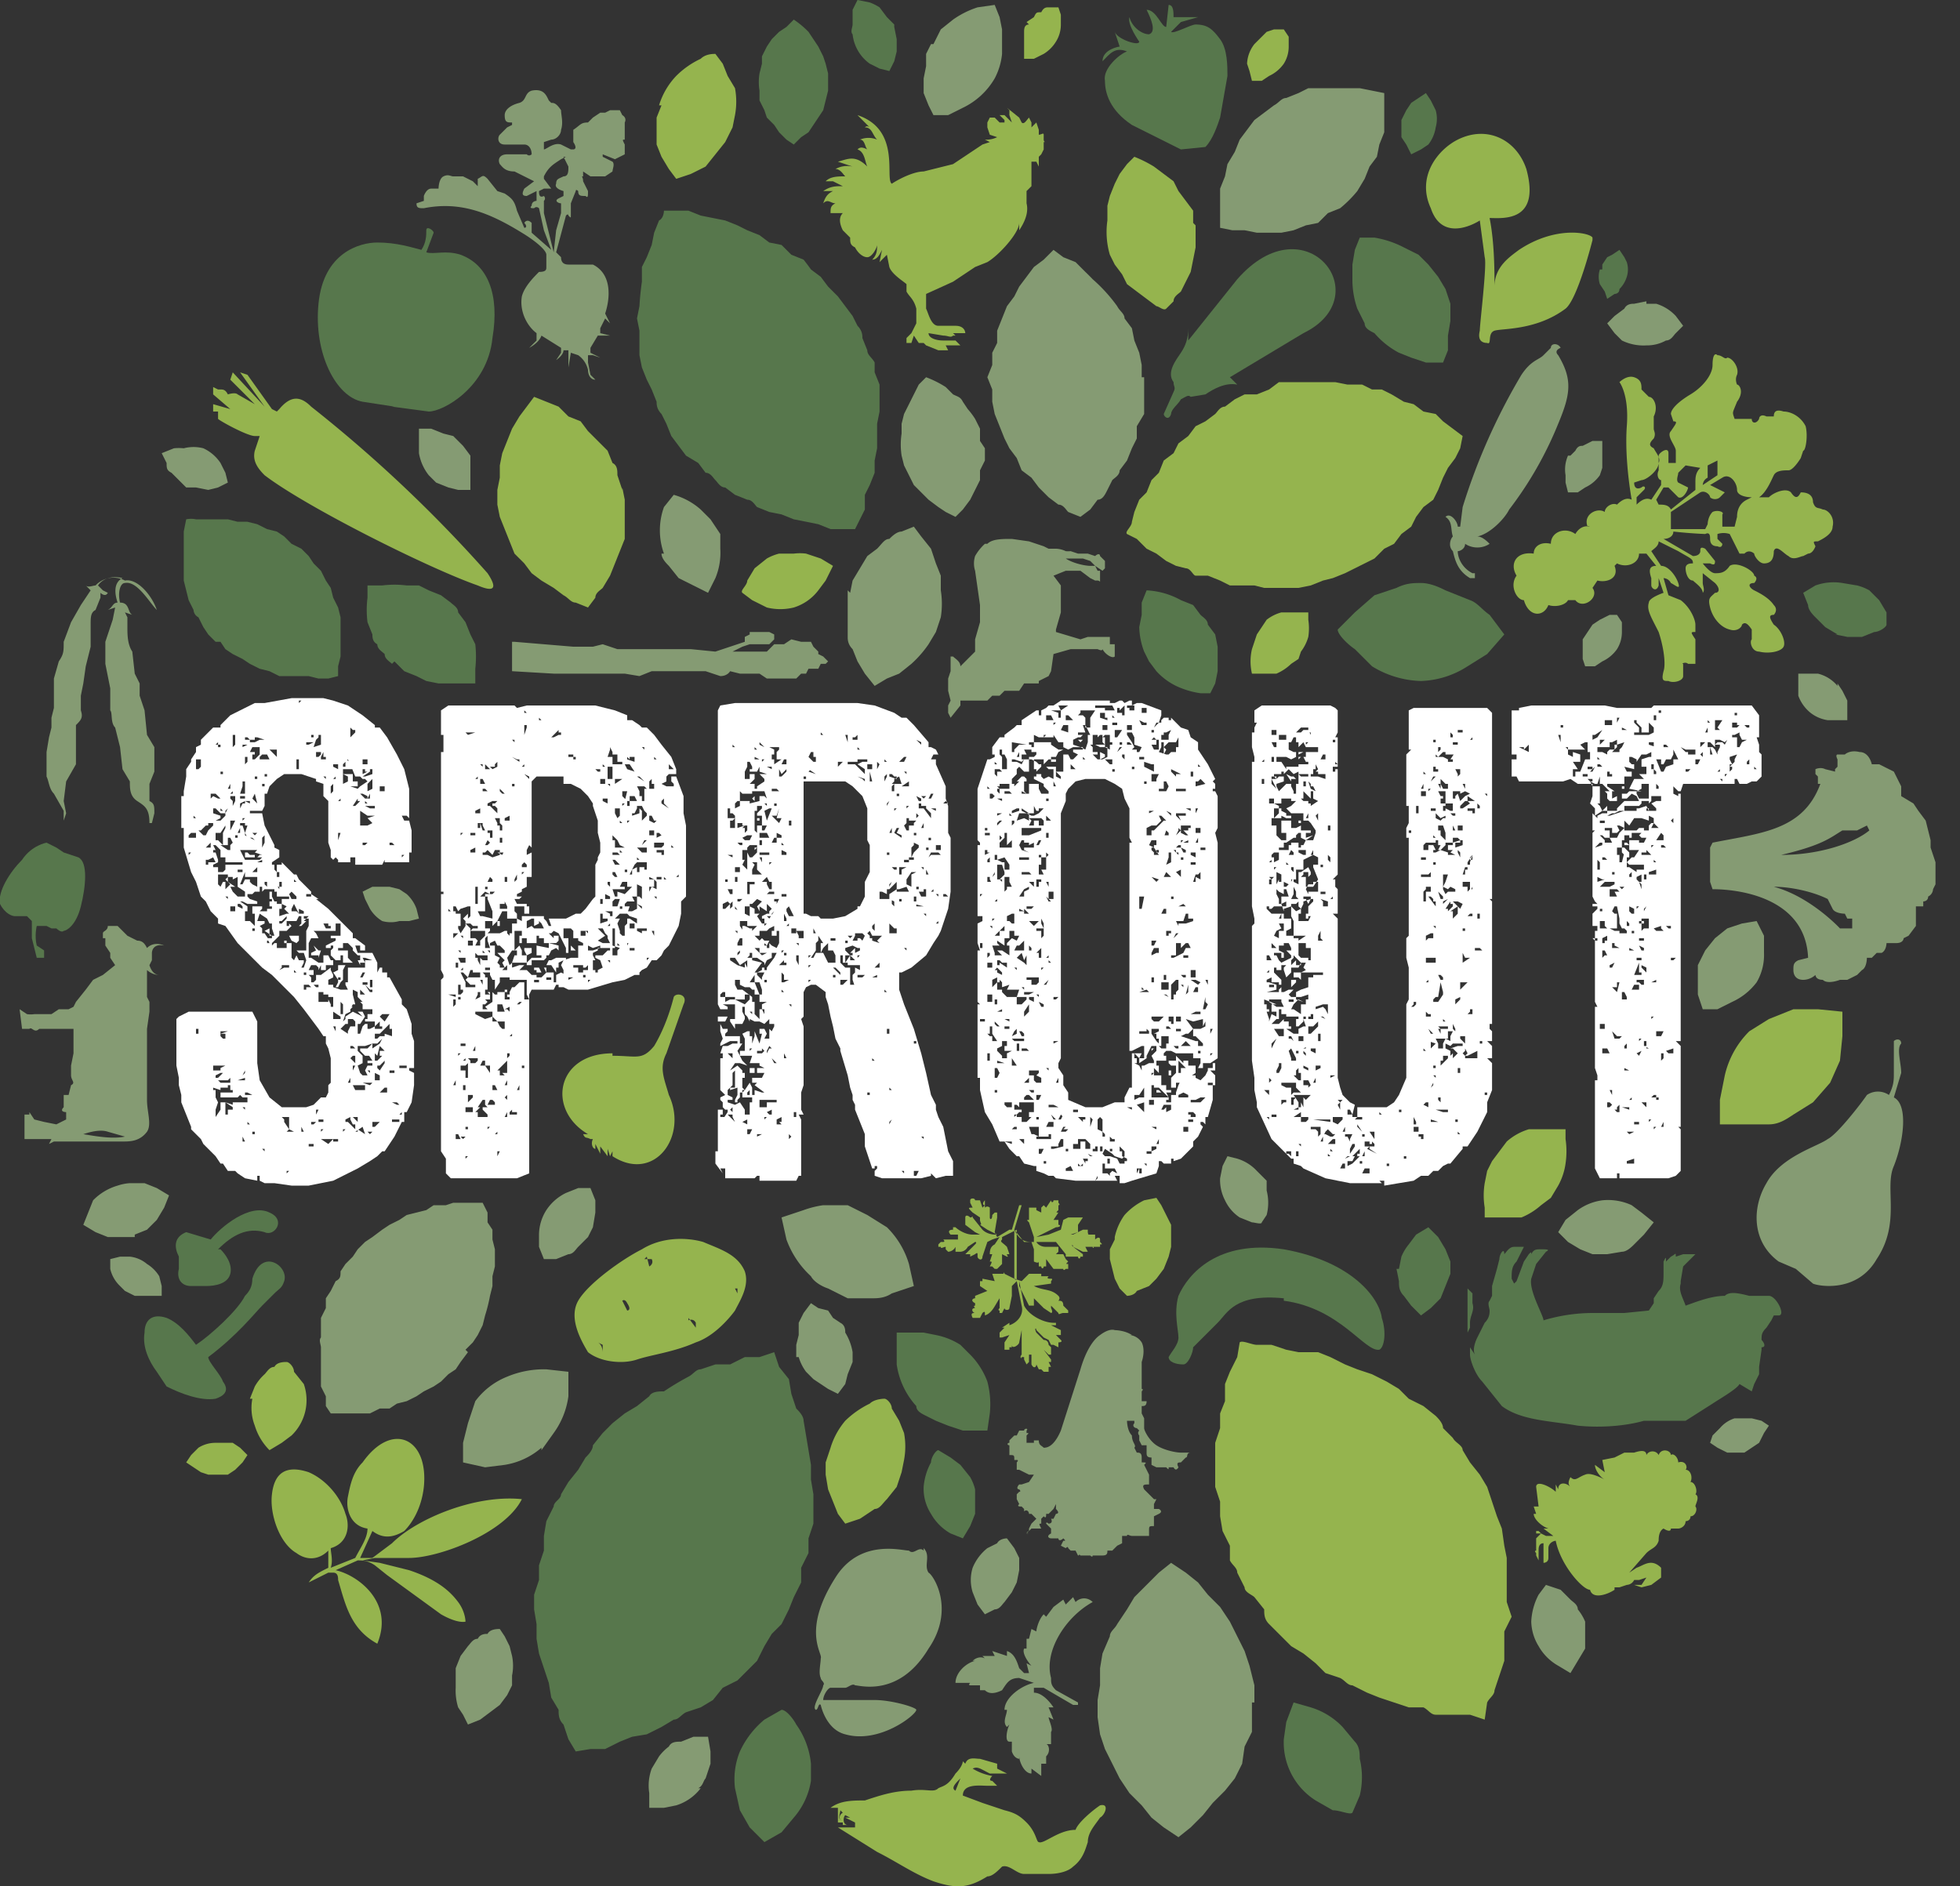 <svg fill="none" xmlns="http://www.w3.org/2000/svg" viewBox="0 0 80 77"><rect x="0" y="0" width="80" height="77" fill="#333333" stroke="none"/><path d="m25.4 20-.2-.6c0-.2 0-.4-.2-.5l-.2-.5-.4-.4-.4-.4-.3-.4-.5-.2-.4-.4-.5-.2-.5-.2-.3.4-.3.4-.3.5-.2.5-.2.5-.1.5v.5l-.1.5v.6l.1.5.2.5.2.5.2.5.4.4.3.4.4.3.5.3.4.3c.2.1.3.3.5.3l.5.2.3-.4c0-.2.2-.3.3-.4l.3-.5.2-.5.2-.5.2-.5v-1.6l-.1-.5M48.7 9.1v-.5l-.3-.4-.3-.4-.2-.4-.4-.3-.4-.3a5.1 5.1 0 0 0-.8-.4l-.3.3-.3.4-.2.4-.2.5-.1.4V9a3.3 3.3 0 0 0 .1 1.4l.2.4.3.4.2.4.4.3.4.3.4.3c.1 0 .3.2.4.1l.3-.3c0-.2.2-.3.3-.4l.2-.4.2-.4.1-.5.1-.5v-.9M33.9 59.1l-.2.6v.5l.1.6.2.5.2.5.3.4.6-.2.6-.4c.2 0 .3-.2.5-.4l.4-.5.2-.6.1-.5a3 3 0 0 0 0-1.1l-.2-.5-.3-.5c0-.2-.2-.4-.3-.4 0 0-.4 0-.6.2a3.8 3.8 0 0 0-1 .7 3.1 3.1 0 0 0-.6 1.1m11.6-8.5-.2.4v.4l.1.4.1.4.2.4.3.3s.3 0 .4-.2l.5-.2.3-.3.3-.4.2-.5.1-.4V50l-.2-.4-.2-.4-.2-.3-.5.1a2.6 2.6 0 0 0-.8.6 2.4 2.4 0 0 0-.4.9M27 4.3l-.2.5v1.1l.2.5.3.5.3.4.6-.2.6-.3.4-.5.4-.5.3-.6.1-.5a3 3 0 0 0 0-1.1l-.3-.5-.2-.5-.3-.4c-.1 0-.4 0-.6.2a3.5 3.5 0 0 0-1 .7 3 3 0 0 0-.7 1.2m24.3-2.5a1.4 1.4 0 0 0-.3.8l.1.3.1.4h.4l.3-.2a1.5 1.5 0 0 0 .6-.5 1.3 1.3 0 0 0 .2-.7v-.4l-.2-.3H52l-.3.1-.3.3-.2.2M42 1c-.2 0-.2.2-.2.3v1.1h.4l.4-.2a1.5 1.5 0 0 0 .5-.5 1.3 1.3 0 0 0 .2-.7V.6l-.1-.3h-.4c-.1 0-.2 0-.3.2-.2 0-.2 0-.3.2l-.3.2M31.8 22.6a2 2 0 0 0-.5.2l-.5.4-.3.5c0 .2-.3.4-.2.5l.4.3.6.3a2.3 2.3 0 0 0 1.1 0 2 2 0 0 0 1-.7l.3-.4.3-.6-.5-.3-.6-.2a2 2 0 0 0-.5 0h-.6" fill="#95B44E"/><path d="M58 23.8c-.3 0-.6 0-1 .2l-.9.3-.8.7-.7.7c0 .2.4.6.7.8l.7.7a4 4 0 0 0 2 .6 3.7 3.7 0 0 0 1.9-.6l.8-.5.7-.8-.6-.8c-.3-.2-.5-.5-.8-.6l-1-.4c-.2-.1-.6-.3-1-.3" fill="#57774C"/><path d="M9 60.2h.3l.3-.2.3-.3.2-.3-.3-.3-.3-.2h-.7a1.3 1.3 0 0 0-.7.2l-.3.3-.2.3.3.2.3.2.3.1H9M74 45l.7-.8.4-.9.1-1v-1l-1-.1h-1l-1 .4-.8.5a3.7 3.7 0 0 0-1 1.8l-.2 1v1h2c.4 0 .7-.2 1-.4l.8-.5M10.3 57.1a2 2 0 0 0 .1 1.1 2.4 2.4 0 0 0 .6 1l.5-.3.4-.3a2 2 0 0 0 .5-2.1L12 56c0-.2-.2-.4-.3-.4-.1 0-.4 0-.5.2-.2 0-.3.2-.4.3a2 2 0 0 0-.4.5l-.2.5M60 59.7l-.3-.5c0-.2-.3-.3-.4-.5l-.4-.4c0-.2-.2-.4-.3-.5l-.5-.4-.6-.3-.4-.4-.5-.3-.6-.3-.6-.2-.5-.2-.6-.3-.5-.2H53l-.5-.1-.6-.2h-.6c-.2 0-.6-.2-.7-.1l-.1.6-.3.6-.2.5v.7l-.2.5v.6l-.2.6v1.8l.2.6v.6l.1.6.3.6v.6c.1.2.3.3.3.5l.3.6c0 .2.3.3.4.4l.4.5c0 .2 0 .4.2.6l.4.4.5.5.5.3.5.4.4.4.6.2c.2.1.3.3.5.3l.6.3.5.2.6.2.6.2h.6c.2.1.3.3.5.3H60l.6.2.1-.7c.1-.2.3-.3.3-.5l.2-.6.2-.6v-1.2l.3-.6-.2-.6v-1.8l-.1-.5-.1-.7-.2-.5-.2-.6-.2-.6-.3-.5-.4-.5m-6-36 .4-.1.5-.2.4-.2.4-.2.4-.2.4-.4.4-.2.3-.4.4-.3.2-.4.3-.4.4-.3.2-.4.2-.5.2-.4.3-.4.2-.4.1-.5-.4-.3-.4-.3-.3-.3-.5-.1-.4-.3-.4-.1-.5-.3-.4-.2H56l-.4-.2H55l-.5-.1h-2.3l-.4.3-.5.2h-.5l-.4.2-.4.3c-.2 0-.3.2-.4.3l-.4.3-.4.2-.3.4-.4.3-.2.4-.4.3-.2.5-.3.3-.2.5-.3.3-.2.5-.1.4c0 .2-.3.4-.2.5l.4.2.4.4.4.2.4.3.4.2.4.1c.2 0 .3.3.4.3h.5l.5.2.4.2h1l.4.1H53l.5-.1.5-.2M42.6 5.8v-.3c0-.1-.1 0-.2 0 0 0-.1 0 0 0v-.2l-.1-.3-.2.2v.1V5l-.1-.2s0-.1 0 0c-.1.1-.2.3-.3.2l-.1-.2-.5-.4.1.1v.2l.1.3-.3-.3h-.4.2l.2.2V5h-.2l-.2-.2h-.2l-.1.2v.2l.1.3.3.1a1 1 0 0 1-.5.1l.2.1-.3.1-1.2.8-1.2.3c-.4 0-1 .3-1.3.5-.3-.2.4-2.2-1.4-2.8l.5.5s-.1-.1-.2 0c.3 0 .3.3.5.5a.9.9 0 0 0-.7 0c.2 0 .2.3.3.4-.2-.1-.3-.1-.4 0 .3.1.3.5.4.7-.5-.5-.8-.3-1.2-.2l.6.2a1 1 0 0 0-.7.1c.2 0 .3.2.4.3-.3 0-.6 0-.8.2h.4-.1l.4.2c-.3 0-.5 0-.8.2h.4c-.2.1-.3.2-.4.5.2-.2.3 0 .5 0-.2.1-.2.2-.2.4h.5c-.2.2-.1.5 0 .7l.3.3c0 .2 0 .3.2.4.1.2.3.4.5.4s.4-.4.4-.5c0 .2 0 .4-.2.6.2 0 .3-.2.4-.4l-.1.5.3-.3.1.5c.1.3.6.6.7.7v.3c.1.2.3.3.4.7v.6l-.2.4-.2.2v.2h.2l.1-.3.2.3h.2l.1.1.5.2h.4l-.1-.2h.6l-.2-.2h-.5c-.3 0-.6-.1-.6-.3l.6.1c.2 0 .3.1.4 0h.1l-.1-.1h.5s0-.3-.4-.3h-.7c-.3 0-.4-.5-.5-.7V12l1.1-.5.9-.6.5-.2c.5-.3 1.3-1.2 1.3-1.6v.3c.2-.3.4-.7.3-1.1v-.5l.2-.2v-1h.2l.1.2v-.4l.1-.1.1-.2v-.3c.1 0 0 0 0-.1m23.3 59.1h.2l.3-.1s.2 0 .3-.2h.2l.3-.1-.2.3h-.3l.3.1.4-.1.4-.3V64c-.4-.4-.7-.1-1 0l-.3.2.7-.8c.2-.2.4-.2.5-.5 0-.1 0-.4.2-.5 0 0 .3.2.3 0h.3c.1 0 .3-.1.3-.3 0 0 .2 0 .2-.2.2 0 .3-.3.2-.4 0-.1.2-.4 0-.5.1-.1 0-.5-.2-.5.1-.2 0-.5-.2-.5.1-.1 0-.4-.3-.3 0-.2-.2-.4-.3-.3 0-.2-.4-.3-.5 0-.1-.2-.4-.2-.5 0 0-.2-.2-.2-.5-.1h-.4l-.4.2-.5.1.1.5-.4-.3c0 .2.2.5.4.6-.2-.1-.6-.3-.8-.2-.3.1-.4.3-.6.1-.1.2-.1.3 0 .4-.2-.2-.5-.2-.5.1l-.1-.2v.3c-.2-.2-.8-.5-.8-.2l.1.8h-.2l.1.3h-.1c0 .2.3.5.6.6H63l.4.3h-.3l-.2-.1-.1-.1h-.1v.1h.2l-.2.2v.5s-.1 0 0 .1v.1l.1.2v-.4c0-.1 0-.3.2-.3v.8c.1 0 0 0 0 0s.2 0 .2-.2v-.4c0-.2.2-.3.3-.3.2 1 1.1 2 1.4 2 .1.4.7.2 1 0M34.4 74s-.2.1-.1.3c-.1-.1 0-.3 0-.4Zm4.8-1.4-.2.5c-.2-.1 0-.3.2-.5Zm-5 1.3v.5h.2v.1h.4-.2c-.2 0-.2-.3-.1-.4h.1-.1l.2.1h-.2l.4.2v.2h-.7l1.6 1c.8.4 1.5.9 2.3 1.2.9.3 1.4.3 2.2-.2.2 0 .4-.2.6-.4.3-.1.6.3.9.3h1c.4 0 .8-.1 1-.3.4-.3.5-.7.6-1 0-.4.3-.7.5-1 .2-.1.4-.6 0-.5-.3.2-.9.7-1 1-.7 0-1.3.6-1.5.5-.1 0-.1-.4-.5-.8-.3-.3-.5-.4-.9-.5l-.9-.3-.8-.3c0-.5.7-.4 1-.4h.4l-.2-.2c-.2 0 0-.2 0-.2a2.3 2.3 0 0 1-.8-.3c.2-.1.3 0 .7.2h.7l-.4-.2V72l-.7-.2c-.2 0-.5-.1-.6.2l-.1-.1s0 .2-.3.5c-.3.5-.5.5-.7.6-.2.2-.5 0-1.1.1-.7 0-1.3.2-1.9.4-.5 0-1 0-1.4.3h.3" fill="#95B44E"/><path fill-rule="evenodd" clip-rule="evenodd" d="M19.5 23.9c-2-.7-7-3.2-8.7-4.5-.3-.3-.5-.6-.4-1l.2-.6h-.2c-.3 0-1.4-.6-1.5-.7v-.3h-.2v-.3l.7.2-.7-.6v-.3l.2.1H9c.1 0 .2 0 .3.2 0 0 .3-.1.4 0l.7.4-1-1 .1-.3 1.3 1.4-1-1.4.3.1 1 1.4.2.1.1-.1c.5-.6.9-.5 1.3-.1a56 56 0 0 1 7.2 6.8c.4.6.3.8-.4.5M25 43.1c1 0 1.2.2 1.7-.4.3-.5.6-1.2.8-2 .1-.2.6-.1.4.3l-.7 2c-.3.6-.1 1 .1 1.7.8 1.7-.6 3.6-2.3 2.5V47l-.1.2-.1-.3v.3l-.3-.4v.3l-.2-.4v.2c-.1 0-.2-.2-.1-.4h-.3.2c-.2-.1-.2 0-.3-.2h.2c-1.7-1-1.3-3.3 1-3.3m16.2 11-.3.2h.1l-.2.2v.2h.1l.3-.1-.2.3s.1 0 0 0v.3h.2V55h.1v-.1c0 .2.3 0 .3-.1l.1-.5v1c-.1.1 0 .2 0 .1h.1c0-.1 0 0 0 0v.1l.1.2.1-.1v-.3h.1v.4c.1.2.2.1.2 0l.1.2h.1l.1.1h.2v-.2h.1l-.1-.2c-.1 0 0 0 0 0h.1v-.1l-.3-.4.2.2h.1V55l-.1-.1s0-.2-.2-.2l-.3-.3c-.1-.2 0-.2 0-.1l.3.3.2.1.1.2h.1l.2.1v-.2s.2 0 .1-.1l-.2-.2h.2v-.2l-.4-.2c-.1 0 0 0 0 0h.2V54H43c-.4 0-1-.3-1.2-.7l-.2-1v.2l.3.6.1.2h.2s.1 0 0 0V53l.4.4.3.2s.1 0 0-.2v-.1l.3.3c0 .1.1 0 .2 0h.2c.1 0 .1 0 0 0v-.1l-.2-.2s.2 0 0 0c0-.2-.1-.2-.2-.2 0 0 .1-.1 0-.2-.3-.3-.6-.2-1-.4l.7-.1v-.1s.1-.1 0-.1-.2 0-.1-.1h-.3c0 .1 0 0 0 0V52s0-.1 0 0H42l-.3.3-.3-.1v-2c.2.4.4.5.7.5l.1.3v.5s.2.1.2 0v.2h.1c0 .1.1.1.1 0h.1v-.3c0-.1 0-.1 0 0l.3.4h.4c0 .1.1 0 .1 0h.1v-.2c-.1 0-.1 0 0-.1l-.1-.1-.1-.2h-.3s-.1-.1 0 0l.1-.1v-.2c-.1 0 0 0 0 0h-.5c-.3 0-.4-.2-.4-.2h.8l.4.5v.1h.4c0 .1 0 .1 0 0h.1c0 .1.1.1.1 0h.1c0 .1 0 0 0 0v-.1l-.4-.3c-.1-.1 0-.1 0 0l.4.2s.1 0 0 0h.2l-.1-.2s0-.1 0 0h.3c0 .1.1 0 0 0h.3v-.1c.1 0 .1 0 0-.1v-.1c0-.1-.1-.1-.2 0v-.2h-.4c.2 0 .1 0 .1-.1v-.1h-.2l-.4.2h-.1l.3-.1V50l.2-.3h-.5c0 .1 0 .1 0 0h-.1l-.2.1-.1.4-.5.2-.5.1.2-.1.6-.3c.2 0 .2-.1.1-.1v-.2H43l.2-.3c-.1 0-.1 0 0-.1v-.2c.1 0 0-.1 0-.1V49s0-.1 0 0H43c0 .1-.1.1-.1 0l-.2.3-.1-.1-.1.1v.4-.2l-.2-.1v-.1H42v.5c-.1 0-.1 0 0 .1l.2.6v.2h-.4l-.4-.5.3-1h-.1l-.3 1h-.1l-.5.3-.1-.2.1-.6v-.2h-.1l-.1.1c0 .2-.1.2-.1.1v-.4s-.1-.1-.2 0V49c-.1.1-.1.2 0 .2l-.1.1-.1-.3h-.2c0-.1-.2-.1-.2 0s0 .1 0 0v.1l.1.2c-.2 0-.2 0 0 .2l.3.2v.1c0 .1.1.2 0 .2l.3.2.4.2h-.1s-.3 0-.5-.2l-.4-.5c0-.1 0 0-.1 0-.1-.1-.2-.1-.2 0v.3l.4.3.2.1h-.3c-.3 0-.6-.2-.7-.3h-.1v.1c-.2 0-.2.1-.1.2h.3v.2h-.7.1c.1.1 0 .1 0 .1h-.1l-.1.1v.1h.1c0 .1.1 0 .2 0v.1l.1.1s.2 0 .3-.2v.2h.2s.2 0 .3-.2l.3-.2s.1 0 0 .1l-.2.2c-.1 0 0 0 0 0l-.2.2h.2v.1l.2-.1s.1-.1.1 0v.1c0 .1.2.2.2 0l.2-.6.2-.1.3-.1-.2.3c-.2.1-.2.3-.2.4h.1l-.1.3c0 .1 0 .1 0 0 .1 0 .1 0 0 .2h.1l.1.1h.1c0-.1 0-.1 0 0l.2-.2v-.4s0-.2 0 0l.2.1c.1 0 0 0 0-.1h.1l-.1-.3c-.2-.2-.3-.2-.2-.3v-.1l.6-.3v2s0 .1-.1 0L41 52c0-.1-.1 0 0 0h-.5l.1.3c.1 0 .1 0 0 0l-.5-.1v.1H40v.2l.3.2c.2 0 .1 0 0 0l-.5.2v.1c-.1 0-.2.1 0 .2h.3c0-.1 0 0 0 0h-.3v.1c-.1 0 0 .1 0 .1-.2 0-.1.2 0 .2-.1 0-.2 0-.1.2h.2c0-.1 0-.1 0 0h.1l.1-.2s.1-.1.1 0v.1c0 .1 0 .1 0 0 .3-.1.4-.4.6-.7v.4c-.1.1 0 .1 0 .1v.1h.1l.1-.2c0 .1.2.1.2 0l.1-.5v-.4l.2-.2.2 1c.1.4-.2.7-.5.8m30.3-33.8c-.3 0-.6-.1-.6-.3 0-.3-.3-.7-.6-.5l-.5.3.2.1.4.2-.2.2c-.1.1-.3.1-.4 0 0-.1-.2-.3-.4-.2l-1.2.8v.7h1.4l.1-.2s0-.3.2-.5c.2-.1.5 0 .4.1v.5h.5l.1-.4c0-.1 0-.5.4-.7l.2-.1ZM69.7 19v.5c-.2.1-.2.3-.2.3l.6-.4v-.6l-.4.2Zm-2.1 1.4.1.2c.2 0 .4 0 .5.2l1-.8v-.3c0-.2 0-.4.2-.6l-.6-.1-.3.3c0 .1-.1.3 0 .4l.4.2c0 .1-.2.5-.4.4l-.4-.4h-.2l-.3.5Zm-2.8 1.1c-.2-.5.4-.8.7-.6 0-.2.3-.4.5-.3.2-.2.4-.3.6-.2 0 0-.3-1.6-.2-3 .1-1.3-.3-1.8-.3-1.8s.3-.3.6-.2c.3.1.3.3.3.5l.3.3c.2 0 .4.4.2.8v.5c0 .1.1.2 0 .4-.2.2-.2.3 0 .4.1.2.3.4.2.6 0 .3-.5.7-.7.7l-.3.1c0 .2.1.3.3.2.1-.1.2 0 .1.1l-.3.3v.3c.2-.2.4-.3.6-.2l.4-.6v-.2c-.1 0-.2-.2-.1-.4v-.6c0-.1.4-.4.4-.1v.4h.3v-.5c0-.2-.4-.6-.2-.8.2-.3.3-.4.1-.4l-.1-.3c0-.2.3-.5.8-.8.5-.3.9-.8.9-1.2 0-.4.1-.5.2-.4.2 0 .3.2.4.1.2 0 .5.4.4.7-.1.2 0 .4 0 .4.1 0 .3.3 0 .7-.2.5-.2.4-.1.7h.7c0 .2.2.2.3 0 0-.1.1-.2.3-.1h.3c0-.2.1-.3.4-.2.3 0 .7.2.9.6.1.4 0 1-.1 1l-.1.3s-.3.5-.5.5-.5 0-.6.2c-.1.2-.3.7-.6.9h.4c.2-.2.7-.4.9-.2.2.3.3.2.4 0 .1 0 .5 0 .5.4.1.3.2.2.4.3.2 0 .5.3.4.7 0 .3-.4.5-.6.6-.2 0-.2 0-.1.2 0 0-.1.3-.3.3l-.2.1c-.1 0-.4.2-.6 0-.2-.1-.5-.5-.6-.2 0 .3-.1.5-.4.5-.2 0-.4-.3-.4-.4 0 0-.2-.2-.4 0H71l-.4-.8a.8.8 0 0 0-.5 0v.2l.2.2s0 .2-.2.1c-.2 0-.3-.1-.3-.3 0-.1 0-.3-.2-.2a19.7 19.7 0 0 1-1.3-.1c0 .2-.2.3-.4.3l1.2.7c.2 0 .3-.1.3-.2s0-.2.2-.1l.4.5c0 .1 0 .2-.2.1h-.3s.3.4.5.4.4 0 .6-.3c.3-.2 1 .2 1 .4.2.1 0 .3 0 .3-.3 0-.2.2 0 .3.2.1.6.3.8.6.2.2 0 .4 0 .4-.2 0-.2.1 0 .4.3.2.5.7.4.9-.1.2-.6.3-1 .2-.3 0-.4-.4-.3-.5v-.4c-.2-.3-.3-.3-.4-.2 0 .1-.2.3-.5.2-.4-.1-.7-.5-.8-.9-.1-.4 0-.4.2-.6.2 0 .2-.2 0-.4l-.5-.4v.4c0 .1.1.3 0 .4 0 .1 0 .1 0 0 0-.2-.3-.4-.4-.5-.2 0-.3-.3-.3-.5s.2-.2.3-.2c0 0 .1 0 0 0 0-.2-.1-.2-.6-.5l-.8-.4c0 .2-.2.3-.3.4l.4.6c.3 0 .6.4.7.7.1.3-.1.1-.3 0-.1-.2-.3-.2-.3-.2l.2.7.5.2c.4.3.6.8.6 1v.3c-.2 0-.2 0 0 .3v1h-.3c-.1-.1-.3 0-.2 0v.5c0 .2-.4.3-.6.2-.2 0-.3 0-.2-.4.1-.3 0-1-.2-1.6-.3-.6-.5-.9-.4-1.2 0-.2.6-.4.6-.4l-.2-.6v.3c-.1.3-.3.1-.3 0v-.3c-.1-.3-.1-.5.2-.5l-.4-.5h-.3c0 .4-.5.6-.9.4l-.1.1c.2.5-.3.7-.7.6l-.2.3c.3.4-.4.9-.7.5H64c-.1.2-.5.3-.8.2-.2.5-.8.5-1-.2-.3 0-.6-.6-.3-1-.3-.5 0-1 .7-.9 0-.3.3-.5.7-.4 0-.5.6-.7 1-.4 0 0 .2-.4.6-.3M14.7 63.6l.5-1.1c.4.3.8.3 1.3 0 .3-.3.7-.9.8-1.8.2-2-1.3-2.7-2.5-1-.4.4-.5.9-.6 1.4-.1.5.1 1.2.8 1.3 0 .4-.3.8-.5 1.2l-1 .4c.1-.3 0-.6 0-.8.7-.2.8-.9.6-1.4-.2-.7-.8-1.4-1.5-1.7-.9-.3-1.4 0-1.5.9-.1.8.3 2 1 2.4.4.3.9.3 1.3-.1v.7c-.4.2-.6.3-.8.6l.8-.4h.2c.2 0 .2.2.2.3.3 1 .5 2 1.6 2.6.7-1.7-.8-2.8-1.7-3l.9-.4c.2 0 .4 0 .7.2l.5.4 2.2 1.6c.7.4 1 .3 1 .3s0-.4-.3-.8-.8-.9-2-1.3l-1.2-.3-.7-.1.5-.1h1.4c1.2 0 3.9-1 4.6-2.4C19.4 61 17 62 16 63l-.8.6h-.6m15.4-11 .1.2v-.2Zm-5.6 2.2c.2.1.2.4.2.4v-.3l-.2-.1Zm3.7-1 .3.4V54c-.1-.2-.3-.1-.3-.1Zm-2.7-.7.2.4s.2 0 0-.3c-.1-.2-.2-.1-.2-.1Zm1-1.8.1.4s.2-.1.1-.3h-.3Zm3.6 2.2s-.7 1-1.6 1.3c-.9.4-1.8.5-2.4.7-.6.2-1.5.1-2-.3-.3-.5-.8-1.4-.4-2.1.4-.7 1.8-1.7 2.6-2.1.8-.5 1.8-.5 2.5-.3.7.3 1.4.5 1.7 1.2.2.6-.2 1.2-.4 1.6M65 9.8s-.6 2.4-1.1 2.8c-1.2.9-2.6.8-2.9.9-.3.1-.1.6-.3.5-.2 0-.4-.1-.3-.5 0-.3.3-2.7.2-3L60.4 9s-1.5 1-2-.5c-.6-1.3.3-2.4 1.1-2.8 1.2-.6 2.4 0 2.8 1.2.6 2.2-1 2-1.5 2 .2 1 .2 2.2.2 2.8 0-.8.6-1.2 1-1.5 1.5-1 2.9-.7 3-.5" fill="#95B44E"/><path d="M18.6 68v.9a2.3 2.3 0 0 0 .1.8l.2.3.2.4.5-.2.4-.3.4-.3.3-.4.2-.4v-.4a2 2 0 0 0 0-.8l-.1-.4-.2-.4-.2-.3c-.1 0-.4 0-.5.2-.1 0-.3 0-.4.2-.2 0-.3.2-.4.3l-.3.4-.2.5m.4-13 .3-.3.2-.3.2-.4.1-.4a6.6 6.6 0 0 0 .2-.8l.1-.4v-.4l.1-.4V51l-.1-.4v-.4l-.2-.3v-.4l-.2-.4h-1.2l-.3.1h-.5l-.3.2-.4.1-.4.1-.3.2-.4.2-.3.2-.4.3-.3.2-.3.3-.2.3-.3.3-.2.3c0 .2 0 .3-.2.4l-.2.4-.2.3v.4l-.2.4v.8c-.1.1 0 .3 0 .4v1.6l.2.4v.4l.2.3h1.6l.4-.2h.4l.3-.2.4-.1.4-.2.3-.2.4-.2.3-.2.3-.3.3-.2.2-.3.3-.4m27.5-39.8v-.5l-.1-.5-.2-.5-.1-.5-.3-.4c0-.2-.2-.3-.3-.5a6.5 6.5 0 0 0-1-1.1 9 9 0 0 0-.3-.3l-.4-.4-.5-.2-.4-.3-.4.4-.4.3-.3.4-.3.4-.2.4-.3.4-.2.5-.2.5v.5l-.2.4v.5l-.2.5.2.5v.5l.1.5.2.5.2.5.2.4.3.4.2.5.4.3.3.4.4.4.4.3c.2 0 .3.2.4.3l.5.2.4-.3.3-.4c.2 0 .3-.2.4-.4l.2-.4c.1-.1.3-.2.3-.4l.3-.4.2-.5.2-.4v-.5l.3-.5v-1.5m4.5 54.1v-.7L51 68l-.2-.6-.3-.6-.3-.6-.4-.6-.5-.5-.4-.5-.5-.4-.6-.4-.5.4-.5.5-.5.5-.3.5-.4.6c-.1.2-.3.3-.3.5l-.3.7-.1.6v.7l-.1.6v.7l.1.7.2.6.3.6.3.6.4.6.5.5.4.5.5.4.6.4.5-.4.5-.5.4-.5.5-.5.4-.5.3-.6.1-.7.3-.6v-1.2M38 1.8l-.2.4v.5l-.1.5v.6l.2.5.2.4h.6l.6-.3a3 3 0 0 0 1.3-1.2 2.7 2.7 0 0 0 .3-1v-1l-.1-.5-.2-.5-.7.1a3.7 3.7 0 0 0-1 .5l-.5.4-.3.6m-4.3 50.8.8.4h1c.2 0 .5 0 .8-.2l.9-.3-.2-.9a3.5 3.5 0 0 0-.9-1.5l-.8-.5-.8-.4h-1a4 4 0 0 0-.8.2l-.9.3.2.9a3.8 3.8 0 0 0 1 1.5c.1.2.4.4.7.5m-6.8-30c0 .2.2.4.3.5l.4.5.6.3.6.3.3-.6a2.7 2.7 0 0 0 .2-1.2v-.6l-.4-.6-.4-.4a2.8 2.8 0 0 0-1.1-.6l-.4.5a2.8 2.8 0 0 0 0 1.9M40 18v-.5l-.2-.4a3 3 0 0 0-.3-.4l-.2-.3c-.1-.2-.2-.2-.4-.3l-.3-.3a4.2 4.2 0 0 0-.8-.4l-.3.3-.2.4-.2.4-.2.4-.1.4v.4a3 3 0 0 0 0 .9l.1.4.2.4.2.4.3.3.3.3.4.3.3.2.4.2.3-.3.3-.4.2-.4.2-.4v-.4l.2-.4v-.5L40 18m31.2 41.3.3-.2.3-.2.2-.4.2-.3-.3-.2-.4-.1h-.7a1.3 1.3 0 0 0-.6.4l-.3.3-.1.3.3.2.4.2h.7M7.6 19.9H8l.5.1.4-.1.4-.2-.1-.4-.2-.4a1.7 1.7 0 0 0-.7-.6 1.6 1.6 0 0 0-.8 0 2 2 0 0 0-.4 0l-.5.2.2.4c0 .2 0 .3.2.4l.3.3.3.3M64 18.6a1.4 1.4 0 0 0-.1.8v.3l.1.4h.4l.3-.2a1.5 1.5 0 0 0 .6-.5l.1-.3V18H65l-.4.2c-.1 0-.2 0-.3.2l-.2.2M16.3 36.3l-.4-.1h-.7l-.4.2.1.3.2.4a1.5 1.5 0 0 0 .5.5 1.3 1.3 0 0 0 .7 0h.4l.4-.1-.1-.4a1.5 1.5 0 0 0-.4-.6l-.3-.2m48.5-10.5-.2.3v.8l.1.3h.4l.3-.2a1.5 1.5 0 0 0 .6-.5 1.3 1.3 0 0 0 .2-.7v-.4l-.2-.3h-.3l-.4.2-.3.2-.2.3m4.8 13-.3.6v1.2l.2.6h.6l.6-.3a2.6 2.6 0 0 0 1-.8 2.2 2.2 0 0 0 .3-1.2v-.7l-.3-.6-.6.1-.6.2-.5.4-.4.5M75 28a1.5 1.5 0 0 0-.8-.5h-.8v.9a1.6 1.6 0 0 0 .5.7 1.5 1.5 0 0 0 .7.3h.8v-.8l-.2-.4-.2-.3m-7.8-15.6-.5.1c-.1 0-.3 0-.4.2l-.4.3-.3.3.3.4.3.3a2 2 0 0 0 1 .2 1.6 1.6 0 0 0 .8-.2c.2 0 .3-.2.4-.3l.3-.3-.3-.4a1.8 1.8 0 0 0-.8-.5h-.4M5.1 52.7l.4.2h1.1v-.4l-.1-.4a1.5 1.5 0 0 0-.5-.5 1.3 1.3 0 0 0-.7-.3h-.4l-.4.1v.4a1.4 1.4 0 0 0 .4.7l.2.2m36.4 11.9.1-.5v-.5l-.2-.4-.3-.4s-.3 0-.4.2l-.4.2a2 2 0 0 0-.6.8 1.7 1.7 0 0 0 0 1l.2.5.3.4.4-.2c.2 0 .3-.2.4-.3l.3-.4.2-.4M24 50.5l.2-.4.1-.6V49l-.2-.5h-.5l-.5.2a2 2 0 0 0-.8.7 1.9 1.9 0 0 0-.3 1v.5l.2.5h.5l.5-.2c.2 0 .3-.2.4-.3l.4-.4m41.6.7.6-.1c.2 0 .4-.2.5-.3l.4-.4.4-.5-.5-.4-.4-.3a2.3 2.3 0 0 0-1.2-.2 2.2 2.2 0 0 0-1 .4l-.5.4-.3.5.4.4.5.3.5.2h.6M50 49a1.7 1.7 0 0 0 .6.7l.5.2c.1 0 .4.1.4 0l.2-.3a2 2 0 0 0 0-1v-.4l-.4-.4a1.8 1.8 0 0 0-.8-.5l-.4-.1-.2.4-.1.5a1.8 1.8 0 0 0 .2.9M5.5 50.4l.5-.2.4-.4.3-.5.2-.5-.5-.3-.5-.2h-.6a2 2 0 0 0-.5.1 2.3 2.3 0 0 0-1 .6l-.2.5-.2.5.5.3.5.2h1.1m16.6 8.7.5-.7a3.3 3.3 0 0 0 .6-1.5v-1l-.9-.1a3.9 3.9 0 0 0-1.6.3 3 3 0 0 0-1.3 1l-.3.9-.2.8v.8l.9.2.8-.1a3 3 0 0 0 1.5-.7m-4.6-39.7.3.3.5.2.4.1h.5v-1.4l-.3-.4-.4-.4-.4-.1-.5-.2h-.5v1a2 2 0 0 0 .4.9m15.1 36a1.9 1.9 0 0 0 .3.6l.3.3.3.2.3.2.4.2.3-.4.1-.4.2-.5v-.4a2.2 2.2 0 0 0-.3-.8c0-.1 0-.3-.2-.4l-.3-.2-.2-.3-.4-.1-.3-.2-.3.4-.2.4v.5l-.1.4v.5m2.1-31.3V26c0 .1 0 .3.2.5l.2.5.3.5.4.5.5-.3.5-.2.5-.4a4.5 4.5 0 0 0 .7-.8l.3-.5.2-.6a3.5 3.5 0 0 0 0-1.1v-.6l-.2-.5-.2-.6-.4-.5-.3-.4-.5.2c-.2 0-.4.2-.5.3-.2 0-.3.2-.5.4l-.4.3-.3.5-.3.5-.1.5M51.6 4.6l-.4.3-.3.4-.3.4-.2.5-.3.5-.1.5-.2.5v1.6l.5.1h.5l.5.1h1l.5-.1.5-.2.5-.1.4-.4.5-.2a4.9 4.9 0 0 0 .7-.7l.3-.5.2-.5.3-.4.1-.5.2-.5V3.8l-.5-.1-.5-.1h-2.1l-.4.2-.5.2c-.2 0-.3.2-.5.3l-.4.3M28.5 73c.2-.1.2-.3.3-.4l.2-.6v-.5l-.1-.6h-.6l-.5.2c-.2 0-.4 0-.5.2a2 2 0 0 0-.4.4l-.3.5a2 2 0 0 0-.1 1v.6h.6l.5-.1a2 2 0 0 0 1-.7m36.1-6.8a2 2 0 0 0-.3-.5c0-.2-.2-.3-.3-.4l-.4-.4-.6-.2-.3.4a2.6 2.6 0 0 0-.3 1.1 2 2 0 0 0 .3 1 2.1 2.1 0 0 0 .8.8l.5.3.3-.5.3-.5v-1.1M3.4 46.3c.3-.1.7-.2 1-.1l.7.2c-.5.1-1.1 0-1.7-.1Zm-.6.3H5c.3 0 .7 0 1-.4.2-.3 0-.8 0-1.3V42l.1-.7v-.4l-.1-.2v-1.1s.2.2.5.2c-.3 0-.4-.4-.4-.4l.1-.2v-.3s0-.4.5-.3c0 0-.4-.2-.7.1-.1-.2-.2-.3-.4-.3l-.4-.2L5 38l-.2-.2h-.4c0 .2-.2.2-.2.3v.2h.1v.3l.2.3v.2l.2.3-.5.4-.4.2-.3.4-.4.5-.1.2-.2.1h-.4l-.3.2h-.7a1 1 0 0 1-.3 0l-.3-.2.1.8h.3c.1-.1.2.2.4 0H3v1l-.1.5v.4c0 .2.2.3 0 .4l-.1.4h-.3.1v.5c-.2.2.1.2.1.2v.3l-.4.2-.5-.1-.4-.1-.2-.3v.1H1v1h1.1l-.1.2.2-.1h.5m37.5-24.4a2 2 0 0 0-.4.5 1 1 0 0 0 0 .6l.2 1.4v.7l-.2.7v.5l-.6.6c0-.2-.2-.3-.3-.4h-.1v.6l-.1.3v.5l.1.4-.1.2v.3l.1.2.4-.5v-.2h1.1l.2-.2h.3l.2-.2h.6l.2-.3h.6v-.1l.4-.2.1-.2.1-.7.7-.2h1.1s.2.1.2 0c.1.2.4.4.5.3v-.5h-.2V26h-.9l-.3.1-1-.3v-.1l.2-.7v-1.1l-.3-.4.5-.2h.6l.4.3.2.1h.1c.1 0 .1.1.1 0v-.4h-.1l-.1-.2h-.2c-.2 0-.7-.1-1-.3h.7l.3.1.2.2.3.2.1-.1v-.3l-.2-.2c0-.1-.1-.1-.2 0l-.3-.1H44l-.3-.1a1 1 0 0 1-.2 0 1 1 0 0 0-.4-.1h-.3l-.2-.1-.6-.2-.7-.1c-.4 0-.8 0-1 .2" fill="#859B73"/><path fill-rule="evenodd" clip-rule="evenodd" d="m59.6 21.5.1-.8a25 25 0 0 1 2.4-5.4c.4-.6.7-.6.9-.8l.3-.3c0-.2.3-.2.4 0 0 0-.3.1-.1.3.6 1 .5 1.6 0 2.8a15 15 0 0 1-2 3.5c-.2.4-.8 1-1.3 1.1.2 0 .4.2.5.3-.3.2-.7.2-1 0 0 .2-.2.3-.3.3 0 .3.2.7.6.9h.1v.2H60c-.5-.3-.6-.7-.7-1.1-.2-.2-.1-.5 0-.6-.1-.3 0-.6-.3-.8.2-.2.5.2.5.4M6.2 33.6l.1-.4c0-.3 0-.4-.2-.5V32l.2-.5v-1L6 30l-.1-1-.2-.6v-.5l-.2-.4-.1-.9c-.2-.3-.2-.7-.2-1v-.4l-.1-.2.3.1c-.2-.1-.1-.5-.5-.5-.1-.4 0-.8.2-.8.5-.1 1 .8 1.3 1.1-.2-.6-.8-1.3-1.3-1.2a1 1 0 0 0-1.2.2c-.1 0-.3.1-.4 0l.2.2-.4.6-.4.7-.3.8c0 .4 0 .5-.2.8l-.2.7v1.2l-.1.4v.4l-.1.4-.1.6v1c.1.2.1.5.3.7l.4.7v.4l.1-.3-.1-.5.1-.8.4-.7v-1.6c.2-.2.3-.3.2-.6v-.6l.1-.5.1-.7.2-.8v-.9c0-.3 0-.5.2-.6l.2-.5v-.2s.2.2.3 0l-.2-.1-.2-.2c.2-.3.6-.4 1-.3-.4.2-.3.7-.2 1-.2 0-.2.2-.4.3l.3-.1-.1.5-.3.9v.9l.2 1v.9c.1.1 0 .5.2.7l.2.8.1.9.3.5c0 .3 0 .6.3.8.3.2.5.3.5.9m37.7 36-1.2-.7h-.4v.2c.3 0 .6.3.8.6h-.2l.2.5-.2-.1c0 .1.2.5.1.6v.5h-.2c.1 0 .2.3 0 .5v-.1.4h-.2v.5l-.4-.3v.2c-.3 0-.5-.5-.5-.7v.1s-.2 0-.3-.3v-.4h-.1c-.2 0-.1-.5 0-.7l-.1.1c-.2-.2 0-.5 0-.7H41c0-.5.7-1 1.2-1.1l-.6-.2c-.4 0-.5.2-.7.5-.2.1-.5.2-.7 0h.1-.3v-.2h-.4s-.1 0 0-.1H39c0-.4.4-.8.8-.9h-.1c.1-.1.3-.2.5-.1l-.1-.1h.5l-.1-.2.6.2v-.2c.3.1.4.4.5.7l.2.2h.2l-.1-.4.2.1c-.1-.1-.4-.5-.3-.7h.1v.1-.5h.1l.1-.4.2.1c0-.1.1-.5.3-.7l.1.1.3-.4.4-.3.1.2.3-.3.1.2c.2-.2.5-.2.7 0-1.1.6-2 2-1.7 3.1 0 .2 0 .3.2.5l.9.5v.1m32.3-35.7-.1-.2-.4.2h-.6c-.5.3-.8.6-2.5 1 1.6 0 3-.5 3.6-1Zm-3.9 2.3c1.5.4 2.7 1.7 2.7 1.7h.5v-.4h-.2l-.1-.2s-.4 0-.5-.2l-.2-.4c-.6-.3-1.5-.5-2.2-.5Zm-2.6-1.6.1-.2c2-.4 3.7-.5 4.4-2.4h-.1v-.3l-.1-.1v-.2s.2-.1.4 0l.4.1v-.1l.1-.1V31c-.1-.2 0-.2 0-.2h.3s.2-.2.6-.1c.4 0 .5.5.5.5h.3l.2.1.4.2.1.2.2.4v.4l.5.3.2.3.3.4.1.4.1.4v.3l.2.6v.9l-.1.2s0 .2-.2.3c0 .2-.2.2-.2.2v.2h-.3v.8l-.3.4-.2.1s0 .2-.3.2H77s0 .3-.2.4h-.2l-.2.2h-.2s0 .4-.2.5l-.2.2-.4.2h-.3s-.5.2-.7 0c-.3 0-.3-.2-.3-.2s-.2.2-.5.2-.4-.2-.4-.4 0-.3.2-.4l.4-.1c-.1-2.4-2.7-2.8-3.9-2.8l-.1-.3v-1.3M46.1 54.5s.3 0 .5.3c.1.2.1.5 0 .8v1.1c.1 0 0 .1 0 .1v.4h.2c0 .2-.1.2-.2.2v.3l.1.2v.4c0 .1.2.5.5.7.3.2.8.3 1 .3h.4c-.2 0-.1.2-.2.2l-.1.1-.1.1c-.1 0-.2 0-.1.2 0 0-.1.2-.2 0h-.2c0 .1 0 .1-.1 0h-.4l-.2-.1v-.3c-.2 0-.2-.1-.2-.2V59h-.2l-.1-.2v-.2s-.1-.1 0-.2l-.1-.1c-.1 0-.2-.1-.1-.2V58H46s0 .4.2.6c0 .3.2.4.1.5l.1.2c.1 0 .2 0 .2.2v.2c.2 0 .2 0 .1.1l.1.2.1.2v.4c-.2 0-.3 0-.2.2l.2.2.2.2h.1l-.1.2v.2h.2s.2.1 0 .2l-.2.1v.4c-.2 0-.2 0-.2.2v.2h-.7c-.1 0-.2-.1-.2 0h-.2v.3l-.2.1-.2.2h-.2c0 .1 0 .2-.2.2h-.4s0 .1-.1 0h-.4c-.1-.1 0 0-.1 0l-.1-.2h-.2l-.1-.1s0-.1-.1 0l-.2-.1.1-.2c.1 0 .1 0 0-.1-.1.1-.2.1-.2 0h-.3c-.1 0-.2-.1 0-.2v-.2l-.2-.2c0-.1.1 0 .1 0s.2 0 .1-.2h.1l.1-.2s.2 0 0-.2v-.2l-.1.2-.2.2h-.1c0 .1 0 .2-.1.1l-.1.1v.2c-.1 0-.1 0 0 .2h-.4l-.2.2h.1s-.2 0 0-.1v-.1l.1-.2.2-.2-.1-.1-.1-.1H42c0-.1-.1-.2-.2-.1v-.1l-.1-.1c-.1 0-.2 0-.1-.1l-.1-.2V61l.1-.1s.1 0 0-.1c-.1 0-.1-.1 0-.2h.1l.3-.1.2-.3H42l-.2-.1-.2-.1h-.1v-.3s.1-.1 0-.1h-.1c0-.2 0-.2-.2-.2V59c-.1 0-.1-.1 0-.1v-.1l.2-.2h.1l.1-.2h.2c0-.1.2-.1.1 0v.1c.1 0 .1 0 0 .1v.3h.3v-.1h.2c0 .2.1.2.2.3.1 0 .4 0 .7-.7l.8-2.5c.2-.7.5-1.2.8-1.4.4-.3.6-.2.6-.2s.4 0 .7.2M23.1 6.4l-.2.1c-.3.2-.5.3-.7.7v.1l.3.4h-.3l-.2.1c0 .1 0 .3.2.2 0 0 .1.1 0 .2v.5l.4 1.6.1-.9.2-.7v-.4c-.1 0-.3-.1-.1-.2L23 8v-.2s-.4-.1-.3-.3c0-.2.1-.2.3-.3.2 0 .2-.2.2-.4l-.2-.4Zm1.2 9.1c-.2 0-.3-.2-.3-.4a1 1 0 0 0-.4-.6l-.3-.1-.1.6v-.7H23c0 .2-.3.4-.3.4l.2-.3v-.2l-.8-.5c-.1.3-.5.5-.5.5l.3-.3v-.3c-.4-.3-.7-.9-.6-1.5.1-.4.5-.8.7-1 .3 0 .3-.1.3-.2v-.5c0-.2-.5-.6-1-.9-1.3-.8-2.5-1.3-4-1-.2 0-.3 0-.3-.2l.3-.1V8s.1-.3.3-.3h.3s0-.4.2-.5c.2-.1.3 0 .4 0h.4l.4.2.2.2v-.3c.2-.1.2-.2.4 0l.4.5.3.1c.3.2.4.3.5.7l.3.7c.1 0 .1-.1 0-.2 0 0 .1-.2.3 0v.4l.8.7-.3-.8-.2-.9s-.1-.1-.2 0c-.1 0-.2 0-.1-.1 0-.2.2-.2.2-.2v-.4l-.4.2c-.2 0-.2-.1-.1-.3l.4-.3L21 7c-.4 0-.5-.2-.6-.3-.1-.2 0-.4.3-.4h.8c.1.1.2 0 .2 0 0-.2-.1-.4-.3-.4h-.8c-.3 0-.3-.3-.2-.4l.3-.3.2-.1V5c-.2 0-.3 0-.3-.3 0-.2.2-.4.6-.5.3-.1.2-.4.5-.5.5-.1.6.2.7.4l.1.1c.1 0 .2 0 .4.3 0 .2.1.5 0 .8 0 .2-.2.4-.4.4l-.3.1v.3c.1 0 .4-.3.7-.2l.4.2h.1s.2 0 0-.3v-.5c.3-.2.3-.3.6-.3l.2-.2.3-.2h.2l.2-.1h.4l.1.2s.2.1.1.3v.7c-.1 0-.1 0 0 .2v.4l-.4.2-.5-.2v.1l.4.2c.1.1 0 .3 0 .4l-.3.2h-.6l-.3-.2v.2c-.1 0 0 0 0 .2l.2.4c0 .2 0 .3-.1.2-.2 0-.3 0-.3-.2 0 0-.1-.1-.1 0l-.2.5v.5c0 .1 0 .1-.1 0 0 0 0-.1-.1 0l-.4 1.5.2.2c0 .2.1.3.3.3h1c.8.4.7 1.4.5 2l.2.4-.2-.2-.2.4v.2l.4.1h-.5l-.3.5v.2l.4.2-.3-.1H24v.3l.1.5.2.2M21 26.2l2.4.2h.8l.4-.1.6.2h3l1 .1 1.2-.4V26l.2-.1v-.1h.8l.2.1v.2l-.2.2h-.8l-.3.1-.4.2h1.4l.3-.3h.4l.3-.2.4.1h.4l.1.2.2.2v.1l.2.1.2.2-.1.1h-.2l-.1.2H33l-.1.2h-.2l-.2.2h-1.2l-.3-.2h-.8l-.4-.1s-.1.2-.4.2l-.6-.2h-2.2l-.5.2-.6-.1h-2.9l-1.7-.1v-1.2Zm16.7 37.1c-.2-.2-.4.2-.6 0-.3 0-2-.5-3 1.1-1.4 2.2-.5 3.1-.6 3.3 0 .2-.1.6 0 .8 0 .1.2.2.1.3 0 .2-.5.9-.3 1 .1 0 .1-.3.2-.2 0 0 .2 1 1 1.2 1.4.4 2.9-.8 2.9-1 0-.1-1-.4-1.7-.4h-2.1c0-.2.2-.5.3-.5h.6c.1 0 .3-.2.4-.1.2 0 1.8.5 3-1.5 1.1-1.6.2-3 0-3.1-.2-.3.1-.7-.2-1" fill="#859B73"/><path d="m73.3 51.8.7.6c.2.1 1.8.4 2.6-1 1-1.5.3-2.9.7-3.8.4-1 .6-2.5 0-2.8l.3-1c0-.4-.2-1 0-1.2 0-.2-.2-.2-.3-.1v1.3c0 .3 0 .5-.2.9a.8.8 0 0 0-.9 0c-.2.3-1.2 1.6-1.6 1.8-.4.3-1.9.7-2.5 1.8-.6 1-.6 2.4.5 3.2l.7.3" fill="#859B73"/><path d="m9 26.2.2.3.3.2.4.2.3.2.4.2.4.1.4.2h1.2l.4.1h.4l.4-.1v-.4l.1-.4v-1.6l-.1-.4-.2-.4-.1-.4-.2-.3-.2-.4-.3-.3-.2-.3-.3-.3-.4-.2-.3-.3-.3-.2-.4-.1-.4-.2-.4-.1h-.4l-.4-.1H8a1 1 0 0 0-.4 0l-.1.5v2l.1.4.1.4.2.4s0 .2.2.3l.2.4.2.3.3.3m7.3.8.4.4.5.2.4.2.5.1h1.5v-.6a4.6 4.6 0 0 0 0-1l-.2-.4-.2-.5-.3-.4c0-.2-.2-.3-.3-.4l-.4-.3-.5-.2-.4-.2h-.5a4 4 0 0 0-1 0H15v.5a4 4 0 0 0 0 1l.2.5c0 .1 0 .3.2.4 0 .2.2.3.3.4 0 .2.2.3.3.4m42.7-15.8-.4-.5-.4-.4-.6-.3a4 4 0 0 0-1.2-.4h-.6l-.2.5-.1.6v.6a3.6 3.6 0 0 0 .2 1.2l.3.6c0 .2.2.3.4.4a3.4 3.4 0 0 0 1 .8l.5.2.6.2h.7l.2-.5v-.6l.1-.6v-.7l-.2-.6-.3-.5m-9.4 14.2c0-.2-.2-.3-.3-.4l-.3-.4-.5-.2a3.2 3.2 0 0 0-1.4-.4l-.2.5v.5l-.1.5a3 3 0 0 0 .2 1l.2.4.3.4a2.7 2.7 0 0 0 .8.6 3.5 3.5 0 0 0 1 .3h.4l.2-.4.1-.5v-1l-.1-.5-.3-.4" fill="#57774C"/><path d="m51.5 25.6-.2.3-.1.3-.1.3a2.2 2.2 0 0 0 0 1h1a2 2 0 0 0 .6-.4l.3-.2.1-.3a1.8 1.8 0 0 0 .3-.6 2.3 2.3 0 0 0 0-.7V25h-1.1a1.7 1.7 0 0 0-.6.3l-.2.3M61.2 47l-.3.4-.2.4-.1.5a3.1 3.1 0 0 0 0 1v.4h1.5a2.8 2.8 0 0 0 .8-.5l.4-.3.3-.5a2.6 2.6 0 0 0 .3-.9 3.4 3.4 0 0 0 0-1v-.4h-1.5a2.4 2.4 0 0 0-.9.5l-.3.4" fill="#95B44E"/><path d="M33.8 3.4V3l-.1-.4-.1-.3-.2-.4-.2-.3-.2-.3a3.8 3.8 0 0 0-.6-.5l-.3.3-.3.2-.3.3-.2.3-.2.4v.3L31 3a2.2 2.2 0 0 0 0 .7v.4l.2.4.1.3.3.3.2.3.3.3.3.2.3-.3.3-.2.2-.3.2-.3.2-.3.1-.4.1-.4v-.3m3.6 54c0 .2.2.3.4.4l.4.2.5.2.6.2h1l.1-.7a3.6 3.6 0 0 0-.1-1.3 3 3 0 0 0-.3-.6 3 3 0 0 0-.4-.5l-.4-.4a2.9 2.9 0 0 0-1-.4l-.5-.1h-1.1v1.3a3.2 3.2 0 0 0 .8 1.7M65.3 11a1 1 0 0 0 0 .6l.2.3.1.3.3-.2s.2 0 .2-.2a1.2 1.2 0 0 0 .3-.5 1 1 0 0 0 0-.6l-.1-.2-.2-.3-.3.2-.2.1-.2.3v.2m-8.2-6.1v.7l.2.3.2.4.4-.2.3-.2a1.5 1.5 0 0 0 .3-.7 1.3 1.3 0 0 0 0-.7l-.2-.4-.2-.3-.3.2-.3.2-.2.3-.2.4M57 51.8l.1.5c0 .2 0 .4.2.6l.3.4.4.4.4-.3.4-.4.2-.5.2-.5v-.5L59 51l-.3-.5-.4-.4-.5.3-.3.4a2 2 0 0 0-.3.5l-.1.5m-4.4 20.6a2.8 2.8 0 0 0 1 1.1l.7.4c.3 0 .7.2.8.1l.3-.7a3.2 3.2 0 0 0 0-1.5c0-.2 0-.5-.2-.7l-.5-.6a3 3 0 0 0-1.3-.8l-.7-.2-.3.8-.1.7a2.8 2.8 0 0 0 .3 1.4m-19.6.3V72a3.3 3.3 0 0 0-.6-1.6c-.1-.2-.4-.6-.6-.6l-.7.4a3.7 3.7 0 0 0-1 1.3A3 3 0 0 0 30 73l.2.9.4.7.6.6.7-.4.5-.6a3 3 0 0 0 .7-1.5m41.8-46.8.5.1h.6l.5-.2c.2 0 .5-.2.5-.3V25l-.3-.5-.4-.4a2 2 0 0 0-.5-.2l-.6-.1a2.2 2.2 0 0 0-1.1.1l-.5.3.2.5c0 .2.2.4.3.5l.4.4.5.3M32.2 65.7l.2-.5.3-.6V64l.3-.6v-.6l.2-.6V61l-.1-.6v-.6l-.1-.6-.1-.6-.1-.6c0-.2-.2-.4-.3-.5l-.2-.6-.1-.6-.4-.5-.2-.6-.6.2h-.6l-.6.3h-.6l-.6.2c-.2 0-.3.2-.5.3a11.4 11.4 0 0 0-1 .6c-.2 0-.5 0-.6.2l-.5.4-.5.3-.5.4-.4.4-.4.5c0 .2-.2.4-.3.5l-.3.5-.4.5-.3.5c0 .2-.3.3-.3.5l-.3.6-.1.6v.6l-.2.6v.6l-.2.6v.6l.1.6v.6l.1.6.2.6.2.6.1.6.3.5c0 .2 0 .4.2.6l.2.6.3.5.6-.1h.6l.6-.3.5-.2.6-.1.6-.3.5-.3c.2 0 .3-.2.5-.3l.6-.2.5-.3.4-.5.6-.3.4-.4.4-.4.3-.6.3-.5.4-.4.3-.6m2.6-52.8-.3-.4-.3-.4-.4-.4-.3-.4-.4-.3a10 10 0 0 0-.3-.4l-.5-.2-.4-.4-.5-.1-.4-.3-.5-.2-.4-.2-.5-.2-.5-.1-.5-.1-.5-.2h-1s0 .3-.2.4l-.2.5-.1.5-.2.5-.2.4v.6a12 12 0 0 0-.1 1l-.1.5.1.5v1l.1.5.2.5.2.4.2.5c0 .1 0 .3.2.5l.2.4.2.5.3.4.3.4.5.3.3.4c.2 0 .3.2.4.3.1.1.2.3.4.3l.4.3.5.2c.2 0 .3.2.4.3l.5.2.5.1.5.2.5.1.5.1.5.2h1l.2-.4.2-.4v-.6l.2-.4.2-.5v-.5l.1-.5v-1l.1-.5v-1.1l-.2-.5v-.4c-.1-.2-.3-.3-.3-.5l-.2-.5c0-.1 0-.3-.2-.5l-.2-.4m5 47.9a2 2 0 0 0-.2-.5l-.4-.5-.4-.3-.5-.3c-.1 0-.3.3-.3.5a2.5 2.5 0 0 0-.3 1 1.9 1.9 0 0 0 .3 1.1 2.1 2.1 0 0 0 .8.8l.5.2.3-.5.2-.5v-1M36.5 1l-.3-.3-.3-.4a2 2 0 0 0-.4-.2L35 0l-.2.4V1c0 .1-.1.3 0 .4a1.7 1.7 0 0 0 .7 1.2l.4.2.4.1.2-.4.1-.4v-.5l-.1-.5M60 54.2v1.1c0 .2.2.8.5 1.1l.8 1c.8.6 2 .6 3.1.8 1 .1 2 0 2.7-.2h1.7l1.1-.7c.3-.2 1-.6 1.1-.8l.5.3.1-.3.2-.4v-.3l.1-.7V55c.2 0 .1-.2 0-.3 0-.2 0-.3.2-.5l.2-.3.1-.2h.2c.3 0-.1-.8-.4-.8h-.8c-.4-.1-.8-.2-1 0-.6 0-1.3.3-1.6.4-.1-.3-.3-.6-.2-.9v-.1l.1-.6.3-.3.2-.2h-.5l-.3.1c0-.2 0-.1-.2 0l-.2.2c0-.2 0-.2-.1 0v.4c0 .4 0 .6-.2.8l-.2.3v.2l-.2.3-1 .1H65a7 7 0 0 0-2 .3c0-.2-.6-1.2-.5-1.7l.2-.6.4-.5c.2-.1 0-.1-.2-.1s-.3 0-.4.2c0-.1 0-.1-.1 0l-.2.3-.3.8-.1.1-.1-.2c0-.3 0-.5.2-.7l.3-.6h-.4c-.2 0-.3.2-.4.3 0-.3-.2 0-.2.2l-.1.4-.2.7v.4l-.1.2c-.1.1 0 .3 0 .4 0 .1 0 .3-.2.5l-.3.6c-.1.2-.2.5-.1.7L60 55v-1c0-.3.2-.5.1-.8v.3-.7l-.2-.2v1.8" fill="#57774C"/><path fill-rule="evenodd" clip-rule="evenodd" d="M8.5 55.4c0 .2.5.7.6 1 .3.4 0 .6-.3.7-.6.1-1.4-.2-2-.5l-.4-.6c-.3-.4-.6-1-.5-1.6 0-.5.3-.8.9-.6.5.2.9.7 1.2 1.1.6-.4 1.7-1.4 2-2 .2-.2.3-.4.3-.7.4-1.3 1.5-.5 1.3.1-.1.3-.2.3-.4.5l-.5.5c-.3.3-1 1.2-2.2 2.1" fill="#57774C"/><path fill-rule="evenodd" clip-rule="evenodd" d="M9 51c.2.2.5.6.4 1-.1.4-.6.5-1 .5h-.6c-.4 0-.6-.3-.5-.7v-.5c-.2-.4-.2-.8.3-1l1 .3c.4-.5 1.6-1.5 2.4-1.1.7.3.2 1-.2.8-.7-.2-1.3.1-1.9.7m41.3-35.6 3-1.8c3.1-1.5.1-5.4-2.7-2.2l-2 2.5v-.5c0 .4-.1.7-.3 1-.2.3-.6.8-.3 1.2 0 .2.1.2 0 .4l-.4.9c0 .1.2.3.3 0 0-.2.3-.4.4-.6.2-.1.3-.2.4-.1l.6-.1c.3-.2.8-.5 1.3-.4l-.3-.3M46 2.1c-.3.1-1 .7-.9 1.2 0 .5.2 1.2 1.1 1.8l2 1 1-.1c.3-.3.5-.9.6-1.2l.3-1.7c0-.4 0-1.1-.3-1.5-.3-.4-.5-.6-1-.6-.2 0-.9.4-1 .3l.4-.4.7-.2h-1c0-.2 0-.5-.2-.5l-.1.9c-.2 0-.4-.7-.8-.7.2.4.4.9.1 1-.3 0-.7-.3-.8-.7-.1.3.4 1 .4 1 0 .2-.9-.1-1-.4l.2.6s-.7.1-.7.6c.3-.3.5-.6 1-.4M1.6 37.8h.3l.2.1h.2s.2.2.3.1c.1 0 .5-.2.7-1 .2-.8.3-1.8-.1-2l-.6-.2-.3-.2-.4-.2s-.6.1-1 .7c-.5.5-1 1.3-.9 1.8.2.4.5.5.6.5h.5l.2.2v.7l.2.8h.3v-.3l-.3-.2c-.1-.4 0-.8 0-.8M52.4 53c-2-.2-2.3.6-2.7 1l-1 1c0 .2-.2.7-.4.7-.3 0-.6-.1-.6-.3.1-.2.4-.5.4-.8 0-.3-.2-1 0-1.7.4-.9 1.6-2.3 4.3-1.9 2.8.5 3.9 2 4 2.8.2.6.1 1.2-.1 1.3-.6.1-1.6-1.7-3.9-2" fill="#57774C"/><path d="m16 16.6 1.5.2c.6 0 2.4-1 2.6-3 .3-1.8-.2-3-1.3-3.4-.6-.2-1.1 0-1.4-.1l.3-.8c0-.1-.3-.3-.3-.1 0 .2 0 .5-.2.8-.4-.1-1-.3-1.8-.3-.7 0-2.2.4-2.4 2.5-.2 2 .7 3.8 1.8 4l1.3.2" fill="#57774C"/><path d="M16.7 45Zm0-2.8Zm-.2 2.7Zm0-12v.1-.1Zm-.1 11.6v.1-.1Zm0-9.6v.1l.1-.1Zm.2 8.6h-.3v.1h.3Zm-.2-.3Zm0 2.3v-.1l-.1.1h.1Zm0-4v-.1h-.2.2Zm0-7.6h-.2.1Zm-.2 9.6h.1-.1Zm0-10.6Zm0 12.9h.1v-.1H16v.1Zm0-2.5Zm0-.7Zm.1 2.5-.1-.1H16l.2.1Zm-.2-3.6Zm0-9Zm0 12.8Zm0-1Zm0 .4Zm.2-2.8h-.2.2Zm-.3-8.7h.1Zm0 .3Zm0 12.4v-.1Zm.1-2.2h-.2v.1h.2v-.1Zm-.2-9.2h.2l-.1-.1h-.1Zm0-1.4Zm0 9.7Zm0 .5V43v.1Zm0-.9v.1-.1Zm0-8.4v-.1Zm0 9.6Zm0-9.5Zm0 10.7h-.1Zm-.1-12.3v-.1Zm0 13.4v-.1Zm0-14.5h-.1v.1-.1Zm-.1 14v-.1Zm0-12Zm0-1.5v-.2.2Zm0-1.5v-.1Zm-.1 14.2h.2v-.2h-.1l-.2.2Zm.1-3.2h-.1l-.1.1.2.2.2-.3h-.2Zm-.2-.3Zm.2-9h-.2v.2h.2v-.1Zm-.2 12.6Zm0-13.9Zm-.1.5Zm.4 12h-.1l-.2.2h-.1v.1l.1.1.2-.3v-.1Zm-.4-2.8Zm0-9.6Zm.1 11v-.2l-.2.2v.1h.3v-.1Zm-.2-.5Zm0-9.5v.2-.2Zm0 13.4Zm0 .8Zm0-2h.2v-.2l-.2-.1v.2Zm0-.5Zm.6-1.6v-.2l-.2.2-.2.2h-.2v.2h.1l.1-.1h.2v-.1l.3.1V42Zm-.6 4 .2-.2h-.1v-.1.1h-.2v.2h.1Zm0-5.3h-.1.1Zm-.2-9.5h.1Zm0 2.6h.1-.1Zm0 .4Zm0 11.2v.2-.1Zm0-4.5v.2-.3Zm0-.8v.2h.1V40h-.1Zm0 3.7v-.1H15Zm-.1-1.5v-.1Zm.2-10.2v-.3l-.2.2v.3l.2-.1V32ZM15 44Zm0-9.2v-.1Zm.1-1.9h-.2l.2.1h.2v-.1H15Zm-.2-.2v.1h.1Zm.2 13.6.1-.1H15l.1.1h.1Zm-.2-.6Zm0-14.9Zm0 15.2Zm.2-5.6-.2-.2.2.3h.1v-.1H15Zm0-9v.1l-.3.2h.1l.3-.1v-.2Zm0 12.9.1-.1h-.4l.3.1ZM15 33.7l.2-.1-.2-.2.3-.1H15l-.3-.2v.6h.1Zm-.2 5.4.1.2v-.1h.3l-.3-.1Zm.1-7Zm0 14.5h-.1Zm0-12.1.1-.1h-.2v.1h.1Zm0-4.6h-.1Zm-.1 15Zm.2-4.8h-.2v.1h.2Zm-.1-7.2h-.1Zm-.1-1.8v.1h.2V31h-.2Zm0 .3v.2l.2-.1h-.1v-.1h-.1Zm-.1 9v.2h.2l-.2-.2Zm0-.5h.1l.1-.2h-.1l-.1.2Zm.1-7.5h-.1l.2.2h.2v-.2l-.1.2v-.1l-.2-.1Zm0 6.6h-.1Zm0-9h-.2.1Zm0 13.9h.2l-.1-.2.1-.2h.2v-.1H15v-.1h.3-.1L15 43l.1.1h-.2l-.1-.1-.1-.1v-.1h.3l.2-.2v.2l.3-.2v.1l-.1.4-.1-.1v.3h.1l.2-.2h-.1v-.2h.2l-.2-.2v-.1l.1-.2-.2.2h-.2l-.3.1h-.3v.2l.2.2v.3l-.2.1.1.3Zm-.1-11.6Zm0 1h-.1.1Zm-.1-3.7Zm0 10.6Zm0 1V41v.1Zm0-8.7Zm0 9.2h-.1Zm-.1-8.8.2-.2h-.1v-.1l-.2.3Zm.1 13.2.3.2-.1-.3-.3.2v.1-.1h.1Zm0-.3v-.2h-.2l.2.2Zm0-1.3h.3v-.2h-.5l.1.2h.1Zm-.2-5.9v.1-.1Zm0-3.7v-.1.1Zm0 5Zm0 7v.1Zm0-3.2.1-.2h-.1v.2Zm0-1.4h.1-.2Zm-.1 3Zm.2-2v-.2h-.1l-.1.1.2.2Zm-.2-.6v.1h.2l-.1-.1h-.1Zm0-13v.4l.2-.2v-.1h-.1Zm0 5v-.1Zm0-3.8Zm0 4.1H14Zm0 9.2V44l-.1.2Zm-.1-.3v-.1Zm0-6Zm0 9.4Zm0-15v-.1Zm0 1.7Zm0-.8v.1-.2.1Zm0 12.6.3.3v-.2h-.1l-.1-.2v-.1l-.2.1v.1Zm.2-14.5v.1H14v.2h.4v.3h.2v.2h-.3l.3.1.1-.1.3-.2-.1-.1h-.1l-.1-.1h-.2l-.2-.5-.1-.2-.2.2v.1h.1V31l.2.1ZM14 44.5v-.1.1Zm0-1.6v-.1.1Zm0-.6Zm0 3.8v.1l.1-.1H14Zm.2-4 .1-.2h.2v-.2l-.1-.1h-.2v.2h-.1l-.2.2.3.2V42ZM14 32l.2-.1v-.2l-.2-.1v.3Zm.1 1.7Zm0 10.7-.1.1Zm0-2.2H14Zm.2-1.1h.1l-.1.1v.1l-.2.1-.1.3.1-.1v-.1l.3-.2.2.1.2.1-.2-.2h.2l.1.2-.2.3h-.1v.4h.1l.1-.3.1-.1h.1v.2h.1l.2-.1v-.2h-.4v-.1h.1v-.2h.2v-.2h-.4V41l-.1-.1h.1l-.2-.2v-.2l-.2-.1v-.1.3l.1.4h-.1l-.1.2Zm-.3 4Zm0-.5Zm0-4.2v-.1Zm0-8.2ZM14 47h-.2.2Zm-.1-8.4Zm0-7Zm0 8.3h-.1v.1h.1Zm0 2v.1h-.1Zm.2-.9H14l-.1-.1v.5h.1V41h.1Zm-.2-8.3v-.1l-.1.1Zm0-.8h-.1Zm-.1 2.9v-.2.2Zm0 10.7v.2-.2Zm0-11.4v.2l.1-.3h-.1Zm.1.9h-.2.2Zm-.1-4.5h-.1.1Zm-.2 11.4.1.2v-.2Zm0-10.1h.1v-.1Zm0 1.8Zm0-3.3v.1Zm.3 11.2-.3-.2v.3h.3Zm-.3-6.9Zm0-2.7Zm.2-.7h-.2v.1l.2.1v-.2Zm-.3 9.9Zm0-8.7.1-.1V32l-.1.1Zm0-.8v.1Zm0 0ZM13.3 46Zm.1-8.2v-.1h-.2l.1.2h.2v-.1Zm-.1-6v-.1h-.1Zm.5 14.8v-.1h-.7l.3.2.2-.2v.1h.2Zm-.6-5.5Zm0-2.2Zm0 7.5Zm.1-6h-.2.4-.1Zm-.2-.2Zm.1-8.9v.1Zm0 13.7h-.1Zm-.1-7.6h.1-.1Zm0 8.8.1-.1H13h.1Zm0-14.6Zm.1-.7v-.2l-.1.2v.1h.2v-.1Zm.2 10v-.1l.1.2v.1h.1v-.4h-.2v-.1h-.2v-.1H13v.4h.4Zm-.4 6.8Zm0-8.1h.1v-.2l-.1.2Zm0-9.7v.1-.1Zm.2 16v-.2H13v.1h.2Zm-.3 1.4v.1-.1Zm0-2v.2l.1-.2Zm0-5h.1v-.1h-.2Zm0-2.2Zm0-7.9-.1.3.3-.1V30H13v.1Zm0 16.8Zm0-16.3v.2h.1l.1-.1v-.1h-.3Zm-.1 15.2.1-.1h-.2v.1Zm0-7.8Zm0-.8v.1-.1Zm0-.2Zm0 1.5.2.2h.1l-.1.3V39h-.3v-.1l.2-.1-.1-.2Zm0-8.5V30h-.1v.1Zm0 .5h-.2.1Zm-.1 15.6h-.1Zm0-6.8-.1.2h.4v-.1l-.1-.1Zm-.1-8.8Zm0 16.2h.2v-.1h-.2v.1Zm0 .1Zm0-1.1v-.1Zm-.1-6Zm.2-2.9h-.2.2Zm0-6.6h-.2v.1h.1l.2-.1h-.1Zm0 6.2h-.2v.1h.2Zm-.3 10.3h.1Zm.1-6.5h.2l-.1-.1h-.2v.2h.1Zm0-4v.1Zm0 10.3h-.1Zm0-6.8v-.1h-.1v.1Zm0-.7h-.1Zm0-.9-.1.1Zm0-.1h-.1Zm0-.7h-.1v.1h.2v-.1Zm0-6.2h-.1ZM12.3 46v.2h.1l-.1-.2Zm0-8.7h.1v-.1l-.2-.1v.2h.1Zm0 10.2h-.1Zm0-.6h-.1Zm0-18.3h-.1v.1Zm0 1.3h-.1Zm-.1-.4v.1-.1Zm0 10.5Zm0-3.9v.1-.1Zm0 10.5h-.1Zm0-15.2V31h-.1v.4h.1Zm-.2 8h.1Zm0-9.8h.1Zm0 6.3v.1h.1Zm-.1-5.8Zm0-1.1h.1-.1Zm0 18.4Zm.3-10.1-.2-.4-.1.2v.1h.2Zm-.3-6.9Zm.3 9.4-.2-.2v.1h.1l.1.1Zm-.4-3.3.1.2h.2v-.1l-.2-.2Zm.3 2-.2-.1-.1-.2h.4v.2Zm-.3.5v.2-.2Zm0-7.9Zm0 16.5Zm0-2.2v.1-.1Zm0 2.4h-.1v.1Zm0-7.9h-.1Zm0-8.8h-.1Zm0-1.8h-.1.1Zm0 .6h-.1Zm-.1-1Zm0 7.2Zm-.1 11V47v.1Zm0-8.6v-.1h.1v.1h-.1Zm0 7.5Zm0-17.3v.1-.1Zm.2 17.5h.2l-.2-.1v-.5h-.3l.1.1v.1l.2.3-.1.1Zm-.3-7.1h.1-.1Zm0 7.6h.1-.1Zm0 1.2Zm0-17.7Zm.2 9.3h.1v-.1h-.3v.1l-.1.1.2-.1h.1Zm-.3-.7v.1-.1Zm0-.4Zm0-.7h.1l.2-.2v-.1l-.2.2h-.1v.1Zm0-1.7v.2h.1V36Zm.4 1.3-.2-.2.1-.1-.2-.1v.2h-.1v.3l.3-.1h.1Zm-.3-.9h-.1Zm-.3 1v.2-.2Zm0 10.3v.1Zm0-.7Zm2.8-7.4v.4l-.1.1-.1.2h-.1l.1-.2V40l-.2-.3.2-.1v-.2h.2V39h-.1v.2h-.2l-.2-.2v-.2l.1-.1v-.1h-.1v.1h-.2v-.1l.4-.2v-.1h-.2v-.1h.4v-.5h-.2v.3H12.8l.1.1.1.2h-.3l-.1.2h-.1V38l.1-.2v-.4l-.2.2h.1l-.2.2h-.1l.1-.1v-.3h-.1l-.1.2h-.4v.2h.1v-.1l.1.1-.2.2h-.2.1-.2v.2l-.2.2-.1.1v.1l.1-.1h.1v.2h.4v-.2h.2v.6l.1.1.1-.2.1.2h.2v.1l-.1.2h.1l.1-.3-.1-.3h-.2l-.1-.1h.4v-.4h.1v.7h.1l.3.2h.2V39h.2l.1.2h.1v.2h-.3v.2h-.5v.2h-.2l.1.1v.2h.1l.1-.1v-.2h.2l.4-.3v.1l.1.2v.1l-.2.1v.2h.2v.1l.3.1h.3l-.1-.2v-.1h.1v-.6h.7v-.2h-.2v.1l-.1-.2h.1V39h-.1l-.2-.2v-.1l-.2-.2H14v.2h-.2v.1h.4v.3l.2.2H14v.1h.1Zm-2.7-9H11l.3.3v-.3Zm-.2 8.7H11Zm-.1-2.6v-.3h.1v.2l.1.2h-.1v-.1H11Zm0-8v.2-.1Zm-.1 6.8Zm0 10.9v-.2.2Zm0-15.7Zm-.1-1.6h.1-.1Zm0 16.3Zm.5-9.2L11 36h.2l.2.3v-.1Zm-.4-4.5v-.1h-.1v.1Zm0-2h-.1Zm0 6.5V36h-.1v.1Zm-.2 10.7.1.1v-.1Zm0-11.1h.1v-.1.1Zm.1-3.7V32h-.1v.1h.1Zm-.1 13.4v.4-.2Zm0-11.3v.4l.1-.2v-.3Zm0-4.2v-.2.2Zm0-1Zm0 7h-.1Zm.3-5h.1-.1l-.1-.2h-.2l-.1.1v.1h.4Zm-.3 4.1-.2.1h.2Zm-.2-1.6v.1-.1Zm0 3Zm0-.7Zm0-6.7Zm.4 9.2h.2v-.1l-.3-.2.2-.1v.3h.2l-.1-.3v-.2H11l-.1-.2-.3-.2-.1.3h.3v.1l-.2.1.1.1v.2h.1l.2.3h-.1v.1h.1Zm-.4-2.7v-.2l-.2.2h.2Zm0-1.6h-.2l.1.1Zm-.1-1Zm0 13.3v-.1h-.1v.2-.1Zm0-13.6.1.1-.1-.4-.1.2ZM10.3 45Zm0-7h.1v-.1h-.1v.1Zm0 8Zm0-7.7Zm.1-6.5h.1v-.1h-.2.1Zm-.2-1.5h.2l.2-.1h.2l-.3-.1h-.1v.1h-.2Zm.1 3.2h.1Zm.3-3h-.3l-.1.2h.2v.1h-.1v.2h.1l.2-.2v-.3Zm-.4 7.6Zm0-2.5h-.1Zm0 10.3-.1-.1v.1Zm0-13.1v-.1H10l.2.1ZM10 30Zm0 15h.1-.1Zm0-13.7v-.1Zm0 5h.1-.1Zm0-3.3Zm0-1.8.1-.1v-.2H10v.2Zm0 11.6v-.1Zm-.1.3Zm0-5.8Zm0 8.3Zm.4-11.4h-.2L10 34v.1l.4.2Zm-.4-2.7Zm.2-1.4H10v.1h.2Zm-.2-.4v.3-.3ZM10 46h-.1Zm0-2.3-.1.2.1-.1v-.2Zm.3-6 .1.1v-.5h-.1V37h.4v.1l-.1.1h.3v.1-.2h.2V37H11v-.2h.3v.1h.2v-.2h.3v-.1h-.5v-.2h-.1v-.1h-.4l-.1.1v-.2h-.1v.2h-.2l-.1.1h-.2v.1l.1.1.3.1v.1h-.4l-.2-.1h-.1l.3.2v.2H10v.4h.2Zm0-4H10v-.1h-.2v.1h.1l.1.3.1-.3Zm-.4-.2.1-.1h-.1Zm0-3.2V30Zm.2 14.3H10v.1h.3ZM10 31Zm0 4.5h.1-.2.1Zm0 9.8v-.1h-.1Zm0-10.8h-.1Zm0-.3h-.1Zm0 12.4-.1-.2v.2Zm0-.8h-.1Zm.2-15.4h-.3v.1l.2-.1h.1Zm-.3 16.3Zm.1-14h.2-.2l-.2.1v.2l.1-.2h.1Zm-.1-1.6v.2-.2Zm.4 5 .2.1v-.4H10v-.2l-.2.5h-.1.2l.1-.2h.2v.1Zm-.3-4.2h-.1v.2l-.1.3h.2V32Zm-.2 1.5v-.1Zm0 8.7Zm.6-7h.2l.1-.1h-.2l.1-.1h.1l-.3-.1.1-.1h-.7l.2.4v-.3h.1l.1.1h.2v.1H10v.1h.1Zm-.6-.6Zm.2-2h-.2v.1h.2v-.1Zm-.2-2.7v.1Zm0 13.9h-.1.2Zm0-1-.1.1Zm.1-5.7-.1-.1h-.1v.1l.2.1Zm0-1.5h-.2v.1h.2ZM9.8 34v-.2l-.1.2Zm.2 10-.3.1h.3Zm-.3-13.5v.1-.1Zm0 6Zm0-4.4v-.4.2Zm0-1v.4h.2-.2V31Zm0 6.5h-.1.1Zm-.1-7.7Zm0 3.4Zm.1.8h-.1v.1h.1V34Zm-.2 12.3Zm0-2.9Zm0-8Zm0-2v-.1Zm0-3 .1-.1V30h-.1v.2Zm0 6.7h.1V37h-.2v.2h.1Zm0 7.6v-.1.1Zm0-14.8v.1-.1Zm0 2.5h-.1v.1l.1.1v.2l.1-.2v-.2Zm-.1 13.3Zm0-12.1v.2l.2-.4h-.2Zm.1-1.2v-.2l-.1.1h.1Zm.3 4.1h.2v-.2l-.3-.2v-.4l-.2.1v-.1h-.2v.2l.3.2h-.2l.1.2.2.2h.1Zm-.5-4.4h.1V32Zm.2-.2h-.2.2Zm-.2 1-.1.1v.1l.1-.2Zm.2 12.2-.3-.2v.5h.1v-.2h.2Zm-.3 1h.1H9h.1Zm0-.4Zm.1-2.3h-.1.1Zm0-6.8v-.1H9h.2ZM9.2 34Zm0-2.9v.1Zm0 12.7L9 44v-.1Zm.2-9.1v-.2l.1-.1-.1-.2h-.1v.3H9l.3.2Zm-.1-1.3H9h.2ZM9 32.2v.1-.1Zm0 13.6Zm0-14Zm0-.2h.1v-.1H9v.1Zm0 11v.1ZM9 33v.1h.1Zm0 13.6Zm0-4.5v.2l.1.1h.1v-.2H9l.3-.1H9Zm0 3.5Zm.4-1.5V44l-.1.1h-.4l.1.1h.4Zm-.1-7.7h-.4.4Zm-.4-6v.1H9v-.1ZM10 45h.1v-.2h-.2l-.1-.1-.1.1H9v-.2h.5v-.1h-.1v-.2h-.1v.1H9v.1h-.2v.3l.1.2-.1.3v.3l.2-.3V45h.2l.3.1v.1-.2h.2Zm-1-2.7Zm0-5.4Zm.2-.8v.2l.2-.2-.2-.2.1-.1v-.1h-.4v.4l.1.1.1-.2h.1Zm-.3 9.6Zm0 .4h-.1.2Zm-.1-.8v.1h.1-.1Zm0-11.3v.3h.1l.2.2V34l.1-.2v-.1L9 34h-.1Zm.1 10 .2-.2H9l-.2.1v.1h.1Zm0-13.7-.1.1h.1Zm.7 5h.3v-.1h-.7V35H9v.2-.5l-.2-.2h-.1l.1.2h-.1v.1h.1l.1.3v.1l-.2.1v.1h.2v.2h.2l.1-.1v-.2h.2Zm-.8 10.3Zm-.1-1.1H9l-.3-.1Zm.5-1h-.5v.2H9v-.1Zm0-10.3H9l-.2-.2h-.1v.2l.3.1v.1l-.2.1H9l.2-.2Zm-.6 10h.1Zm0-6.8h.2-.2Zm.2-4h-.2v.2l.1-.1.2.1H9l-.2-.2Zm-.1 13.9v.1-.1Zm0-2.1V44v.1Zm0-11.6Zm0 11.3-.1-.1h.1Zm-.2-9.7h.1Zm0-.8Zm0 1.4Zm0 8.7v-.1Zm0-8.9h.1v-.2l-.2.2Zm0-1.7h-.1Zm0 12.4h-.1Zm0-1h-.1Zm0-9.1h.3l-.1-.2-.2.1h-.1v.2h.1v-.1ZM8.2 45Zm0-3.5Zm0-5.6Zm0-4.6V31H8v.4h.1Zm-.1 3Zm0-.4.2.2h.1l.1-.2.2-.2v-.1h-.2v.1h-.2.1l-.2.2Zm0 8.3V42H8v.2Zm-.2-8.8H8l-.1-.1v.1Zm0 1.1Zm-.2-.4v.1H8V34h-.2Zm0 .8.1-.1h-.1v.1Zm0-1.8v.1-.1Zm0 8.3h-.1Zm9.2 2v.2h-.2v.1l.2.1v.5l-.1.7-.2.4h-.1v.4h-.1l-.3.6-.4.6h-.1l-.2.2-.3.2-.5.3-.6.3-.4.2-1 .2h-.7l-.7-.1h-.4l-.2-.1V48h-.1v.2l-.5-.1-.3-.2-.1-.1h-.3l-.2-.3H9l-.2-.3-.2-.2-.3-.3-.1-.2-.2-.2-.2-.2V46l-.4-1v-.3l-.1-.4V44l-.1-.5v-1.9l.1-.1.4-.2h2.6l.1.2.1.2v1.7l.1.7.4.7.5.4h1l.3-.1.3-.3h.4-.2l.1-.2v-.3l.1-.1v-1l-.1-.4-.1-.2v-.3h-.1L13 42l-.6-.8-.4-.5-.9-.9-.4-.3-1-1-.5-.7-.3-.1v-.2l-.3-.3-.2-.4-.2-.2-.1-.3L8 36l-.2-.4-.3-1v-.8h-.1v-1.3h.1v-.2l.1-.6v-.3l.2-.3V31l.2-.3v-.2l.2-.1v-.2l.5-.5H9v-.1l.4-.4 1-.5h.4l1.1-.2h1.3l.4.1.6.2.6.4.5.4v.1h.2l.3.4.4.7.3.6.2.8v1.2l-.1-.1h-.2l.1.2h.2l.1.4v.9h-.1v.4h-1V35v.1l-.1.2h-1.1V35h-.2v.2h-.5v-.1l-.1-.1-.1.1-.1-.1v-.3l-.1-.3v-1.7l-.2-.2V32l-.3-.1v-.1l-.6-.2h-.7l-.3.2-.3.3-.1.3h-.1v.5l-.1.2h-.5v.1h.5l.1.5.3.6.1.2v.1l.2.1v.3l-.3.2v.1h.1v.2l.1.1v.2h.3-.2v-.2h-.1v-.3h.2v-.1l.5.5h.1l.1.2.5.5v.1l.3.2h-.3.2l.5.4.5.5.3.3.2.2v.2h.1l.4.3v.2h-.2v-.2h-.2l.1.3h.6l.2.4v.4l.1-.2h.1v.2h.2v.2h.1l.5.9v.2l.2.2.2.6v.4l.1.3v.8Zm10.8-6Zm0-1Zm0-.6v-.1l-.1.1Zm-.1.3v.1Zm-.2.9Zm0-2.5v.1h.1Zm0-1.8Zm0 3v.1-.1Zm.1 1h-.2.2Zm-.2-.5Zm0-3.8h.1-.2Zm.2-1-.2-.2v.2h.2Zm-.3 3.7Zm0-4.2v.2-.2Zm0 4v-.2.1Zm0-1.8Zm0 4H27Zm0-1.2-.1-.1v.1Zm-.1.6Zm0-.5Zm0-3.4-.1.1v.1l.3.2-.1-.1-.1-.1v-.1ZM27 35Zm0-.7Zm-.1-.6v.1Zm0 1.6Zm0-3.7Zm0 5.6Zm0-.7Zm0-4h.1-.2Zm0 3.4h.1v-.1h-.2v.2-.1Zm.2-1v-.2h-.3v.1h.2v.1h.1Zm-.2-.9h-.1v.2l.2-.1Zm0-1.8h-.1.1Zm-.1-.8v-.1.1Zm.2 3.2.1-.1v-.1h-.4v.3-.1h.2Zm-.2-2.8v.1-.1Zm0-.3Zm0-.8v.1-.1Zm0 6v-.1h-.1Zm-.1-1.2Zm0-.5Zm0-4h.2-.1l-.1-.1Zm0 1.4Zm0 5.8V38h-.1Zm0-3-.1.1Zm0 1h-.2v.2l.1-.2.2.1V36l-.1-.1Zm-.2-.5h.3-.2Zm0 .2h.2l-.2-.1v.1Zm0-4v.3h.2V32h-.1v-.4.2Zm0 6Zm.2-3.8v-.2h-.2v.2h.2Zm-.2-.8v.2l.2.1.1-.1h-.1l-.1-.2Zm0 1.5v.1Zm0 .3V35Zm0 4h-.1v.1l.1-.1Zm-.1-3.1Zm-.1 1.3v.1-.2Zm0-6V31Zm0 2.8Zm0 2.4Zm0-2.2-.1.2.2-.2Zm0-.3v-.1h-.1.1Zm0-3.4v-.1h-.1Zm-.1-.5v.1-.1Zm0 8V38h.2v-.1H26v.1Zm0-3.2H26v.1-.1Zm0-3.2H26l.3.2-.2-.2Zm0 5.4V37l-.2-.1.2.2Zm0-.4v-.5l-.2-.1v.5h.1Zm0-1.5L26 35v.1h.1Zm-.2 1Zm.4-1.4v-.2H26l.2.2h.1ZM26 34h.1Zm0-2.9h.1Zm0 2.3Zm0-3.8Zm.3 2.5H26V32v.1l.1.2v.2h.1v.2h.1v-.5h.1Zm-.4 6-.1.1Zm.5-2.6v-.3H26l-.1.1-.2.4h.1v-.2l.2-.1v.2h.1v-.2h.2v.1Zm-.7.5h.1Zm0-1.7h.1Zm0-1.8v.2h.3l-.1-.2h-.2Zm.2 6.2h-.2v.1h.2Zm-.2-1.2.3.2v-.2l-.3-.1Zm0-2.4Zm0 3h.1-.1Zm0-.2h.2v-.2h-.2v.2Zm.6-4.8-.1-.2H26v.1l-.1.2h-.1v.1l.3-.1V33l.1.1v.5-.1l.2-.2v-.1Zm-.7-3.7h.1Zm0 9.1v.1l.1-.2v-.1.2Zm0-3.8Zm.1-.5h-.1.1Zm-.1-1.5v.2h.1v-.2h-.1Zm0 .9.1-.1h-.1v.1Zm0-2.2.3.1-.2-.3h-.2l.1.2Zm0-.5v.1l.3.1v-.2h-.2v.1Zm0 4.6h-.1v.1h.1v-.2Zm0 2.8h-.1Zm0-.3h-.1Zm0-5.6-.1.1Zm-.2 2.9Zm.2-3.3h-.2.2Zm-.3 3.8h.1Zm.2-3h-.1v.3-.2Zm0-.1.1-.4h-.2v.2l.2.2Zm-.1 6.1h-.1.1Zm-.1-1.7h.1V37h-.1v.1Zm0-2.4v.1h.1Zm0-.5.1.1Zm0-.7v.1h.1Zm0-3.5h.1Zm0 4Zm0-2Zm0-.3Zm0 6.6v-.1.1Zm0 .3-.1-.1v.2-.1Zm-.2-6.3Zm.2.7h-.2v.2l.1.2.1-.1v-.2Zm-.2-1.4v-.2.2Zm.5 5.7v-.1h.2l.2-.1V37h-.2.2v-.4h-.2l.1.2h-.3l-.1.1v.1h.2l-.1.3h-.3l-.2.2h.2l-.1.2.1.3v.1l.1.1h.1v-.4l.1-.1v-.2h.1v-.1Zm-.5-1.9Zm0-1.8v.1Zm0-1.6Zm.1-.2h-.1v.2l.3-.2h-.2Zm-.1-1.5v.2-.2Zm0 4.6h.2l-.1-.1H25v.1Zm0-2.4H25Zm-.1 4.3v.2h.2l.1-.3h-.2Zm.2-.4.3.1.3-.3h-.2V36h-.2l-.1.2h.2v.1H25l.1.3h.1v-.2Zm.1-1.8h.2l-.2-.1-.1-.2-.2-.2v.2h.1v.3h.2Zm0 4.1-.3-.1v.4h.2v-.2Zm-.2-.3v-.5H25v.9-.1h.1v-.1Zm-.1-3.3.1.2h.2l-.2-.2H25Zm0 .7h.2l-.1-.2H25v.1l.1.1Zm0-2v.1Zm0-.8Zm-.1 1.2Zm0 5h-.1l.1.1Zm0-1.4v-.1l-.1.1Zm0-1.6V36h-.1v.1Zm0-.4h-.1Zm0-2.4h.1-.2Zm0-1.3V32h-.1Zm0-1.6v.1l-.1.3h.2v.3h.4v-.1h-.2v-.4.1H25v-.1l-.1-.2Zm-.1-.3v.1Zm0-.5Zm0 1.7v.4h.2v-.5h-.2Zm.2 6v-.2h-.3l.2.1v.1Zm-.3 1.8Zm.2-2.6-.2-.1v.2h.2v-.1Zm-.3-5.4v.1h.1Zm0-.6Zm.2 2h-.2v.1l.2.1v-.1Zm-.2-2.4Zm0 .6v.1Zm0 9.3V40Zm0-6v.1Zm0 3.2h-.1v.4l.3-.1v-.1h-.2v-.2Zm0-.6h-.1v.2h.1v-.2Zm0-7.1h-.1Zm-.1 2v.4h.2v-.2h-.2Zm0 6.4.2.2-.3.2.2.1h.3l-.1-.2v-.1l-.1-.1-.1-.2h-.2Zm-.1-.3v-.1.1Zm.1-6.3h-.2l.1.1h.1Zm-.2-1Zm0 6.6Zm.7 1.7h-.6v.1l-.2.1v.1l.1.2h-.1v.4h.1v.1h.1v-.1l.2-.1-.1-.3-.2-.1V39h.3l.2-.2h.1v-.1Zm-.8-7Zm0 8.3Zm0-9.2Zm-.1 8.7Zm0-1.4Zm0 .1H24Zm0 1.8H24v.1ZM24 29.7Zm0 9.9Zm.2-.8.3-.1v-.1l-.3.1-.2-.1v.2h.2Zm-.3-8h.1Zm.1 8.4h-.1.1Zm0-.3h-.1.1Zm0 .9h-.2v.1h.1v-.1Zm0-9.7h-.4.2Zm0 8V38h-.3v.2h.2V38Zm-.5-7.7h.2-.2Zm0 1Zm0 .4Zm0 8.4Zm0-1.7h.1-.1Zm.1 1.2h.2v-.1h.2v-.2l-.1.1h-.1v-.1h-.4v.1h.2v.2Zm-.2-.1v-.1.1Zm.1-.8h-.2v-.2l.2.2Zm-.3-7.4Zm0 8.6.2-.1h-.2v.1Zm0-.4Zm0-9.3Zm0 .4v.2h.2v.1h.1v-.1h-.1v-.1h-.2Zm-.1-.7v.1-.2.1Zm0 1.6H23h.1Zm-.2-1Zm0 9.4Zm0-10.9Zm-.1 1.4Zm-.1 8.4v.1Zm-.1-9.1v.1-.2Zm.2 0-.3.3h.1l.2-.1h.1v-.1h-.1Zm.3 9.4H23l-.2.1v.2h-.1v.2l-.2-.3v-.2l.2-.1h.4Zm-.6-7.5Zm0 7.5v.2h-.2l.1-.2Zm-.2.8h.2v-.1h-.2v.1Zm-.1-1.4H22Zm0-8.7h-.1.2ZM22 38h.2-.2Zm0-8.7v.1h.1Zm0 0Zm0-.4v.1-.1Zm0 .7v.1-.1Zm0 1.4h-.1v.1-.1Zm0 9h-.2v.1h.2Zm-.2-.4v-.1h.2l.1.2h-.2v-.1Zm0-8.1Zm0-1.8Zm0-.7Zm-.2 2.2Zm0-2.2Zm1.2 9.8-.1-.1-.2.1-.1.2h-.1v.1l-.1.1h-.5v.2h-.2v-.1l.2-.2h.4V39h-.2v-.4l.5.1v-.2l.4.1v.1Zm-1-1v-.3h-.1l-.2.1v.3l.2-.1.1.1h.4l-.1-.2-.1-.1v.1l-.2.1Zm-.2-1.8v.1Zm0 .2h-.1Zm-.2 3.4Zm0-10.6v.1h.1Zm.2 2.7-.2-.1.2.2Zm0 5.2v.4h-.2V37h.2v.1Zm-.2-7.3v.4l.1-.3v-.1Zm0 14v-.1h-.1v.1Zm0-2.1h-.1Zm0-6.3-.1.1v.1h.2v-.1Zm0-4-.1.1h.1Zm0 4.4h-.1v.1Zm-.2 4.5Zm0-5V35v.2Zm0 9.4v-.2l-.1.2Zm0-3.5.1-.1h-.1l-.1.1Zm-.1-4.3v-.1h.2l-.1.1H21Zm0-5.4v-.1Zm.3-1.7H21h.2ZM21 41.4v.2-.2Zm0-6.6Zm.2-3.6V31h-.1l-.2-.1.3.2v.1ZM21 43.8Zm0-1.2Zm0-6.9v.1-.1Zm0-6.2v-.2.2Zm0 6v.1Zm0-1Zm0-2.1v.2-.2Zm-.1 11Zm0-8Zm0 6.9v-.1l-.1.1h.2Zm2.1-2.5v-.2l-.1-.2.1-.2.3-.1h.3v-.5h.2v-.1l-.2-.1v-.1h-.2V38l-.1-.1H23v.4h.2v.6h-.1v-.2l-.3-.6-.2-.1-.1.1h-.1l.2.2v-.1h.2v.2l-.1.1h-.5v-.2H22v-.1h-.1v.3h-.4v-.2h-.2v.2h-.1v-.3h.1V38H21v.8l.2-.2.1.2v.2h.2l-.1-.2v-.1h.3v.3-.1l-.2.1v.3h-.6v.2l.3-.1h.2l-.2.2h.3l.2.2h.2v.1h.2l.2-.2-.1-.2h.1v.2h.3v.4h.1v-.3l.2-.1.2.1ZM21 36Zm0 0 .1-.1v-.2l-.1.2Zm0-.9Zm2-3.4h-1.1l-.2.2v2.7l-.1-.1-.1.2v.2l.2-.1v1h-.2v.4l-.2.1v.1l-.2.1v.2H21l.1.2h.4v.1H21v.2l.1.1v.2l.2.1v-.2h.9v.1l.1.1.1.2h.1l-.1-.3h.7l.2-.1.2-.1h.2l.2-.2.3-.4.1-.1v-1.3l.1-.2V35l.1-.2v-.4l-.1-.4v-.5l-.2-.6v-.1l-.2-.3-.3-.3-.4-.2H23Zm-2 0v-.2.1Zm0 9.5Zm0-2.7Zm0-3.7Zm0 5.2h-.1Zm0-4.1h-.1Zm0 11.5h-.1Zm0-15.3V32h-.1v.1h.1Zm0-1.9h-.1l.1.1v-.1Zm-.2 5h.1Zm0 1.4v-.1Zm0 8.9h.3v-.1h-.2v-.1l-.1.1Zm0-2.9v.1Zm0-5v.1Zm0-1.4Zm0 5.3Zm.3-2.7h-.2l-.2.3.1.3.1-.1.1-.3h.1v-.2Zm-.3-8.3Zm0 6.2Zm0-1.2Zm0 7.5h-.1v.2l.1-.1Zm0-4.7v-.2h-.1l.2.2Zm0-2h-.1Zm0-2.5h-.1Zm0 3.6v.1h-.1v-.1Zm0 7.2h-.2.1Zm-.1-8v.1Zm0-3.7Zm0-1.7Zm0 15.1h-.1Zm0-.7v-.2l-.1.2Zm0-1.3v-.2l-.1.2Zm0-8.3v-.2h-.1v.2Zm.1-2.6v-.1l-.2.1v.1h.2Zm-.1 14.1h-.1Zm0-2.6v-.2l-.1.1.2.2Zm-.1-3.7h.1l.1.1v-.2l-.2.1Zm0 1.8Zm.1-2.2h.1v-.2h-.1v-.2h-.1v.4h.1Zm-.2-9.6h.1Zm0-.3Zm.2 8.5-.2.2h.2v-.2Zm-.2-7.4h.1Zm0-.3Zm0 14.5Zm0-5.3Zm0-4.2Zm0-.7Zm.2-1.3v.1h-.4l.2.1.1-.2Zm-.1-2.3-.2-.2v.1l.1.1h.1Zm-.2 13h.1Zm0-3.3Zm.2-5.2h-.2v.2h.3V37l-.1-.2v.1Zm0-2.7h-.2v.2h.1v-.2Zm-.3-4.3v-.1Zm.1 14h.4-.2l-.1-.1h.2v-.5l-.1.1-.2.2-.1.1h.1v.2Zm-.1-7h.1-.1Zm0 10.6v-.1Zm.2-.5h-.2v.2l.1-.2Zm0-6h-.2v.3h.3l-.1-.3Zm-.2-1Zm0 6.3v-.1l-.1.1Zm0-9.7H20v-.1h.1l.1-.1H20v.1Zm0-.5H20Zm0-1H20Zm.1-1.5v-.2h-.2l.1.2v.1h.1v.2h.1v-.2Zm-.2-1.8v.1-.1Zm.2-.5H20l.1.1.2-.1v-.2l-.1.1v.1ZM20 41v.1Zm0-2.1Zm.1-4.6V34H20v.2h.4Zm0 1.7v-.1l-.1-.1-.1.2h.1Zm-.2 8.6Zm.4-5.7h.3v-.1l-.2-.2h-.1l-.1-.2-.2.1v.1h.2v.4l.2.1-.1.2.1.1v.1h.2l-.1-.2.1-.1-.2-.2Zm-.4-3.4.1-.1v.1Zm0-2.7v.1h.1l.3.3V33l-.1-.1h-.1v-.1h.1l.1-.1h-.2Zm0-2v.1Zm0 3v.2h.2v-.1h-.3Zm.2 10.5H20V44l.1.1v.4h.2l-.1-.2Zm0-1.4H20h.1Zm-.2-9.2Zm0-2.3h.1l-.2-.2v.2Zm0 4.5.1-.2-.1.2Zm0 10h-.1Zm-.1-1.4v-.2.2Zm0-2.2Zm.1-8-.1.2h.1l.1-.1ZM20 46h-.1v.1Zm1.5-5.4V40h-.7v-.1h-.4v.2l-.2.3V40h-.1l-.1-.2v-.1h-.2v.4-.2h.1v.5h-.1v.1h.2v.2h.1v-.2l.1.1h.1v-.1h.4v.2h.1v-.2l.1-.2h.1l.2-.2h.2v.7h.2Zm-1.7-1h.2v-.1h-.2Zm0-2.3h.1Zm0-8.3Zm.2 14.5h-.2l.2.3v-.2Zm0-4.6v-.1h-.2.1Zm-.2 1.6v.1h.2l-.1-.1h-.1Zm0-1.8h.2l-.1-.3v-.2l-.1.1v.3Zm1-1h.3v-.2h-.3l-.1-.1v-.2h-.2l-.2.4h.1v.2h-.1v-.2l-.2.2v-.2h-.3v.3h.2v.1l-.1.1h.5l.2-.1h.1v.1h.2v-.4Zm-1-1.4h.1v-.1h-.1Zm0 10.5Zm0-7v-.1h-.1Zm0-9h-.1.1Zm0 4h-.1v.1h.2l.2.1.3-.1v-.2h-.2l-.1.2-.2-.2Zm-.1-2.6v.1h.2l-.1-.1h-.1Zm0 10.3Zm0-8v-.1Zm0-4.7v.1Zm0 14.6.1.1-.2-.1Zm0-.7v-.1.1Zm0-1Zm0-.9Zm0-3v.1h.1l-.1-.1Zm0-8.8Zm0 13.3-.1.2h.2v-.2h-.1Zm0-12v-.1h-.1Zm0 8.9V40h-.1Zm.1-3.8-.2.2h.2v-.1h.2l-.2-.1Zm-.2-.4v.1Zm.2-4-.1-.2h-.1v.2h.2Zm-.2 2.7v.1-.1Zm0-.8Zm0 2Zm0-1.4Zm0-2.1Zm0 5h.1l.4.1v-.3l-.2-.5v-.1h-.1v.6h-.3l.1.2Zm0-1v-.1h-.1.1Zm.1 2.8h.2V39h-.4l-.1-.1v.2h.1v.1l.1.2v-.3Zm-.2-1.8v.1Zm.3-3.5-.1-.2v-.1h-.2v.2h.1v-.2l.1.3h.1Zm0 11.2h.4V45l-.1-.1H20l-.1.2h-.1v-.2h-.1l-.2.3h.1l-.2.2h.1v.2h.4v-.1l-.2-.2v-.1h.2Zm-.4-3h.1Zm0 2h.1Zm0-12.3h.1v-.1Zm.7 9v-.1H20v.1h-.2l.1.1-.1.1h-.1v-.1h-.3.3v.3h.2l-.1-.1.3-.2Zm-.5-.2v-.1h-.1v.1l-.1.2.2-.1Zm-.2-7.4h.2V33l-.2.1Zm0-2.4v-.1ZM20.6 42v-.3h-.3l-.2-.2v-.2h-.7v.1l.4.2.3-.1v.3-.1h.2l.1.2.1.1Zm-1.2-6.5Zm0-3.3Zm0-2v.1-.1Zm0 2.6v.1Zm0-.4Zm0 3.8v.7h.1v-.7h-.2Zm0-.9Zm0-3.4v.1-.2.1Zm0 10.9v-.1l-.1.2h.1v-.1Zm0-1.8h-.1Zm0-7h-.2v.1h.2Zm-.2 13h.1-.1Zm0-12.2h.2v-.2l-.2.1Zm.2 6.9h-.2.2Zm-.2 2.3Zm0-8Zm0-4Zm0-1.2v.1-.1Zm0 5.5Zm0 7v.1h.2l.1-.1v-.1H19h.1Zm-.1-9.7v.1Zm0-1.6Zm0-.3v.1Zm0 10.5Zm0-3.8v.2h.2v-.2H19Zm0-8.4.3-.1H19Zm0 16H19v.1h.1Zm0-.4H19Zm.2-.2v-.2H19v.2h.2Zm0-.7H19h.1v.3l-.1.1.3-.3v-.1Zm-.3-9Zm0 11.6.1-.1H19v.2Zm0-10.6Zm0-2Zm0-1.3v.1-.1Zm0-1.3v.3-.3Zm0 12.4v-.2h-.1v.2Zm0-1.3-.1.1h.1Zm-.1 3.3.1-.1h-.2Zm.1-3h-.2v.2h.2v.3h.1v-.6Zm0-8.7h-.1v.2-.2Zm-.1 4.7-.1.1h.1Zm-.1-2.3Zm.4 3L19 40l.1-.1h.5v-.2h-.4.1v-.1h-.1l-.1.3-.2-.2h-.1l.1.2.1.2v.2h.4v-.1h-.2Zm-.3-2h.2-.3l.1.1Zm-.1-2.2h.1-.1Zm0-3.6Zm0 10.3h.2v-.1h-.2v.1Zm0-8.6.1-.1h-.2.1Zm0-2.4Zm0-.7Zm0 3.6Zm0 13h-.1.1Zm0-8.7v-.1h-.1Zm0-5.8h-.1Zm-.1 12.4Zm0-2.4.1-.1h-.1v.1Zm.1-2.3v-.1h-.1v.1h.1Zm0-.2.1-.1v-.1h-.1v-.2h-.1v.4Zm.2-1.5h-.3l.1.2h.2v-.2Zm-.2-1.3h-.1v.1l.1.2.2-.3v-.1l.2.2v.4h.2l.1.1-.1.2h.2v-.2l.2-.2V38h-.6l.1-.1h.2v-.1h-.2l-.1-.1H19v-.1l-.1-.1.2-.2v.2l.1-.1V37h-.1l-.3.1-.1.1h-.1v.1h.2v.5Zm0-3.6-.1.1Zm-.1 10.3Zm0-1Zm0-.6v-.1Zm0-.6v-.2.2Zm0-5.8v.1Zm.2-1h-.2v.2-.2h.2Zm-.3-1.1Zm0-1.2v.1-.1Zm0 14.2v-.1Zm0-3.6v.1-.1Zm0 2.5v.2h.2l-.1-.2h-.1Zm0-8.6Zm0 1.8h.1v-.2h-.1v.2Zm0-2Zm0 6.8v-.2l-.1.2Zm0-2.5h-.1Zm0-.8v-.2h-.1v.3Zm-.1-7.6v.2-.2Zm0 5.5v.1-.1Zm.2-.8h-.2v.2l.2-.2Zm-.2-1v.1h.2l-.1-.2h-.1Zm0-1.4Zm0 9.5h-.1.1Zm0-7.5h-.1.1Zm-.2-2.5Zm0 2v.1-.1h.1l-.1-.1v.1Zm0 3.4.3.1v-.1h-.4Zm0-8.6h-.1Zm9.7 3.2v1.4l-.2.2v.5l-.1.5-.4.8-.2.2-.1.2-.2.2h-.2l-.2.3-.2.1-.1.1v.1h-.2l-.4.2-.5.1-1 .3h-.8l-.2-.1h-.2v-.1h-.2.1l-.1.2h-.9l-.1.2v7.3l-.5.2h-2.7l-.2-.2v-.6L18 47v-7l.1-.1v-.1l-.1-.2v-3.1h.1v-.1H18v-5.7h.1V30H18v-1l.3-.2H21l.1.1.4-.1h2.8l.8.2.5.2v.2h.2l.3.2.1.1h.2l.3.3.3.4.4.5.2.5v.2h-.3l-.1.1v.2l-.2.1.2.1h.3V32l-.1-.1v-.2h.2l.3.8v.7l.1.5v1.7Zm10.8-.3Zm0 12.2h-.1Zm-.2-12.6Zm0 13.1h-.1Zm0-14.9-.1.1h.2Zm0 3.8h-.1v.1h.2Zm-.2-3v-.2.1Zm0-.7Zm0 1.3h-.1Zm-.2 3.6h.1v-.1Zm.1-1.5V36v.3-.1Zm0-1.5h.1v-.2h-.2v.2h.1Zm0 .5-.1-.1Zm0-1.4h-.1.1Zm-.1 2.7.1.1v-.1H38Zm0-.7Zm0-3.4V32v.3Zm0 3v.1-.1h.1Zm0 .6H38Zm-.1-.7Zm0-1.9v.1Zm0 .4v.1Zm0 12.4H38Zm0-9.8v-.1l-.1.1Zm.1-1.5h.2l-.1-.1H38l-.1.2.1-.1h.1Zm0-1.9H38v-.2.2l.2.1Zm-.2 2.2Zm0-3V32Zm0 2h-.1v.1h.1V34Zm0-.7h-.1.1Zm0-1.1-.1.2h.1l.1-.2Zm-.1 4.3Zm0-.2Zm-.1-1v.2h.1l-.1-.2Zm0-.8h.1v-.1h-.1Zm0 11.4Zm0-10.7Zm-.1 11.3v-.1Zm0-1.1Zm.1-8.3h-.1l.1.1Zm0-2.2h-.1Zm0 1h-.1Zm0-1.8h-.1v.1-.1Zm0-.4h-.1.1Zm0-1.4h-.2l.1.1Zm-.1 14v-.1h-.1Zm0-11v-.1h-.1Zm0-1.7v-.2l-.1.2Zm0 2.6h-.2l.1.2h.2v-.4.1h-.1Zm-.1-2.4v.2-.2Zm-.1 3.2Zm0-5Zm0-1.3h.1-.1Zm0 2.3V33v.2Zm.3-.3h-.2v-.1h-.1v.2h.2l.3.4v-.2l-.2-.2Zm-.4 12.7h.1Zm0-12h.1Zm.2-3.3-.2-.1.2.2Zm-.2 6h.1v-.1h-.1Zm.2-3.7-.2-.1.1.2h.1Zm-.2 4.4h.3l-.4-.1h.1Zm0-1Zm0-2.8v.2l.1-.1Zm0 2.1v.1Zm0-2.5Zm0 15.2.1-.2h-.2v.2Zm0-3.3h-.1Zm0-2.2h-.1v.1h.1Zm0-8.5h-.1v.1h.1V34Zm0-1h-.1Zm0 3.8v-.2h-.1v.2Zm-.1 9.6Zm0-.3Zm0-11.6-.1.1v.4l.1-.2.2-.2v-.1l-.2-.1v-.1.2Zm-.1 9.7v.2-.1Zm0-7.4h.1-.1Zm-.1-5.4Zm0 13.9Zm.1-9.6.2-.1h-.2l-.2.3v.2l.2.1v-.5Zm.1-.7h-.2v-.1.2h.2V35Zm-.2-1.6H37v.1h.1Zm.3.1H37v.1l-.1.1.1.2h.1v-.2h.2v-.1ZM37 33l.1-.1H37v.1Zm0 14.7h.3-.3Zm0-9.5Zm0 .6v-.1h-.1Zm0-7.2v-.1h-.1Zm0 3h-.1.1Zm-.1 3.2.1-.2v.2Zm0-3.9Zm.2-2-.3.2h.3V32Zm-.2 13v-.1.2Zm0 3v-.1h-.1Zm0-3.2h-.1Zm0-.3-.1.1Zm0-7.5v.2-.1h-.1Zm-.1-.4.1.1-.1-.1Zm.1-.8h-.1.2Zm0-4h-.1ZM36.8 42v-.1Zm0-2.6Zm0-6Zm0-.7Zm0 2.8.2-.1h-.3v.3h.1v-.2Zm.2-.3h.1v.2-.3h-.4.2v.1Zm-.2-3.8h-.1Zm.1-.5-.1.1-.1.1h.2l.1-.2Zm-.2-1.2Zm0 6.2v.1Zm0 .9h.1v-.1h-.1Zm0-2.3v-.1.1Zm0-1.3Zm.4 3.2-.1-.2-.3.1h-.1v.1h.5Zm-.5-5.4h.1-.1Zm0 7.8v-.1Zm0-1v-.1.1Zm0-5.3h.1v-.1h-.1Zm0 1.3-.1.2.3.2v-.1l-.2-.1.1-.2Zm0-.3h-.1Zm0-.8h-.1Zm0 10.8h-.1Zm0-8.5h-.1Zm0-2h-.1v.1Zm0-1.9h-.2.1Zm-.1 9.9v-.1Zm0-6.7Zm0 13.2h-.1Zm0-6.1h-.1Zm0-.9h-.1Zm0-5h.1v-.1h-.2Zm-.1 9.2Zm0-10v.1Zm0-2.7h.1l-.1.1v.2h.1V32h.3l-.1-.3-.2.1v.1Zm0 13.1Zm0-7.7v.1-.1Zm0-.7v.2l.1.1v-.2l-.2-.1Zm0 6.5h-.1Zm0-9.4-.1.2h.1v-.2Zm.1-2.1-.1-.1h-.1v.1l.3.1v-.1Zm-.2 14.2.1-.2-.1.1v.1Zm0-1.5v.2-.1h.2-.1Zm0-.2Zm.3-6.2v-.1h-.1l-.2-.2v.4h.3Zm-.2-2-.1.1v.1l.1-.2Zm-.1-3.5Zm0-1.1Zm-.1 12.5v-.1Zm0-1.5h.1-.1Zm0-.2h.1V42h-.1v.2Zm0-9.3.1-.2-.1.1Zm0 11.3Zm0-9.4v.1h.1v-.1h-.1Zm0-2.5Zm0 8v-.1Zm0-1.3v-.1Zm0 1.5-.1-.1v.1Zm0-2.3h-.1.1Zm0 7.5H36Zm-.1-2.3Zm0-4.7h.2-.2Zm0-.9v-.1.1Zm0-3.2v-.1.1Zm0 10.8Zm0-3.4Zm0-10.3v.2l.1-.2v-.1Zm0-.7v.1h.1Zm0 8.8Zm0-1.8v.1-.1Zm0-.6Zm0-1.1v-.1.1Zm0-.7v-.1.1Zm0 .3H36Zm-.1-1Zm0-2.6v.2-.2Zm0 2.1Zm0-1.1V33v.3-.1Zm0 6.9Zm0-1.8Zm0-4.1v-.1Zm0 2.9Zm0-1.8v.1Zm0 8.4h-.1Zm0-7h-.1.1Zm-.1-.1h.4v-.2l.3-.2V36l-.3.3h-.1v.2l-.2-.1h.1-.2v.2Zm0-4.1v-.1Zm0 5Zm0-6.7v-.1Zm0 7.7v.1-.1Zm0-.7v.1-.2Zm0 3v.1h.2-.3Zm-.1.2Zm0-7.6v.1-.1Zm0-2v.2-.1Zm0 10.8Zm0-2.8h.1v-.2l-.2.2h.1Zm0 3.6v-.2.2Zm0-2v.1Zm0-8V33Zm0-2v.3l.1-.2Zm0-1.2Zm-.1 2h.2-.2Zm0 5.3v.1Zm0 10Zm0-10.3Zm0-4.4v.1Zm0 7.2h-.1Zm0 3.6-.1-.1v.1Zm0-3.4h.1v-.1l-.2.1Zm0-2v-.2l-.1.1v.1l.1.1Zm-.1-.3Zm0-.2v.1-.1Zm0-5.5-.1-.4v.4h.1Zm-.1 8.1h-.1Zm.1-1.6.3.1-.1-.1.2-.2h-.4l-.1-.2-.1.1.1.1v.1h.1v.1Zm-.2 6.3h.1v-.1h-.1v.1Zm.1-13.5h-.1v.2h.2v-.2ZM35.3 44Zm0-14.6h.1Zm0 12.9Zm0-11.8v-.1Zm-.1 9.6V40v.1Zm.1-.3H35v.1h.2ZM35 42Zm.3-10.1v-.1l-.3-.1.2.1.1.1Zm-.2 7.1H35v.1Zm0-8.4-.1-.1v.1Zm-.2-1.5h.2-.2Zm0 1.9v-.1Zm0 11Zm0-10.5Zm0 10.1v-.1.2Zm-.1-.8Zm.4-2.4.1-.2v.1-.1l-.1-.1h-.3v.1l-.1.2h.2v-.1h.1Zm-.3-8.3h-.1v.1h.2V30Zm-.2-.7h.2-.2Zm0 9.8h.2l-.2-.2v.2Zm0 .3Zm0-8v.1Zm0-.7Zm-.1 7.4.1.1.1-.1h-.2Zm.1-7.1h-.1v.1h.3l.4.4v-.2l-.3-.2.2-.1h.2V31H35v.1h-.3Zm-.2 8v.2l.2-.3h-.2Zm.6-.2v-.2H35l-.2-.1-.3.1v.1l.2.2h.1v-.1h-.1l.2-.2v.2l.2-.1v.1Zm-.5-.5h-.1v.1h.1v-.1Zm0-.5h-.1Zm0-7.6V30h-.1Zm-.2 7.3h.1Zm.2 2.4h-.3v.2h.1l.2-.2Zm.4.5-.1-.2-.1-.3v-.2l.1-.1v-.2l.2.1v-.2h-.7.2v-.1h-.2V39h-.1v.3l.2.2h.2v.7h.2v.1Zm-.7-10v-.1Zm0 8.6v-.2.3-.1Zm0-.8V38Zm0 2.2h-.1Zm-.2-.2h.1Zm.3-9.2h-.2v.2l.2-.2Zm-.2-.2v-.4.5-.1Zm0-1h-.1.1Zm-.1 1v.2-.1Zm.2 8.8-.2-.2H34l.3.3Zm-.4-1.4v.1h.2v-.1H34Zm.2 1.5H34v.1h.1v-.1Zm0-10-.1-.1Zm-.2 9.6Zm0-1.4Zm0-7v.1Zm0 0-.1-.1h-.1.1Zm-.3-.7h.2-.2Zm.1.2h-.1.1Zm0 .6h-.2.2Zm-.2 6.8Zm0-7.3Zm0-.7v.1h.1Zm0 8.2Zm-.2-.4Zm0-.1h-.1Zm0 .5-.1-.2v.2Zm.4 1 .1.2h.3V39l-.1-.2h-.2v-.3l-.2.2-.1.2v-.4h.1l-.2-.3v.2l-.1.1v.3l-.2.3h.1l.1-.2h.3Zm-.6-1.4v-.1Zm0 2.3H33v.1Zm0-1H33v.1Zm0-7.6-.1.1.3.1-.3-.2Zm0-.7-.1.2.2.2h.1v-.2h-.1v-.2Zm0 8.7H33v.1Zm-.2-.7h.1-.1Zm0-7.5Zm-.1.6h.1v-.1h-.1Zm0 7.9h.4-.4Zm0-1.6V38v.1Zm0-.2Zm0-5.9v5.3h.1l.2.1h.3l.1.1h.5l.5-.1.5-.3V37h.1l.2-.4V36l.2-.4v-1.1l-.1-.2V33l-.2-.5-.3-.3-.1-.1-.3-.2h-1.7Zm-.1-.7Zm0 8.7v-.1Zm-.1-2.3h.1-.1Zm0-8Zm0 9.7V39h-.1v.2Zm0-.8v-.1h-.1Zm0-.4v.1h.2V38h-.3Zm-.1-2.8v.1-.1Zm0 9.2v.1Zm0-14.8h.1Zm0 10h-.1Zm0 5.8v-.2h-.1v.2Zm-.1-2Zm0-5.2Zm0 4.7V43v.1Zm0-4.1Zm0-8.3Zm-.1 15.2Zm0-.3Zm0-7.5h.2v-.2h-.2v.2Zm0-4.4v-.2h-.1v.2Zm0 12.7-.1-.1v.2Zm0-5.3V41h-.1Zm0-.3h-.1Zm0-1.8h-.1Zm-.1-3.6h.1-.1Zm0-.5Zm0-.2Zm0-.7v-.1Zm0-3.1Zm0 7.5h-.1.1Zm0-.6v-.1l-.1.1Zm0-.9H32Zm0-4.4h-.1.1Zm-.1 12.9v-.1Zm.2-8h.1l-.2-.4-.1.1v.1l.1.2Zm-.2-2.9Zm0-.7Zm.1-.5H32h.1Zm-.1 13.2Zm0-3Zm0-2.6Zm0-2.9H32Zm0-3.8H32Zm0 9L32 43v.2Zm0-4.3H32v.1h.1v-.2Zm-.1-1.3h.1v-.1l-.1-.2v.3Zm0-.4v-.4.3Zm0-.6h.1v-.1h-.2v.1h.2Zm0 3.5.2-.1H32v-.2l-.1-.1v.4h.2Zm-.1-1.2.1-.1h-.1Zm0-3v-.1ZM32 31l-.1.2h.2V31Zm0 15.6h-.1Zm0-6.1-.1-.1v.1Zm0-6-.1-.1v.1Zm-.1-.7Zm0-1.4Zm0 9.7V42Zm.2-7.2v-.1l-.2-.1v.2h.2Zm-.2-2.1h.1-.2Zm0-.7h.2-.2Zm0 7.3h.2v-.1H32v-.1l-.2.2Zm0-1.7v.1Zm0-6v.2-.1Zm-.1 15v.1Zm0-2.8v.2Zm0-2.6Zm0-4v-.1.1Zm0-5.6h.1l.2-.2v-.1l-.2.2-.1-.2v.4Zm0 14.6V46v.5Zm0-.5h.1v-.2l-.2.1v.2h.2Zm0-.2Zm0-5.6v.1Zm0-4.2Zm0 8.3v.3-.4Zm0-.4Zm0-1.2Zm0-7.4Zm-.1 8Zm0-8.4h.1-.1Zm0 .9Zm0 6v.1Zm0-4.8v.1l.1-.2h-.2v.1Zm.2-2.7-.2-.1v.2h.2Zm-.3-1.3v.1h.1v-.2.1Zm0 8.5Zm0 4.5Zm0-1.6Zm.2-11.2-.1.3h-.2l.2.2.1.1.1-.2h-.2l.1-.4Zm-.2 14.3Zm0-.6Zm0-6.5Zm0-.5Zm0-4v-.1.1Zm0-.5Zm0-.2Zm0 5.5h-.1Zm0-4.6-.1-.1h.1Zm0-1.7-.1.2h.2v-.2h-.1Zm.1-2h-.2v.1h.3Zm-.2 11 .1.2h.1l-.2-.2Zm0-9.8Zm.1 9.5h-.2.2Zm-.1-.4Zm0-3h.1-.2Zm.2-9h-.3l.2.1v.2h-.1v.2h.1v.2l.3-.2h-.2v-.3l.1-.1v-.3.2h-.1Zm-.2 4.1h-.1Zm0-4.5h-.1Zm0 5.1h-.1v.1Zm0-.3h-.1Zm-.1-3Zm0 13.6h.1v-.2l-.2.1Zm0-1.1v-.1.1Zm0-3v-.1Zm.1-4.1v.1h-.2l.1.1.2-.3Zm-.1 6.2v-.1Zm0-3v.1-.2Zm0-9.8Zm0 12-.1.2v.1l.1-.2h.1Zm0-4.7-.1.1Zm0-1.5h.2v-.1h-.2l-.1.1h.2Zm0 9.9-.1-.1Zm-.1-2.4v.1-.1Zm0 3.9v-.1Zm0-3.3v.1Zm0-.8h.3-.4Zm0-.6Zm0-5.5h-.1v.1Zm-.1-3.3h.1-.1Zm.3-2.9v-.2h-.2l.2.1v.2Zm-.2 13.8h-.1Zm0-12.4v.1h.1l-.2.1.1.4.2-.5h-.2Zm0 0v-.1h-.1Zm-.1 12.7v.1l.1-.1h-.1Zm0-.6Zm.1-5h-.1v.1h.1Zm0-1.4-.1-.1v.1Zm0-8.6H31h.2Zm.2 6.2V36h-.1l-.1-.2-.2.2h.2v.1l.1.2h.1v-.1Zm-.3-5.2h-.1v.1ZM31 45.5v.1-.1Zm.2-10.7H31v.1h.4v-.1h-.1Zm-.2-5.9Zm.2 16.1h.5v-.1H31v.3h.3V45Zm.2-10.8-.1-.2H31v.2h.4Zm-.4-3.8.2.1-.2-.2Zm0 1.7Zm0 11.2Zm0-8Zm0 10.5v.1Zm0 .9h.1-.2Zm.1-6.8.1-.2h-.3v.1l.2.2Zm0-3.3h-.2.1Zm0-1.4V35H31Zm-.1 10v.1Zm0-8.9Zm.7 2.4.1-.2V38h-.1v.2h-.2V38h.1v-.2l-.2.1-.1.1H31v.2h-.2l.2.2.1-.1.1.1h.2l-.1.2v.1h.1v-.2l.1.1Zm-.8-5.3h.1v.1h-.1Zm0 13 .2-.1h-.2v.2Zm0-13v-.1Zm.3 9.5-.1-.1v.1h-.2v.3-.2h.2Zm-.2-4.2h-.2l.3.3.2-.1H31v-.3Zm-.2 5.2Zm0-2.3Zm0-10.6h.2l-.2-.1Zm0 8.5Zm0-3Zm0-3.4v.8l.1.1v-.3h.2v.2h.1l.1-.2h-.2v-.4h-.2v-.1l.2-.2v-.1h-.2v.2Zm.5 6.5v-.1l.3-.4.1-.2h-.2v.2l-.2.1-.1.2v-.1l-.3-.2h-.2v.1l.4.1-.3.4h.1l.2-.1v-.1h.1v.1h.1Zm-.4-5-.1.1v-.1Zm-.2-2 .1-.1v.2Zm0 2.6.1.1-.1.2v.2h.4l-.2-.2v-.3h-.1Zm.1 4.6-.2.3h.2v-.4Zm-.1-1.6h.1-.2Zm-.1 7.8Zm.4-14.6v-.1l-.1.2h-.3v.1h.2v.2l-.2.2h.2v.2h.1v-.1l.3-.2v-.2.1l-.2-.2h.3l-.3-.1Zm-.2-.8h-.2.3l-.1-.1ZM30.7 44l-.1.1.1-.1Zm0-.4h.1v.2h-.2v-.2h.2Zm0-.8h-.1v.1Zm0-1.4v-.1h-.1Zm.4-4 .2-.1h.1v-.1l.1-.1-.2-.2v.3L31 37v.2l-.1-.2.2-.2-.2-.1-.2.2h-.1v.1l.2.1v.2h.2l-.1.1.2.3h.1v-.2h-.1v-.1Zm-.6-3.9Zm0-3.6h.2-.2Zm0 9.2h.2v-.2h-.1v.1Zm0-.5h.3-.3Zm0-6.5V32v.1Zm0 12.6h.1v-.2l-.1.1Zm.1 1.6.1-.2h-.2v.2h.1Zm-.2-9 .2.1h.1-.1V37h-.2v.2Zm.3-1.3h-.2v.5h.1v-.4h.2V36h-.1Zm-.2 9h-.1.1Zm0-5.2h-.1Zm0-1h-.1.1Zm-.1 1.5Zm.3-9.2h-.2v.2l-.1.2v.3h.2v-.4h.1v-.1l-.1-.2Zm-.2 14.6-.2.1.2.1v-.1Zm-.1-11.4h.2l.1-.2h-.2l-.2.1Zm0-3.6h.3-.4Zm0 2.8v-.2.2Zm0-2.2Zm0 14.9h-.1Zm0-1.7h-.1v.1ZM30.2 32Zm0-2v.2-.2Zm.5 8 .2-.2h-.4v-.2h-.3v.2l.2.3-.1-.1v-.2h.1l.2.1h.1Zm-.5-1.2.1-.1h-.2v.1h.1Zm0 8.8Zm0-13.3v.4h.4v.1l.4-.1v-.2h.2l.1.1-.1-.3h-.5v.1h-.4Zm0 14.7h-.1.1Zm0-2.8h-.1Zm0-9.7h.1v-.1h-.2Zm.1-.9h-.2v.2l.3-.1-.1.1h.1v.2l.1-.1v-.2h-.2Zm-.2-.3h.1-.1Zm0 13.2Zm0-7.5.1-.1v-.1l-.1.1v.1Zm0-.4h.2v-.3h-.1l-.1.2Zm0-6.5Zm0-1Zm.5 3.4-.1.1v.1H30h.3v.4h.1l-.1.2.2.2v-.7l.1.2h.1l.2-.2v-.3h.2v-.2H31v.2h-.2Zm-.5-2.7Zm0-1.8Zm0 8.4-.1-.1Zm0-.3V38H30Zm.1-.8L30 37v.1l.2.1Zm-.2-2.2Zm.2-2.4h-.1l-.1.1v.2l.2-.1v-.1Zm0 1.4H30h.2Zm1 7.3v-.2h-.1V41l.2-.1H31v-.3h.1v-.2l-.1-.3h-.2l.2.5h-.2v-.2h-.1l-.1-.1h-.2l-.2-.1V40H30v.2l.1.2h.2l.4.3v.2h.1v.5l.2.2v-.4h.1Zm-1.2-9Zm-.1 12Zm0-14v.1h.1Zm.5-.4H30h.4Zm-.5 9.6v-.1.1Zm.1-3.8v.2h.1v-.2Zm-.1-1.5Zm0-2.7Zm0-1.5Zm0 15.1-.1.1.1.1v-.2Zm0-2.4h-.1.1Zm0-5.8v-.2l-.1.1v.2l.1-.1Zm0 9.3h-.1Zm0-6.1h-.1Zm-.1-1.6Zm0-.8Zm0-.7Zm0-5Zm0 14h.1-.1v.1Zm0-5Zm0-1.3v.1-.2Zm0-2.2Zm.1-1.3h-.2l.1.2h.1v-.2Zm.1-.9v-.2.3-.2l.2.1H30v.2h.2v-.2Zm-.1-.7h-.2.2Zm0-2.4h-.2.2Zm.1 13.5-.1-.2v-.1h-.2l.2.2.1.1Zm-.2-4.5Zm.1-6.4h-.2l.2.1v-.1Zm-.2 8.1.2.2V43h-.2Zm.1-9.8V33h-.1v.4h.3l-.1.1h-.1v.3h.2v-.5l-.1-.1Zm-.1 13.3Zm.8-7v-.3l-.3.2-.2-.3h-.2V39h-.1v.2-.2h.1v.2l.3.2.3.1v-.2Zm-.9-8.6Zm.1-.5h-.1.1Zm0 14.8h-.1Zm0-9h-.1Zm0 .3h-.2.1Zm0-.5v-.1h-.1v.1Zm-.1-4h.1-.1Zm0 6.8v-.2.2Zm.1-2-.2.1v.2h.1l.2-.2Zm-.1 3-.1.2v-.1Zm0-3.1h-.1Zm-.1 7.3Zm0 1.7Zm0-12.2Zm0 9.6V43h-.1v.2h.1Zm.5-2.3v-.1h-.4v-.2h-.1l-.1.1v.1h.2v.2l.2-.1h.2Zm-.6-7.9h.1-.1Zm0 13.6Zm.3-5-.1.2h-.3v-.2h.3Zm-.5.7ZM38 31h.2v.2l.4.9v.5l.1.3V34l.1.2v2.2l-.1.7-.3.9-.1.2-.2.3-.3.5-.6.5-.4.2h-.1v.7l.2.6.2.5.2.5.3 1 .2.8.2.9.2.4v.2l.1.3.2.4.2 1 .2.4v.6h-.3l-.4.1-.2-.2v.1l-.4.1H36l-.3-.1v-.2l.1-.1v-.1h-.1v.1h-.1l-.3-.9v-.5l-.4-1v-.2l-.1-.2v-.2l-.1-.3-.1-.5-.3-1v-.1l-.2-.4-.1-.5-.1-.4-.1-.5-.1-.3v-.2l-.4-.3h-.2l-.2.1-.1.2v1l-.1.1.1.3v2.4l-.1.3v.7l.1.2h-.2l.1.2V48h-.1l-.1.2H31V48h-.1l-.1.1h-1.2v-.4h-.2l.1.2-.3-.4V47h.1v-1.7h.2v.2h-.1v.1h.2v.2-.1h-.1l.2-.3V45l.3.1.2-.1.2.3v.2h.4-.2V45h.1v-.2h-.4v-.2h-.1v.2l-.1.1v.1H30v-.1l.1-.2v-.3l-.3.1v-.1h.2v-.7l-.1.1v.5l-.2.2v.2l.2.1v.1h-.2v.4h-.1l-.1-.1V45l-.1-.1v-.1l.2-.1-.2-.2V43l.1-.3h.2l.2-.1h.2v-.1h-.3l-.4.2v-.1l.1-.2-.1-.3v-.3l.1.2h.2v.1l-.1.1v.1h.6v.3h.1l-.2.3.2.4.2.2-.3-.1H30l-.2.3.3-.2.2.2v.1h.1v.2h-.3.2v.4l.1.1.2-.3.1.2v.3h.1v-.2l.3.1h.1l-.4-.3.1-.1h-.2V44h.4l.1-.2v-.1.1h-.3v-.2h.3l-.2-.1v-.1h-.4l.1-.3h-.5v-.2h.2v-.5l-.1-.2.2-.1h.1v.2h.1v.3l.1-.3v-.2l.2.5.1-.4H31V42h.2l.1.2-.1.2h.2v-.2h.1-.1V42l.1.1.1-.2v-.1h-.2v-.2l-.2.2-.2-.1h-.2l-.2-.1v.2-.1l-.1-.2-.1-.1V41l.2-.2v-.2h-.2v.2H30l.4.2v.1h-.1v.2l.1.2v.1l-.1.2H30v.2l-.2-.3v-.1h.2V41h-.5l.2.1v.1h-.3l-.1-.2V29l.1-.2.6-.1h5l.7.1.8.3.3.2h.2l.3.3.6.7v.2h.1l.2.1.1.2h-.2Zm11.6 11v-.2.2Zm0-.8V41v.2Zm0-2.1Zm-.1.3Zm0 5.1v.1Zm-.1-1.4.1-.1h-.1Zm0-.8v.1-.1Zm0-10.4Zm0 10.1v.2l.1-.2Zm0-1.4Zm-.1 3.7h.2v-.1h-.2Zm0-5.4v-.1.1Zm-.1 1.1.1.2V40h-.1Zm0-6.4v-.1Zm0 2.5V36Zm0 8.5H49h.1Zm0-3.4.1-.2-.1-.1v-.2l-.1.5Zm0-6.5v-.1H49v.1ZM49 33Zm0 4.4Zm0-2.9.2-.2v-.1H49h.2v.1l-.1.2Zm0-2v-.1h.1Zm0 9.7Zm0-3.7Zm-.1-3.3Zm0-4v.1h.1Zm0 14v.1Zm0 0Zm0-5.4v.1Zm0-5h-.1Zm0-.4v-.2l-.1.2Zm-.1-.8Zm0-1.1v-.1ZM49 43v-.1h-.1v.1h.1Zm-.1-5.2Zm0 8v.2-.1Zm0-1.4Zm0-10.4h-.1.2v-.2h-.2v.2Zm0-2.1h-.1v.2l.4-.1-.2-.2Zm0 1.1h-.1v.2Zm0 7.3h-.1l-.1.2h.2v-.2Zm-.2 4.3.1.1-.1-.1Zm.1-3.7h-.1.1Zm-.1-1.9Zm0-1v.1Zm.3 3.3h-.2l-.2.1h.4Zm0-1.2-.2-.1h-.2l.3.2Zm-.2-5.3h-.2v.1l.2.1v-.2Zm-.2 11.8Zm0-6.2h.1-.1Zm0-5.1h.2v-.1h-.2Zm0-3.8v.2h.1v-.2Zm0 13.4v.1h.4l.2-.2H49l-.2.1h-.1Zm0-5h.2v-.3h-.2v.2Zm0-8.2Zm0 14.4Zm0-7.6v.1-.2.1Zm0-2Zm.2 9-.1-.1h-.2v.1h.1v.1h.2Zm.1-9.8h-.1l-.1.3h-.2.3v-.2l.2.1v-.3Zm-.4-.8h.1Zm.2 10.9v-.1h-.2v.1h.2Zm-.2-9.2v.1-.1Zm.1-3.6h-.2l.2.1Zm-.1-1.8Zm0 15.3Zm0-5v-.1Zm0-.6Zm0-.2Zm0 1-.1.1Zm-.1 3.7Zm0-4.8.1-.1v-.3l-.1.4Zm0 5.8v-.1Zm0-12h.1v-.1l-.2.1h.1Zm-.1-2.2Zm0 13.8v.2h.2V46h-.4Zm0-6.9h.2V39h-.2v.1Zm0-8Zm.2 11.6h.1l-.2-.2-.2.2h.3Zm.5-.7.2-.1v-.2l-.1.2v-.3l-.4.1-.3-.1.3.4-.2.2h-.1l-.2.1.6.2h.1v.2h.2v-.1l-.3-.3h-.1V42h.3Zm-.6-2.2h-.2l.1.1h.1v-.1Zm0-5.1-.2-.1.1.2h.1v-.1Zm.2-.8v-.2h-.4v.3l.2.1h.1l-.2-.2h.2v-.1h.1Zm-.3 6.4v-.1h-.1Zm0-1.8h-.1Zm0-3.4V35h-.1v.1h.1Zm0-.8h-.1v.1Zm0-3.1h-.1.1Zm0 13.4-.2.1v.1h.4v-.1l-.2-.1Zm-.1-3.4V41v.2Zm0-3.5h.2l.3-.1v-.1h-.2v-.2h-.1l-.1.3H48l.1.2v.3-.4Zm.1-.8-.2.1h.3Zm-.1 8.7v-.1.1Zm0-3.5V42H48v.1Zm0 4.8H48Zm0-1.6H48Zm-.1-1.8v.3h.1v-.2h.2l-.3-.3v.2Zm0-2.2v.1Zm0-2.4Zm0-1.6Zm0-3.7v.1Zm0 2.7Zm.4-3.1H48v.1l.2.2-.1-.2h.3v-.1Zm-.4 1.3-.1.1h.2v-.2.1Zm0 12H48Zm0-8H48h.1Zm0-4.6-.1.2.2-.2-.1-.1v.1ZM48 45.3Zm0-2.5h.1v-.1h-.2Zm0-1.1h.2v-.2H48v.2Zm0-6.2Zm.2 0-.2.1.2.2v-.4ZM48 31Zm-.1 11.1h.2-.2Zm0-7Zm0 11.6v-.1Zm0-12.4Zm.2-1.3h-.2.2Zm.3 5.7h.2l-.1-.2h-.1l-.2.2v-.2H48v.5h-.2v.1h.1l.4-.2v-.1.1Zm-.3-.6H48l-.1.2.2-.2Zm0-2.2H48h.2Zm-.1-1.2h-.1l.2.2v-.1H48v-.1Zm.3-2.5h-.4.1v.1h.4v-.1Zm-.5 4.4v.1h.1v-.1h-.1Zm.3 3.8V40H48l-.2.2v.6h.1v-.2h.1v-.1l.1-.1Zm-.3-8.6Zm0 10h.4-.3v-.3h-.2v.2h.1Zm0-4.7V37v.2Zm.2-5.6-.2-.1v.1l.2.2v-.1h.2ZM47.8 47h-.1.1Zm-.1-16.4h.1-.1Zm0-1.3v.1h.1v-.1Zm0 1.1Zm0 .6Zm0 12.9v-.2h.1v.2h-.1Zm0-1.7Zm0-12.6h.4-.5ZM47.6 42h.2l-.1-.1h-.1v.1Zm0-2.7Zm.2-6.1-.2-.1.2.2v-.1Zm0 1.8v-.2h-.1v.2l-.1.3v.1-.1l.2-.1V35Zm-.2-2.2Zm.2 9h-.2.1Zm.1-10h-.4.4Zm-.4 8.8.2.1-.1-.1h-.1Zm0-.7v.1h.1v-.2h-.1v.1Zm.2-1.8h.1V38h-.3.1v.2h.1Zm0-3.6h-.2.1ZM47.5 45Zm0-8.8v.2-.2.1Zm0-4.9Zm0 16.3v-.1.1Zm0-11.8h.3l-.2-.2-.1.2Zm.1-1.9-.1.3v-.1h.2V34Zm-.1-1.3Zm0-1Zm.2 10.7h-.3v.5h.2v-.2h.1Zm-.3-5.5.2.1-.2-.1Zm0-6.8v.2h.3V30l.1-.2-.2.1h-.1v.1Zm.1 15.1-.1.2h.1l.1-.1v.2l.2-.1v-.2h-.4Zm-.1-.8Zm0-2.2v.2-.2Zm0-3Zm0-1.8h.2v-.2h-.1l-.1.2Zm0-4.2Zm0 7.3h.3v-.3h-.3v.3Zm0-5.5h.1-.2.1Zm0-2.7h-.1v.1h.3l.1-.2-.1-.2h-.1v.3Zm0-1.7-.1.2.3.1h.1l.1-.1h.2v-.2h.1v-.4l-.1.2h-.3l-.2.2.1.1-.1.2v-.5h-.1v.2Zm-.2 2.5h.2-.2Zm0 10.3v-.1Zm.2-.5v-.1h-.1l.1.1Zm-.1-3.3Zm0-1.5h.2-.3Zm0 0h.1Zm0-8Zm.1 17.1h-.2.2Zm0-2.5h-.2v-.1h.1Zm-.2-3.4v-.1Zm0-.3Zm0-6.2v.1h.1v-.1h-.1Zm0 4.5v.2-.2Zm0-7.3H47Zm0-2.4-.1.2.2-.2Zm0 17.1h-.1.1Zm0-.5V46H47ZM47 40v.1h.1v-.2H47v.1Zm0-1 .2-.1h.1v-.2h-.2l-.1.2Zm0-9Zm0 17 .2-.1v-.1H47v.1Zm0-11.4Zm0-4.8Zm.1 13.6v-.1H47v.5h.7l-.1-.2h-.1l-.2-.2Zm-.1-.6v.1l.1-.1Zm.1-1.6.2-.1V42H47v-.1.3h.2-.2l.2.3.1.1v-.2h-.1v-.2Zm-.1-4.3h.2-.1Zm0-1.6h.1Zm.1-1.8h.1v-.2H47l-.1.2.2.1ZM47 46.7h.3v-.2l-.1.2H47Zm.1-5h.2l.2-.2H47v.1Zm0-2.1Zm.2-3.7-.3-.1.2.2Zm-.2-3.8Zm0-2.5v-.1Zm0 10.7H47Zm0-9.7h.2v-.4h-.1l-.1-.1-.1.1h.2v.2H47Zm0-.8H47v.1h.1v-.1Zm0 16.5H47v.1-.1Zm0-3.5H47v.1Zm0-8v.1h.2l-.2-.3H47v.1Zm-.1 3.8h.1l.1-.2H47v.2Zm.3-7H47v.4-.1h.2v-.1Zm-.4 1.8h.1Zm0-.3v.2-.1l.2-.1h-.2Zm.1 12h.1v-.2h-.2v.2h.1Zm0-.9h-.1.1Zm0-.2h-.1Zm0-5.8h-.1Zm0-1.8h-.1Zm-.1-.3v.1-.1Zm0-.1v-.1Zm0-6.7Zm0 15.8Zm0-3.8Zm0-2.8Zm.7-5-.2-.2h-.1l.1.2-.2.2H47l-.2.1v.3h.2v-.2h.1l.2-.2.2-.2ZM47 47.3V47h-.2v.1h.2Zm-.2-3Zm0-6.2Zm0-3.1Zm.2-3.8-.3-.1v.2l.4.2v-.3H47Zm-.3 9.6Zm0-2.4v-.1.1Zm.1-6.5h-.1v.1h.1Zm0 15.7v-.1h-.1Zm0-7h-.1Zm-.1-.4Zm0-8.8v.1-.1Zm0 10.5Zm0 4.8h-.1Zm0-1-.1.1Zm0-5.6h-.1Zm-.1-1.9Zm.2-7.9v-.2l-.2-.1.2.1v.2Zm-.2 13.8Zm0-3.8v.1h.1Zm0-3.8h.1Zm0 .6.1-.5h-.2v.5h.2Zm0 10.5Zm0-1.1Zm0-5v.1Zm.3-1-.1-.1-.3.1h.4ZM46.6 30v-.1.1Zm0-1v.1h.2v-.2h-.2Zm0 2h.1v-.1h-.2v.1h.1Zm0 11.2h.3v-.1l-.1-.1v.1h-.3v.1h.1Zm0-4.8h-.1Zm.2-7.9h-.1l-.2-.1.1.2h.2Zm-.3 16.2Zm0-6Zm0 5.5.2.2V45l-.3.1Zm.1 2.8v-.3h-.2v.2l.1-.2v.2h.1Zm-.2-2.9v.1-.1Zm0-7.5h.1Zm0 5h-.1.2Zm0-2.4h-.1.1Zm-.1-8.6Zm0 13.2v.1l.2-.1h.2v-.4l-.2.3h-.2Zm0-15.3Zm0 1.9v-.1h-.1v.1Zm-.1 15v-.2.2Zm0-14.6v.1Zm0 13.5v-.1H46Zm.2-15.2h-.1l-.1-.2H46v.1l.2.3.1.2-.1.1h.2v.1h.1l.1-.2-.3-.1V30h.1Zm-.1-.5H46v.2h.2v-.2Zm-.3-.7h.1v.1h.2v.1-.3H46Zm0 1.8h.1Zm0-.3h.2l-.1-.1H46v.1ZM46 46Zm0-15Zm0-1.1Zm0 1.6Zm0 16.6h-.1Zm-.1-.3h-.1Zm0-16.8v-.2h-.1v.1Zm-.1.3Zm-.1-2v.1h.1-.1Zm0 17.8Zm.1 0v.2l.1-.1V47l-.2-.2v.2h.1Zm0-16.7v-.1h-.1v.1Zm-.1 0v.1l-.1.2.2-.2h-.1Zm-.1-1.5v.3-.1h.2v.1h.1v-.4l-.2.2v-.1h-.1Zm0 1.2.2-.3h-.3v.3Zm-.2 1.3v.1h.1v-.1Zm0-1.8h.2v-.1h-.2v.1Zm0-.4Zm0 1.2Zm.1-1.1-.1-.1v.1h.2Zm0 17.6h-.2v.1h.1v-.1Zm0-.4h-.1l-.1-.1v.2h.2Zm-.2-1.1Zm0-14.5v-.2.2Zm0 16.6v-.2h-.1v.2ZM45.1 31l.2.2h.1V31h-.2Zm0 15.8Zm0-.4v-.1l-.1-.1v.2h.1Zm.3 1.4.2.1-.1-.2h-.4v-.2H45v.4h.2l.1.1v-.1l.1-.1h.1Zm-.4-1.4Zm.3-16.1V30h-.2l-.1.1h.1v.4l.2.1v-.2h.1v-.1ZM45 48v.1Zm.9-.6h.1v-.1l-.2-.1v.1l-.3-.1-.1-.1-.3-.2-.1.2.1.1h.2l.3.1.1.2h.2Zm-.6-16H45h.3Zm-.3-2 .2.2H45v.2h.2v-.2H45Zm0 16.1Zm0 1.5v-.2h-.1v.2Zm-.1-.8Zm0-.3Zm.2-16.6v-.2h-.2v.2l.3.1h.2-.2v-.1Zm-.3 18v-.2.2Zm0-.8Zm.1-.9-.1.1v.4l.2.1v-.5Zm0-14.5V31h-.1.1Zm-.1 17V48l-.1.2Zm.4-19.3h-.5v.1h.4v.1h.4l-.1-.2h-.1Zm-.5.3v.1Zm0 17.7v-.1.2h-.1v.1h.2v-.2Zm0-.3h-.1Zm0-17-.1.1.1-.1Zm-.1 16.9ZM45 31l.2-.1v-.4h-.3l-.2-.1h-.2l.1.1v.2h.2v.1h-.2l.2.2h.1v-.3l.2.1v.1l-.2.1h.1Zm-.5 14.6v.4l.1-.3-.1-.1Zm0 2Zm0-17v.1Zm0 16.6h.1l-.2-.1Zm-.1-15.6Zm0-3h-.1Zm0 17.5h-.1v.2-.2Zm0 1.3v-.1h-.2l.1.2v-.1Zm-.2-1.5v-.1.1Zm0-.7Zm0-14.3v.1h.1Zm0 17H44h.1Zm0-1.7H44Zm0 .5H44v.2h.1v-.2ZM44 31.6Zm.1 14H44l.2.2v-.1h.1v-.1H44Zm0-14.4H44Zm0-2.3v.2l-.1.1h.2l.1.1v.4h.2v-.4l.2-.3H44ZM44 46Zm0-14.6ZM44 47Zm.3-.4v.3h.2v-.2l-.2-.2H44v.2h.1v-.1h.2ZM44 30.2h.2l-.1.1ZM44 48Zm.1-.4-.1-.1v.1h.2v-.1Zm-.1-18h-.2.2l-.1-.1Zm0 17.3v-.2h-.2v.2h.1Zm-.2-17Zm.2-.9h-.2.1Zm-.2 1.3v.2-.1l.3.1.2.1.1-.3V30h.2v.4h.5l-.1-.1V30h-.1l-.1.1V30h-.3l-.2-.4h-.1l.1.3H44v.1h.2l-.1.1H44l-.2.1v.1h-.1Zm.2 15h-.2v.1h.2Zm-.2.4h-.1Zm-.1 1v-.1Zm.2-15.3-.2-.2v.2h.1ZM43.5 47h.1v-.1h-.1Zm0-2.2Zm.3 3-.1-.2-.2.1v.1h.3Zm-.3-1.2Zm.3-17.2-.2-.2h-.1v.2h-.1.4ZM43.4 47h.1-.1Zm.2-17.2v-.2h-.2l-.1.2.3.1Zm3.6 13v-.1H47l-.2.4v.1l-.3.2v-.2l-.2-.2h.3l-.1.2h.2v-.7.2h-.1l-.2.1-.2.1h-.1v-8.5h.1l-.1-.2V33l-.2-.4-.1-.4-.3-.2-.4-.2h-.8l-.4.1-.3.3-.1.2v.3l-.2.5v10l-.1.2v.2l.2.3v.4l.2.3v.3l.7.3h.7l.5-.2h.4v-.2l.2-.4h.4-.3V43h.1v.2h.1v.2h-.1l.2.1.1.2v-.2h.1l.2-.1h.2v-.1l-.1-.2.2-.2Zm-3.8 3.3.1-.1h-.1l-.1.2h.2l.1-.1h-.2Zm-.1-1.6h-.1.1Zm0-1.6h-.1Zm-.1-7.3v.1-.2.1Zm0 12Zm0-1.7Zm0-15.5Zm0 8.2Zm0-.6Zm0 9H43Zm0-2.8V44l-.1.2Zm0-1.7H43v.1Zm0-1.8H43v.1h.1ZM43 30Zm0 8.2Zm0-6Zm0-1.8Zm0-.8.1-.1H43v.1Zm.4 16-.1-.1-.1.2h-.1l-.2-.2.1.2h.3l.1-.2Zm-.5.8Zm0-15.7h.1-.1Zm0 7.6Zm0-2v-.1Zm0 6.3h-.1Zm0-.5h-.1v.1-.1Zm-.1-2.8h.1l-.1-.1Zm0-1Zm.1-1.9h-.1v.3h.2v-.3Zm0-4.2h.2l.2.1H43v-.1h-.2.2ZM43 45h.1-.1Zm0-.7Zm0-8.2Zm0-6Zm0 13.4v.1-.1ZM43 32v.1h.1l-.1-.2v.1Zm.6 13.2h-.7.7ZM43.3 29h-.4l.3.1v.2h.1V29l.3-.2h-.4ZM43 44h-.1Zm-.1.5Zm.5 2.4v-.4h-.1l-.1.2v.1h-.3v.1h.1l.4-.1Zm-.4-6.3h-.2.2Zm-.2-2.7h.1Zm.3-7h-.2v.2h.2v-.2Zm-.3-.6h.1Zm.1-.5Zm-.1 15.4h.4l-.2-.1h-.2Zm0-3.3h.1Zm0-1.4v-.1.1Zm0-.7v-.1Zm0-.3Zm0-4Zm0 7.5Zm0 .7v-.1h-.1Zm0-4.6V39l-.1.1Zm0-4.8V34h-.1v.2h.1Zm0-1.6v-.1h-.1v.1Zm-.1-3.4v.1h.3l-.1-.2h-.2Zm.1 16.4v.1l-.1.2h.3v-.2h-.2Zm0-5.2h-.1Zm0-4.3V36h-.1l.1.2v-.1Zm-.1-.4Zm0 8.5V44Zm0-4.1.1-.2-.2.2h.1Zm0-3.6.1.2h.1l-.2-.2v-.1.1Zm.2-3v-.1l-.2-.2v.2h.2Zm-.3 8.7h.1Zm0-1.5Zm0-3.7Zm0-6.4Zm0 13.8h.1Zm0-2.5Zm0 5.5h.1v-.1h-.1v.2Zm0-1.7Zm-.1 1h.3-.3Zm0-.3h.4v-.2h-.1v.1h-.5v.1Zm0-4.7Zm0-1.3h.1Zm0-6Zm0 12.6.1-.2h-.2v.2h.1Zm0-1v.1Zm0-.8V45v.2Zm0-14.3Zm.2 10.2h-.1V41l-.2-.1.1.2h.2Zm-.2-1v.1Zm0-.6.1-.1h-.1v.1Zm0 4h-.1.1Zm0-.3h-.1Zm0-8.3v-.1h-.1v.1h.2Zm0 6.5h-.1.1Zm0-6.2h-.1v.4h.2l-.1-.2h.2V35l.1-.1-.1-.1v.2h-.2Zm-.2 1.2Zm0 8.4h.1l.1-.2h-.2v.2Zm0-4.3.1.1v-.1Zm0-3.5Zm0-7.2Zm0 12.1h.2-.2Zm.2-2.3h-.2.2Zm-.1-5.4-.1.2h.1l.1-.2h-.1Zm-.1 2.6Zm0-.9v.2h.1V36h.1v-.1h-.2v.1Zm0-5.9h.3l.1-.1h-.1v.1h-.3Zm0 15.6h.1v-.1h-.1Zm0-1.9Zm0-5.3v-.2.1Zm.1 7.9V46H42l.1.3h.1Zm-.2-3.5Zm0-3.6v.1-.1Zm0-4V35Zm0 3.3Zm0-9Zm0 12.3Zm0-3v.2-.2h.2v.2h.1v-.8l.1-.1v-.5l-.1-.2v.2l.1.2h-.3v.1h.2v.7l-.2.2Zm0-6.9h.2v.2H42V32h.1Zm0 14.9H42h.1Zm0-1.6H42h.2Zm-.1-.7h.1v-.1H42Zm.2-7H42l.2.2.2-.2Zm.4-4v.1h-.1v-.2l-.1-.1H42l.1.1-.1.2h.2v-.2h.2v.2h.2Zm-.5-3.1v-.2H42v.1h.1v.1Zm-.1 16Zm.3-2.8H42v.2h.2v.2l.1.1h.2V44l-.2-.1.1-.1v-.1Zm-.4-4.1h.1Zm0-1v.2h.1v-.1Zm0-7.3v.1h.2V31H42Zm0 9.5.2.1v-.2H42v.1Zm0-4.3Zm.2-.3V36H42l.2.2V36Zm-.2-3.6h.1-.1Zm0-2.9Zm0 14.7Zm0-3.8.2-.1h-.4v.1Zm.3-.4.1-.1v-.2h-.5v.1h.2v.2h.2Zm-.4-2.3v.1Zm.4-4.7H42l-.3-.2v.1l.4.2h.1l.2-.1.2-.2h-.2v.1h-.1l-.1-.2v.3h-.1ZM42 31h-.1.1Zm.2 6h-.4.1v.1h.2Zm-.3-1.6Zm0 10.8Zm0-2.8h.1-.2Zm0-4.3V39v.1Zm0 5.1h.1V44l-.2.2Zm0-6Zm0-.4Zm.5-6.8H42v-.1h.2l.1-.1v-.1H42l-.1.1h-.2v.2h.7Zm-.3-.4h-.3l.1.2.1-.1h.1v-.1Zm-.2 14.1-.1.1v.1h.4l-.2-.2Zm-.1-1.8h.2l-.1-.1h-.2v.1Zm0-9.8V33Zm.3 2.5h-.4v.1h.4l-.1-.1Zm0-1.8h-.4v.3h.3l.5-.2v-.1H42Zm-.4-1.5v.1h.2l-.2-.1Zm0 11.6h.1-.1Zm0-2.7h.1-.1Zm.1.3.2-.2V41l-.2.3h-.1.1Zm0-1.8h-.1Zm-.1-8.5Zm0 15V46Zm0-16V30Zm0 13.3Zm0-.2Zm.1-3h-.1l.1.1Zm0-3h.2l-.2-.2v.1l-.2-.1v.1h.2ZM42 35h-.4v.1h.4Zm-.2 11.5h-.2l.2.2v-.2Zm0-12.2h-.1l-.1.2.1.2.3.1-.2-.1v-.1h.5-.1v-.2l-.2.1v-.1h-.2v-.1Zm-.2 12.6h.2-.2Zm0-2.3Zm.2-8.3-.2.3h.2v-.2l.2-.1v-.1l-.2.1Zm-.2-1v-.1.1Zm0-4.2Zm.2 14.5h-.1v.1h.2-.2v.1h.2l.2-.2h-.2.1v-.2h.2V45h.1-.7v.2l-.1-.1h-.1v.2h.3v.1h-.1l-.2.2h.2Zm0-3.4-.1-.1h-.1l.1.2h.1Zm-.2-6.5v-.2.2Zm-.1-4.6Zm0-.7Zm.1 12.6v-.4h-.1v.3h.1Zm.3-3.6V39l-.1.2-.1-.3-.2.2.3.2Zm-.4-4.4Zm.3-1.8h-.2l-.1.3.3-.1.2.1v-.3h-.2Zm-.3-.9Zm0-1.4h.1v-.2l-.1.2Zm0 13h.2-.2Zm0-6.6Zm0-2v.1Zm.8-4.2.1.1h.1v.1l-.2.2v-.1H42v.1h-.2l-.2-.2-.1.1v.2l-.2.2v.2h.1v.1l.2-.2h.1-.2l.2-.2h.1l.1.1v.1h-.1v.4l.1.1h.1v-.2h.4l.1.2h.3v-.1l-.2-.2V32l-.4-.2v-.1h.1v-.1h.2v.1l.1.1.2-.1.2.1v.1-.5h-.2l-.1-.1h.4v.4l.2.1v-.1l-.2-.2h.4-.1V31h-.2.2v-.2h.2l.1.2h.1l.2-.2-.2-.1v-.1h.4v-.1h-.4l-.2.1-.2-.1v-.2h-.2L43 30v.1h-.6l-.2-.1v.3h.7v.1l.3.2h.2l-.2.1-.1.2v.1h-.3l-.2.2V31h-.5Zm-1 15h.2V46h-.1Zm.2-.6h-.1v.1h.1v-.1Zm0-11.5h-.1.1Zm0 10.2h-.1Zm0-4.7h-.1l.1.1v-.1Zm0-.9-.1.2h.4v-.4l-.2.2h-.1Zm0-4.8h-.1Zm0 8.7h.3v-.1h-.5l.1.1h.1Zm0-9.5-.2.1v.1l.3-.1V33Zm-.2 10.3v.2h.2l-.2-.3v.1Zm.1-1.2-.1.2.2-.1V42Zm0-.4h-.1.1Zm-.1-1.2h.1-.1Zm.1-7h-.1v.2l.1-.1Zm0-2.5h-.1v.1h.2l.2.1.1-.2-.1.1-.3-.1Zm-.1-.2Zm0-.5v.4h.2-.1v-.1l.2-.2h.3l-.6-.1Zm0 16.5Zm0-13.8Zm0 10.8v.1-.1Zm.1-7h-.2.2v-.1Zm-.1-3.5-.1-.1v.1Zm0-.9h.1-.1l-.1-.1v.1Zm0 14.3v-.1H41Zm0-.8H41Zm-.1-.3v-.2.2Zm0-1.5V44v.1Zm0-4.3v.1Zm0-4.9Zm.2-3.2h-.2.2Zm-.2 10v-.1H41Zm-.1-.2Zm0-7Zm0-1v.2-.2Zm0-.1v-.1Zm0-3v-.1Zm0 15.3v-.1Zm.2-3.8H41v.1h.2v-.1Zm-.1-9.5v-.1H41v.1Zm-.1-1.1v-.1Zm0 14.9Zm0-1h.2V45H41v.1Zm0 1.3v.1Zm.2-9.2-.2.1v.2h.1l.1.1h.1v-.4h-.1ZM41 33Zm0-2v.1Zm0 15h-.1Zm.3-12H41v.2l-.2.2v.2h.5v.2-.5l-.2.2V34Zm-.4 10.3h-.1Zm0-8.3v-.1h-.1Zm0-.8h.1v.3h.2v-.2L41 35l-.3.1Zm0-1-.1-.1v.2l.2-.2Zm-.1 3v.2-.2Zm0-5h.4V32h-.4v.1h-.1Zm0 13.6v.1Zm0-.5Zm0-4h.1v-.1l-.2.1h.1Zm.1-8.7h-.2l.2.1Zm0 10.6h.2V43l.2-.1H41v-.2h.1v-.2h-.2v.2l-.2.1v.1l.2.2Zm-.2-.7v-.1.1h.1Zm.2-2 .2.2h.4v.3h.2l.2-.2v-.1h-.4l.1-.3h-.5l.1-.2-.3.1v-.2l-.1-.1v.1h-.1v.3h.2Zm-.2-5.1Zm0-1.4Zm0-3 .2.1v.3h.2V31l-.1-.2h-.1v-.2h-.1v.4-.2l.1.1v.2h-.2Zm0 13.3Zm.1-5 .3.2v-.2h-.2l-.1-.1h-.1v.2h.1Zm.2-3.7-.1-.3h-.2v.6h.1l.2-.2v.7l.1-.1v-.1h.2l-.1-.2v-.2H41v-.1Zm-.3-2.3.2-.1h-.2Zm0-1.1v.1l.1.1v-.2Zm.1 11.2h.2l-.3-.1v-.1.2h.1Zm0-5.4-.2.2h.2V38h.2v-.3.1l-.1.1Zm0-4.5-.1.1v.1l.2-.2h-.1Zm0-.6h-.1.2Zm-.2 12.7h.1Zm0-7.7h.1Zm0-1.1Zm0 0h.4-.3v-.1Zm0-.5h.1Zm0-5.2v.1h.1Zm0 10.7.1.1h.1l-.2-.2Zm.1-2.1.2.1v-.1l-.2-.2-.1.1h.1Zm-.1-7.6Zm0-.5.1.1v-.2h.2l-.1-.1h-.2v.2Zm0 13.5h.1-.1Zm0-1.4v.3h.1l.1-.2-.1-.2h-.1v.1Zm0-2.9v.2h.1v-.2h-.1Zm0-5.5Zm0 9.2v.1h.1v-.1Zm0-1.8Zm0-3v.1Zm0-2.6V37Zm.1-2.4v.2h-.1v.2h.1v-.4Zm0-.3h-.2.1Zm-.2 9.8Zm0-.7Zm0-.5h.1-.1Zm0-2Zm.2-1v-.1l-.2.1v.3l.2-.2V40Zm-.1-.3h-.1Zm0-4.1-.1.2.1-.1v-.1Zm0-2.7-.1.3v-.3Zm-.1 3.5v-.2.2Zm0-5.1v.1-.2Zm0 6.6v-.1h-.1Zm0-.4v.1l.1-.1h-.2.1Zm0-2.8h-.1Zm-.1-1v.1-.1Zm.2-1.2-.1-.1h-.1v.2h.1Zm0 5.6h-.3.2Zm.5.5v-.1l.2-.2.2.1.1-.2h-.2V38h-.2v.3H41v.3l-.3-.2v.1l.1.1h-.4.1l.1.3v.1h.3l-.2-.2h.2l.3.2v-.4H41Zm-.7-5v-.2.1Zm.1 5.7h-.2v.2h.2v-.2Zm-.2-.2.1-.1v-.1h-.1v.2Zm.2-3-.1-.2v-.1h-.1v.2h.2Zm-.1 8.5h-.1Zm0-2.3h.1v.2h.2l-.2-.3v-.3h-.1v.3h-.1l.1.1Zm-.1-1.6v.2h.2v-.3h-.2Zm0-5.6v.1h.1V35Zm0-3v.1h.1Zm0 9v.2-.2Zm0-3.3v.1Zm0 5.5h.1V43h-.1v.2Zm0-5.8h-.1Zm.1-3.5h-.2v.1h.2Zm-.2-.1h.1v-.1h-.1Zm0 9.1v.1Zm0-8.3v.2l.2-.1h-.1v-.1Zm0 6.4Zm0-4.7Zm0 5.3v.2-.3H40v.1Zm0 2.2H40h.1Zm0-.7H40Zm-.2.3h.1Zm.4-8.5H40h.3Zm-.3-1v.1-.2Zm0 2.5H40v.1Zm0 2.2v-.2H40v.2ZM40 42Zm9.7-5.5v6.7l-.3.2h-.3v.4-.2h-.2l.1-.2v-.2h-.3V43H48v.1l.3.3v-.1h.2v.2h.3v.3l-.3.2h-.2v.2H48V44v.4h-.2V44l.2-.2v-.3h-.2l-.1-.1v-.1h.3V43l-.2-.1h-.2l-.1.1v.1h.1v.2h-.4v.2h.1v.3l-.2-.2v.3h.3v.4h.2v.2h.2v.1h-.3l.2.2v.1h-.1v.1h.2v-.3h.2v-.1l.1-.3.1-.2.2-.2h.4v.1l.2.1.2-.2.1-.2v-.1h.2v-.2h.1v.4-.1h-.2l.2.2v.4h-.1v.6l-.2.7h-.1v.3l-.1-.1H49v.1l.1.1-.2.4-.2.2v.2l-.5.5-.3.1v-.1h-.1v.2h-.3l-.1-.1h-.1v.2l-.1.3-1 .3-.3.1h-.2V48h-.2l.1.2h-1.7l-.8-.1-.1-.1h-.2l-.2-.1-.3-.1v-.2h-.1l-.4-.1-.2-.3h-.1l-.3-.3-.2-.3h-.2l-.3-.7-.3-.5-.2-.9V44h-.1v-3h.1l-.1-.1v-2.1h.1l-.1-.3v-1 .2l.2-.1v-.2h-.2v-2.9h.1v-.1l-.1-.1v-2.1l.3-.9.1-.3h.1l.2-.1v-.1h-.1v-.3l.3-.4h.2V30l.4-.3.1-.1h.2v-.2l.6-.4h.1v.2h.1V29l.2-.1.1-.1h.2l.3-.2h.8v.2-.2h1.4-.2v.1h.2l.2-.1h.1l.1.1.2-.1h.1v.2l.2-.1h.2l.8.3v.2l-.1.3h.1v-.1l.1-.1h.3l.4.4.3.1.1.3.3.2v.3l.4.6.3.6-.1.1.1.1v.2h-.1v.1h.1l.1.2v1.3l-.1.2.1.4v2.1Zm11 6.5v-.1Zm0-11.6Zm0 13.2h-.1v.1h.1Zm0-11.1h-.1.1Zm0-.7v-.1h-.1.1Zm0 1.6h-.1v.2-.2Zm0-2h-.1l.1.1Zm0 .8-.1.1Zm-.2 11.2Zm0-12.3-.1.2.1-.3Zm0-2.8h-.1Zm0 13.3v-.1h-.1v.1ZM60.3 29v.1h.2-.2Zm0 16.1Zm0-5.2Zm0-1v-.1h.2l-.1-.1h-.2v.1h.1Zm0-1.4h.1v-.2h-.1v.2Zm0-2.3Zm0-2.4v.2h.1v-.1l-.1-.1v-.1Zm-.1 1.2Zm0 10.9Zm0-4.3Zm0-2.2Zm0 1v-.1Zm0-7.4h-.1Zm-.1 3.8ZM60 38h.1-.1Zm0-1.5Zm0-1.8Zm0-.9v.1Zm0-.4v-.1Zm0-1.7h.1Zm0 8.5V40Zm0-9V31Zm0 12.7v-.1Zm0-2.4v.1-.1Zm.1-2.5H60h.2Zm-.2-1.6h.2v-.1H60Zm0-3h.1Zm0-.9Zm.1 1.7.1-.3-.2.3v.1h.1Zm.2-2.5-.3-.2v.2h.5Zm-.3 10h.2-.2v-.1Zm0-5.8v.1Zm0 4.5h.2v-.2H60v.1Zm0-6.7Zm0 11v.1Zm0-4v.2-.1Zm0-3v-.1Zm0-3v-.2.1Zm0-1.4Zm0 10.6H60.2ZM60 34v.1-.1Zm0-3.8h.1V30v.1Zm0 15Zm0-8.2Zm0 3.2Zm0-5.2v.1h.1v-.2Zm-.1 4.5v-.1Zm0-.6Zm.3-5.7V33h-.3v.1h.2v.1Zm-.4 10h.5v-.3l-.4.2h-.1v.2Zm0-2.5Zm-.1 1.4V42Zm0-3.5Zm.2-3.1v-.1h-.1l-.1.3h.1v-.2Zm-.1-3.3V32h-.1Zm0 10.9.1-.1-.1-.2v.1l-.1.1Zm.2-6.7V36h.1-.4v.2h.2v.2l.1-.1h.1v-.1Zm-.3-1.7Zm0 3.3h.1v-.1h-.2.1Zm0-1.5Zm0-1.5Zm0 5.9Zm0-1.6.3-.2h-.2l-.1-.2v.4Zm0-2.6Zm0-1.4Zm.1-4.9h-.2.2Zm-.2 9.4v.2-.2Zm0-6.5Zm0-.4v.1h.1l.3-.2-.1-.1h-.1l-.2.2Zm0 9.4v.1l.2.2v-.3h-.2Zm0-11.5Zm0 6.9v-.2.1Zm0-3.6v.1-.1Zm.1 6.2.2-.2h-.3v.3l-.1.2v-.1l.2-.2Zm0-7.2-.2.1.2-.1Zm-.2 13.1v.1h.1l-.1-.1Zm0-7.5Zm0-2Zm0-2v.1l.1.2v-.2Zm0-5v.2h.2v-.1h-.2Zm0 13.7Zm0-4.4Zm0-.7Zm0-1.2v.1-.1Zm.2-3.4h-.3.1v.2h.2v-.2Zm-.2-1.6V32v.1Zm0-1.4Zm0 14.1Zm0-8.9v.1-.1Zm0 7.7h-.1.1v.2h.1v-.2Zm0-12.8-.1.2v-.1l.1-.1Zm0 .9.1-.1v-.2h-.2l.1.2v.1Zm0 14h-.1v.3-.2h.1v-.1Zm-.1-4.7.2-.2v-.1l-.2.1v.1Zm.3-4.1-.2-.1h-.2l.3.3.1-.2Zm-.3-2v.2-.3Zm.1-.5h-.1v.2l.3-.1v-.2h-.1v.1Zm0-.2h-.2v.2l.3-.1-.1-.1Zm-.2 7.8.1.1V42l-.1-.2v.2Zm0-8.3v.2h.1l-.1-.2Zm0-1.3v.2h.1v-.1l.1-.1.1.3.2-.2.2-.1-.2-.1-.2.1v-.1h-.3Zm0 11v.1Zm0-5.2Zm0-.7.2-.2V37l-.3.2h.1Zm.2-7.2h-.2v.1h.2ZM59.3 47Zm0-3Zm.1-10.8h-.2l.1.1h.1v-.1Zm-.1-1.5Zm-.1-2Zm0 9.5Zm0-1.3h.1Zm0-3.9Zm0-.1Zm0-3.8h.1V30l-.1-.1v.2Zm0 14.2H59Zm-.1-3.8Zm0-8v-.2.1Zm0 6.5Zm0-.2v-.1Zm0-1.6.2-.2v-.1h-.1v-.1l-.2.3h.1v.1Zm0-3.6v.1-.1Zm0-3h.2-.1Zm0 14.6V45v.1Zm.6-2.6h-.4l-.1.1v.1-.1l-.2-.1v.2l.2.1v.2l.1-.1v.2l.2-.2-.2-.2h-.1l.3-.1h.2ZM59 31.4h.1-.1Zm0 14.4v-.1.1Zm0-5.9h.2-.2Zm.2 7.2H59h.3Zm-.3-5.8v-.1Zm0-3.5h.2-.2Zm0-.5v.1Zm0-1.8.1-.1v.1Zm.3-2.7H59v.1h-.1v.2h.1V33l.2.1h.1v-.5.2Zm-.3-2.6Zm0 13.7Zm.1-.2h-.1.1Zm0-2-.1-.1v.1Zm-.1-6v.6l.1.2.1-.1h.3v-.1l-.2-.1-.1.1-.2-.1.1-.2.1-.3H59Zm0 8.8h-.1Zm0-5.2h-.1.1Zm-.1-.7v.1-.1Zm0-1.5h.1-.1Zm0-1.5Zm0 7.9.3-.3v-.1h-.2v.2h-.1v.1Zm0-1.5h.3v-.1h-.4l.1.1Zm.1-5v-.1l.2-.2-.2.1h-.2.2v.1Zm-.2-1.8Zm.1-3.6h-.1.3-.2Zm0-.4h-.1Zm-.1-.7v.2l.1-.1v-.1h-.1Zm0 15.4.1-.2-.1.2Zm.1-1v-.1h-.1v.1l.1.1Zm0-2.7V42h-.1l.1.2Zm0-2.4h-.1l.1.2h.1v-.1l-.1-.1Zm-.1-.6Zm.3-7h.1V32H59l-.2-.2v.2h-.1l.1.2V32l.1.2Zm-.1 10.4.1-.2.2.1h.2-.2v-.2l.1-.2h-.2v.3h-.5l.1.2v.2h.2v-.1Zm-.3-12.5Zm.4 8.1h.1-.4V38v.2-.1h.3Zm-.3-1v.1Zm.2-.6-.2-.2.1.3h.1Zm0-4.3h-.2l.1.2h.1v.1h-.1v.2h.2v-.5Zm-.3 13Zm0 0 .3.1h.2v-.1h-.5Zm0-12v.1l.2.1.1-.1h.1v-.1l-.2.1-.2-.2v.1Zm.4-2.6h-.1l-.2.2-.1-.1v.1h.3l.2.1v.1h.2V31h-.1l.2-.3v.1H59Zm-.5 14h.1Zm0-1.1h.1v-.1h-.1Zm0-3.4h.1Zm0-2.4.1.1v-.1h-.1Zm.3-1.8h-.3.3Zm-.3 11.3h.2-.2Zm.1-3.4h-.1l.1.1Zm-.1 3.1Zm0-5Zm0-1.1h.2l.2-.3v-.1l-.1-.4-.1.6h-.1l-.1.1Zm0-4.7h.1-.1Zm0-2.1v.1h.1l-.1-.1Zm0 12Zm0-14.8v.2h.2v-.2.1h-.1v-.1h-.2Zm.1-1.1h-.1v.1h.1v-.1Zm-.1 14.1v-.1l-.1.2Zm-.1-2.5.2.1h-.2Zm0-2.3Zm.1-7.8-.1.2.2-.2h-.1ZM58.4 43Zm.2-10h-.2v.1h.2V33Zm-.2 12.8h.3l-.3-.1v.1Zm0-12.4Zm0-2.6v.1Zm.2 4.5v-.1h-.3.2v.1Zm-.2-3.3v.2-.2Zm0 10.4v.4l.2-.2-.3-.1Zm.1-.2-.2-.2.1.2h.1Zm-.2-8.3v.1Zm.2 2.8-.1-.1h-.1l.3.4v-.2h-.1v-.1Zm-.2-3Zm0-1.5v.2-.1l.1-.1Zm0 14.2Zm0-8.5Zm0 8.3V46v.2Zm0-5.3v-.1Zm0 .6h.1v-.1h-.1l-.1-.1v.2Zm0-1.4V40l-.1.1Zm.1-.8h.2v-.2h-.4v.2h.2Zm-.2-3.4h.1-.1Zm0-6.2Zm0 16.2Zm0-4.8Zm.2-3-.2.1v.2l.1-.1h.2v-.2h-.1Zm-.2-2.3h.2v-.2l-.1.1H58v.1Zm0-.9Zm0 10.1-.1.1.2.1V45Zm0-2.1-.1-.1v.1h.1Zm0-2.2-.1.1Zm0-5.6V35H58v.2-.1Zm.3-.7h-.3l-.1.1v.2h.2v-.2h.2l.1.2h-.1v.1h.1l.2-.1.3.1v.1h.3l-.2-.1.1-.1h-.2v-.2h.2v-.1H59V34l-.1-.3h-.2v.2h.1v.2l.2.2v.2l-.2.2h-.1l.1-.2h-.1v-.2h-.1v.1Zm-.3-2.8-.1-.1v.1Zm-.1 14Zm0-11.3Zm0 8Zm0-.7Zm0-4.8h.3-.2v-.4h.2v-.2h-.2v.1l-.1.1v.4Zm0-3.8v.1-.1Zm0-3.5Zm0 9.7H58Zm0-3H58Zm0 2.5H58Zm-.1-5.1Zm.1-1.6-.1.2h.1V32ZM58 46.6Zm0-2.8h-.1Zm0-.8h-.1Zm0-.2h-.1Zm0-10.3h.2v-.2H58v.1Zm0-.6h-.1v.1-.1Zm0 9.5h-.1Zm-.1-2Zm-.1 5.7Zm0-11.7v-.1.1Zm0 10.5Zm0-8.4Zm0-4.9v.1Zm0 8v-.1Zm0-2.7Zm0-.8V35v.1Zm0-2.2v.3h.1v-.4.1Zm0 13v-.1l-.1-.2v.3Zm.2.6h.1v-.2h-.2V46h-.2v.3-.1h.2v.2h.1Zm-.3-9.9Zm0-2.2v-.1.1Zm0-5v.1Zm0 11.6-.1.1h.1l.1-.1v-.1h-.1v.1Zm-.2 5.5h.1-.1Zm0-11.1Zm0-1.4h.1v-.1h-.1Zm0 2h.1-.1Zm0 9.3v-.1.2Zm-.2 2h.1v-.1h-.1Zm0-1.3v-.1.1Zm0 1.9Zm-.2-2.6v.1h.1v-.1Zm0 .8.1.1Zm0-.4h.1Zm-.2 2.5V48Zm0-2Zm0 1v.1-.2Zm-.3-.1.1-.1Zm0 .5h.1v-.1h-.1v.1Zm0-.5Zm-.3-1Zm0 1.2h.3-.3Zm0-1.8h.1l-.1-.1Zm0 2Zm0-.7v.1h.2-.2v-.1Zm-.1 1v.1Zm0 .2H56h.1Zm-.2-.7v.1Zm0-.8h-.1.1Zm0-.3h-.2.1l.2.3v-.3Zm-.2 1.1Zm0-1.3h-.1Zm.1.7v-.1h-.2v.2h.2l-.1.1.4.2-.3-.2v-.1h.2v-.1l-.1-.1v.1Zm-.2.5V47l-.1.2Zm0-.9h-.1v.1h.1Zm0 1.6h.2v-.2h-.2l-.1.2Zm-.1-.4v-.1h-.1v.1Zm-.2-1.5.2.2-.2-.3Zm0 1.1h.1v-.2l-.1.1-.2.2h.2Zm.1.1h-.2l-.1.2H55v.2l.2-.1.2-.2Zm-.2-.5h-.1l-.1.2v.2l.2-.3v-.1Zm-.2 1.1H55Zm-.2-.5.2-.1H55Zm.3-1h-.3v.1h.1l.1.2v-.1l.1-.2Zm-.4-.1h.1V46Zm0 .5Zm0-1.3Zm0 2.3h.1v-.2h-.1l-.1.2h.2Zm-.2-18.3h.2-.2Zm.2 15.5h-.2l.1.1-.1.1.1.2V45Zm-.3-11.6Zm.1 13.6v-.1.1Zm0-7.3h-.1v.1-.1Zm.2 6h-.4v.2l.2.1.2-.2Zm-.3-7.6Zm0-3Zm0 10.3Zm0-15v-.1h-.1v.1h.1Zm-.1-1v-.1Zm0 17.8Zm0-3.5Zm0-5v-.1Zm0-1Zm0-4.5Zm0 3.5-.1.1h.1Zm0 10.4-.1-.1v.1Zm-.1-3 .2-.1h-.2v.1Zm0-12.6-.1-.1Zm0 15.8-.1-.1v.1Zm0-.5h.2v-.2h-.1l-.2.2Zm0-11.5V35l-.1-.1v.2Zm-.1-2.8Zm0-.8h.1-.1Zm0 12.2Zm0-6.6Zm.1-3.3v-.2h-.1v.2h.1Zm-.2 13h.1Zm0-1Zm0-.4Zm0-3.2h.1Zm.1-4.8Zm0-6.4Zm0 13.5H54ZM54 42Zm0 .2Zm0-9.6v.1Zm0-.2Zm0 14.4v-.1.1Zm.5-.5h-.1l-.2-.2-.1.1-.2.4h.1v-.3h.1l.2.1h.1l.1-.1ZM54 46Zm0-4.2Zm0-4.8h.2v-.2l-.3-.1.1.1v.2Zm0-4.7h.2-.3Zm0 .9Zm0 10.6v.1-.1Zm0-10.9v.1Zm0 2.4h-.1v.1h.1Zm-.1 6.2.2.1-.1-.1h-.1Zm0-2.3h.1Zm.2-2.8h-.2v.1h.2Zm-.2-5.4h.2v-.2H54l-.1.2Zm0-1.9V29v.1Zm0 15.4h.2-.3Zm.2-12.7v-.2h-.3v.1l.3.1Zm-.2-2.2v.1-.2Zm0 16Zm0-8.6Zm0-5.7Zm.2 9.9.1.2V41H54l-.3.1v.1l.3-.1Zm-.3-3v.2h.2l-.1-.1V38Zm0 4.4Zm0 5v-.1.1Zm0-4.5V43Zm0-7.6Zm.1 7v-.3h-.1v.3h.1Zm-.2-9.4v.1Zm0-4.1v.1-.1Zm0 12h.2-.2Zm0-4.3v-.1.1Zm.1-3.3v-.2l-.1.1.1.2ZM53.7 46Zm.6-.2v-.1h-.7l.7.1Zm-.6-.4v.1Zm0-1Zm0-.7.2-.1v-.1h-.2v.2Zm0-13.6Zm0 8.2Zm0-4.2Zm0 10.7h-.1Zm0-.6V44l-.1.2Zm0-5.6h-.1Zm-.1 1Zm0 3.5Zm0-2.4Zm0-9.6v.1-.2.1Zm.2 15.3.1-.1V46h-.4v.1h.2l.1.1Zm-.3-3 .1.1-.1-.1Zm0-.5.2.1h.1-.1v-.2h-.2Zm0-5v-.1Zm.1-4.4h-.1.1Zm-.1 9v.1Zm0-.1h.1-.1Zm.1-9.3h-.1.1Zm0-1.5h-.1v.1h.3v-.2h-.1l.1-.1-.1-.2v.2h-.1v.2Zm-.1 9v-.2.2Zm.1-10.3h-.1.1Zm-.1 12h-.1Zm0-10.2V32l-.1-.1.1.3.2.1-.1-.2Zm0-1h-.1Zm0 10.4h-.1v.3-.2h.2v-.2h-.1v.1Zm0-3h-.1.1Zm-.1-3.2Zm0-4.8Zm0 11.5v.2h.1l.3-.3v-.2l-.2.2h-.2Zm0-.5h-.1Zm0-8.3-.1.2h.1v-.2Zm0 3.3v-.1h.4V36h-.2v.1h-.2l-.1.2Zm0 6.2-.2.1h.1v-.1Zm0 1v-.1l-.2-.1v.1l.2.1Zm-.1-13Zm0-.4v.1l.1-.1h-.1Zm.2 6.3h-.3v.2l.3-.1Zm-.3-6.5Zm0 16.2Zm.3-2h-.1.1l-.1-.2h-.2v.3-.1h.2v.1Zm-.3-.9Zm.1-.3V43l-.1-.1v.1l.1.1Zm0-13h-.1Zm-.1 16v-.2.2Zm0-14.2v.2h.1v-.2h-.1Zm.1 3v-.2H53v.1l.2.1Zm.2-2 .3-.2-.2-.1v-.3h-.1v.3l-.1-.1-.2-.2v.3h-.1l.1.1h.2v.1h.1Zm-.4 12.9v-.1Zm.3-6.7v.1h.1v-.5h-.2v-.2H53v.5l.1.1h.2Zm-.3-7.4h.3v-.1H53Zm0 11.1Zm0-6.4v-.1Zm0-7.3h.5-.6Zm0 17.7v-.1H53Zm0-15.9-.1.1v-.2l.2-.1H53v.2Zm0-1.2H53Zm0 3.8v.1H53v-.1Zm-.1 9h.2v-.2H53v.1Zm0-12v-.2.1Zm.2 14.7v-.4l.1.1.2-.2h-.7l.2.3v.2h.1V45Zm0-4.9h-.4.2Zm-.2-6Zm0-.3Zm0-4.6v.3h.2-.1l-.2.2h.2l.1-.1h.2l.1.2v-.1h-.1v-.2H53v-.3Zm0 17.9V47h-.1v.2h.1Zm0-8.7h-.1.1Zm0-8.5v.1l-.1-.1Zm0 12.8h-.1v.1h.1Zm0-5.3h.4l.1-.2h-.1v.1h-.1v-.2h.1V37l.2-.2v-.1h-.1l-.1.2-.1-.2h-.1v.2l-.1.2v.2H53v-.2.2Zm0 7.6-.2.1h.2Zm0-4.4h.4v-.2l-.3.1h-.2v.1l.3.1Zm-.1-11Zm0 16-.1.1v-.1Zm.2 0h.2l.1-.1v-.1h-.3v-.2l-.3.2h.3v.1Zm0-1.7v-.3H53v-.2l-.1.1v.2h-.1l.2.2Zm-.3-5.3v.2-.3.1Zm0-9.7v.1Zm-.1 7.6h.3l-.1-.1v-.2l-.1-.2v.3l-.1.2Zm0-1.2.1.1v-.2h-.1Zm0 9.6h.1v-.2l.1-.1h-.2v.3Zm0-2.5Zm0-7.3V35v.2Zm.6.9h.3l.2-.3-.2-.5v-.1h.2V35l-.2-.1v-.2l-.1.2h.1l-.2.1-.2.1v.4h-.3v.4h-.2v.1l.1-.2v.2l.2.1v-.5h.1l.3-.2.1.2v.1l-.1.1v-.2h-.2v.1l-.1.1h.2v.2Zm-.6-3.8Zm0 8V40h.2v.1l-.2.2Zm.2-1.2v.2h.2v-.1l-.3-.3v.1l-.1.1v.2l.2-.2Zm0-2.3h-.2v.1l.2.2.2-.1-.1-.1v-.2Zm0 6.3-.2-.4-.1.1.1.3v.1h.2V43Zm-.2-8.5-.1.2h.2v.1-.2l-.1-.1Zm0-4h-.1Zm0 16.5V47h-.2v.1h.1Zm.1-4.5v-.2l-.1-.2h-.1v.1h.1l.1.1v.2Zm-.1-1.5h.1l.3.2V41h.2v-.2H53l-.2.2v-.2h-.2v.1h.2v.1Zm-.2 4v.1h.2-.2Zm.4-13.4h-.2v.1l-.2-.3.2.1h.1l.1.1Zm-.4-2.6h.1Zm0 6v.1h.1Zm0-4.2v.2-.1Zm0 1.5v-.1Zm0 2.5h-.1Zm0-1.3-.1-.1Zm0 9.3-.1.1v-.2Zm-.1-7v.2h.1l.1-.1-.2-.1Zm0-6.4v-.1.1Zm0 15.5v.1Zm0-6.7Zm.3 6v.3l.1-.1h.3l-.2-.2v-.2h-.6v.1l.2.1h.2Zm-.2-7.4v-.2l-.2.1.1.3V37Zm-.1 8h.1v-.1h-.2v.2Zm0-9.4-.1-.1Zm-.1 8.3Zm0-7.6Zm0-4.7Zm.2-1.4V30h-.3v.2h.4ZM52.3 43h-.1Zm0-12.4h-.1Zm0 13.5h-.1Zm.6-10v.1h-.1l-.3.2h-.1v.2h-.2v.1h.4v-.2h.1v-.1h.3v.2h.1v-.1h.1l.1-.2-.2-.1V34H53Zm-.7-2.2Zm0 13.8Zm0-1.1Zm0-2.2v.1h.2-.2v-.1Zm0-11.6Zm.4-.3v.1l.2.1h.1v.2l-.2.1v.2-.2l-.2-.1h-.4v.2h.2l.2.3v-.1h.5V31v.2h.4v-.1h-.1l-.1-.2h.1v-.2h.5v-.2h-.5l-.1-.2-.2.2v-.2h-.1v-.2h-.1l-.1.2h-.1Zm-.4-.8Zm0 15.2v.2-.4.1Zm0-2.6h.2V42H52Zm0-5Zm0-7v.1Zm0 1.4H52h.1Zm0 12.1.1-.2v-.2h-.1v.1l-.1.2v.1Zm0-4.6.1.1.4-.2V39l-.2-.2h.2v-.1l-.1-.2h-.2v.1h-.2v-.2.4l.2.1v.2h-.1v-.2H52v.1h.1Zm-.1-9.4h.1-.1Zm0 2 .1-.1h.2v.2l-.3.1v.1l.1.2.3-.3h.2v.1l.1.2v.1h.1V32h.1v-.5l-.2.1-.2-.2-.2.2v-.1h-.1v.1H52v.1Zm.2 4.2v-.3l-.2-.1v.5l.1-.2v.1Zm-.2-4.5V31v.2Zm.4 5.1h.1l-.1-.3h-.1v.2l-.2-.1-.1-.1v.2l.1.2v.2H52h.3v-.3h.1Zm-.5 1.6.2.1V38h.2v-.3h-.2l.1.2-.2.1-.1.2Zm.1-2.8H52v.1l.1-.1Zm0 10.2v-.1h-.2v.1h.1Zm-.2-9.3Zm0-5.4v.2h.1v-.2Zm.2 11.5-.2.2v.2l.2-.4Zm0-.8-.2.2h.3l.2-.2v.1h.2v.2h.1v.1h-.2l.3.2h.2V42l.2-.1h.2-.1l-.1-.3h.1v-.1h-.1v.2l-.1.1-.1.1h-.1v-.3h.1v-.1h-.5v-.2.1h-.2v-.2h-.1v.4Zm-.2-5v.1Zm.3-1.6v-.2H52l-.1.1v.1h.1v.2l.2-.1v-.2Zm-.3 3.4Zm0-8.3V30Zm.5 11-.1-.2v-.1h-.5v.1l.3.2h.3Zm-.6-8.7v-.1ZM52 39h-.2.2Zm1-.6.3-.2h-.5v-.6l-.1-.2V37l-.3.1V37H52l-.1.1h-.1V37h-.1v.1l.2.2h.4l-.1.2h.1v-.2h.1v.2h.3v.4l-.2.1v.2h.3v.1h.2Zm-1-2.6h-.2l.1.1Zm1-2.6h-.3l-.2-.2.2-.1.2-.2h-.2v-.1h-.4v.2H52v-.2h-.2v.2h.2l.2.1v.2h.1l.2.1v.1h.2v.1h-.2l-.2-.1v.2h.4v.3h.2l.2-.1v.2h.4v.1h-.2v.2l.3-.1-.3.2h.3l.1-.3v-.1l-.2-.3-.1-.1h-.2v-.3H53Zm-1 5.5h.1l-.2-.2v.2Zm.1-8.2v-.2h-.2l.1.2h.1Zm-.1 9.7h-.2v.1h.2v-.1Zm0-7v.2h-.1v.3h.2v.4l.2.2h.2V34h-.2v-.6H52l.2-.2v-.1h.1V33H52Zm.1-1-.2-.4h.2v-.1h-.2v.3l.2.2Zm-.2-1.5v.1-.1Zm0-.9v.2h.2v-.2H52Zm0 11v.1Zm.9-.4-.2.2.1.1h.2v-.2l.2-.1.3-.1v-.4h.2v.1-.2h.4v-.1h-.9v.3l-.1-.1h-.2v-.2h.3l.2-.1-.1-.1.1-.2h-.2l-.1.2h-.3v.2l-.2.2-.1-.3v-.1l.1-.1h-.2v.2h-.2v-.1H52v.2l.2.2.1.1v.2h-.1v-.1h-.3v-.2l-.2.1v.1h.1l.3.1v.2l-.4.1h.5v-.1l.1-.1v.2h.1l.2-.1Zm-1-5.2h.1V35v.1Zm.1-.8Zm0-3v.1Zm0-1Zm0 13.7-.1-.1v.2Zm0-11.2h-.1Zm-.1 9.1Zm0-6v.1h.1v-.2h-.1Zm0-7Zm0 3v.1Zm0-.3Zm0 7.9-.1.1h.1v-.1Zm0-.6h-.1v.2h.2l-.1-.2Zm0 6.7v-.1h-.1Zm0-4 .1-.3.2.1v-.2h-.2V41h.2l-.5-.2v.2h.1v.2h.1v.1h-.1l.1.3Zm0-6-.1-.1Zm-.1-2.3Zm0-2.2v.1-.1Zm0 12.3Zm0-7.5v.3-.2Zm0-3.8Zm.1 12.5v-.2h-.2l.2.2ZM51.6 31l-.1.1h.1V31Zm-.1-.1Zm0-.5Zm0 1.5v.1h.1v-.2h-.1Zm-.1 6.6Zm0 .4Zm0-3.1h.1-.1Zm0-.3v-.1.2Zm0 6.3Zm-.1 1.4Zm0-11.7h.1-.1Zm3.2 4.3h.1-.1v.4l.1.1v1h-.2l.2.2V44l.1.4.1.3.2.2.1.1.2.1-.1.4-.1-.2H55v.2h-.2.4v.1h.2l-.1.1h.3v-.1h-.2v-.4h1.2l.3-.2.2-.3.3-.7v-3l.1-.2v-1.3l-.1-.4v-.8l.1-.1v-4h-.1v-.4l.1-.2v-.7h-.1v-2.1l.2-.2h-.1V29l.2-.1h3l.2.2v7.6h-.1l.1.1v5h-.1v.2l.1.1v.4h-.2l.2.2v.5h-.2l.2.2v1.1l-.2.5v.4l-.1.2-.3.6-.4.6h-.2v.1l-.5.6h-.1l-.2.1-.2.2h-.2l-.2.2H58l-.3.2-1.2.2v-.2h-.2l.1.1h-1.3l-1-.2-.9-.4-.1-.1-.3-.1v-.2h-.1l-.8-.8-.6-1.3V45l-.1-.5V44l-.1-.7v-5.5l.1-.1v-.2l-.1-.5v-5.9h.1v-.2l-.1-.4v-.6h.1v-.2l.1-.2h-.1V29l.3-.2h2.8l.2.1.1.1v.4h-.2.2v.5l-.1.2h.1v1.1l-.1-.1v.1h.1v.1h-.2v.2h.1v-.1h.1v4.3l-.2.2h.1Zm17.2-4.4-.1-.1v.1Zm0-1.6h-.1Zm-.2 2v-.1Zm-.1-.2v-.1.1Zm0-.6Zm0 0-.1.1v.1h.1V31Zm0-1.4h-.2l.1.1h.1Zm-.2 1.8h.1-.2Zm0-2.3Zm0 2Zm0-1.7-.1.1.1-.1Zm0 .5H71Zm0 2H71Zm-.3-.6h.2-.2Zm-.1-2.2v.1h.1v-.1h-.1Zm0 .7Zm.2.1-.2.1h-.1v.1h.2v.4h.1l.1-.2.2-.1h-.2L71 30Zm0-.3h-.1v-.1h-.2v.2h.2Zm-.3 1.8v-.1h-.1v.2Zm.1-.4.1-.2-.3.1v.1l.1.2h-.1v.1l.2-.2Zm-.3-1v-.2.1Zm0 1.6h-.1v.1Zm-.2-2.4h.2-.2Zm.1.3v.1Zm-.1 1.4Zm0 1v-.1h-.1Zm-.2-.4h.1v-.1Zm0-1.5Zm0 1Zm.3-.6.1-.2-.1.1-.2-.1H70v.2l.1-.1h.2Zm-.4-.8v.2h.2l-.1-.1.2-.3H70v.2Zm0 1.4Zm0-1Zm-.1 1.8Zm0-1.3.1.1.1.2v-.1l.1-.2v-.1H70v.1l-.2-.2h-.1v.2h.1Zm-.1-1.2Zm0 1.7Zm0-1v.1Zm0 .6v.2h.1l-.1-.3Zm-.1-1.2v.1h.1l-.1-.1Zm0 .5v-.2l-.1.2Zm-.2 1v-.2l-.1.1Zm0-.6h-.1v.2l.2-.2Zm-.3 1.2Zm.2-.5h-.2v.2h.1l.1-.2Zm-.3-.8h.1Zm0-.2Zm.1-.3Zm0-.4v-.1.1h.1Zm-.2.4v.1-.1Zm0 1.7h-.2v.1h.1Zm-.2-2v-.1Zm0 2.4Zm.1-1h.3v-.2h-.4l-.2-.1.2.2h.1Zm-.3-2Zm0 8.7h-.1Zm0-5.7h-.1Zm0-.5h-.1Zm-.1 6.4h-.1Zm0 9.4h-.1Zm-.1-4h.1-.1Zm0-.6h.1Zm0-4.3h.1-.1Zm.1-9-.1-.1.1.1Zm0 7.9h-.1Zm-.2 10.3Zm0-4Zm0-4.2.1-.1h-.2v.1h.1Zm0-3.3H68Zm0-2.3v-.2l-.1.1Zm-.1 8.7v-.1.1Zm0-10.4v-.1Zm-.1 6h.1v-.1H68Zm0-3.8Zm0-4.8Zm0 5.8Zm0 7.9h.2v-.2l-.3.1Zm0-3Zm0-3.5v.1-.1Zm0-4.8H68Zm0 13.9H68ZM68 32h-.1Zm0 6.5h-.1Zm.1-8-.1-.1h-.1v.1h.2Zm-.3 11Zm0-4.2Zm0-2.8v.1h.2l-.1-.1Zm0-1.5Zm0-2.2h.1v-.1.1Zm.1 15.4h-.1.1Zm0-.4-.1.2h.1v-.2Zm-.1-2.7v.2l.1-.1V43h-.1v.1Zm0-4.1Zm0-2h.3-.2l-.1.1Zm0 9.7Zm0-7.6Zm0 3.6h.2-.3.1Zm-.1-13.6h.1V29h-.1Zm0 10.3v-.1.1Zm0-2.8v-.2.1Zm.2-2.3v-.2l-.1-.1-.2.3h.2Zm-.2-3v.1Zm0 13.6v-.1h-.1v.1Zm0-14.6h-.1.1Zm-.1 5.4Zm0-.8Zm.1-2.8-.1-.1v.2h.1Zm0-.2h-.1Zm-.1 14.7Zm0-4.7Zm.2-4v-.1l-.3.1.1.1h.3Zm-.3-.7h.1Zm.8-6.2h.2l-.2-.4v.2l-.1.2H68l-.1.2h-.1V31h-.2l.2.5h.1l.1-.2.3-.1Zm-.8 15v.1l.1-.1Zm0-10.9v.1h.1Zm.1-5.2Zm0-.3v.1-.1Zm0 12.5v.2h.2l.1-.2h-.4Zm.2-.7h-.3.3Zm-.3-10v.2h.1v-.1Zm.1 9.7h-.1.2Zm0-1V40l-.2.1h.3Zm-.1-4h.1-.2Zm0-4.3v.1Zm0-2.6v.2h.1v-.2Zm0-.1h-.1Zm0 15.7h.1v-.1h-.1l-.1.1v.1-.1Zm0-10.3h-.1v.1Zm0-3.2v-.1h-.1v.2h.1Zm-.1 10.2v.1l.1-.1h-.1Zm0-.4Zm0-7.2Zm0 13.3h-.1Zm0-11.5h.2v-.2l-.3.1v.1Zm0 10h-.1v.1Zm-.1-.6h.2-.2Zm0-14.8v.1l.3.1h-.1v-.2h-.2Zm0 10.6Zm0-1Zm0-4.8Zm0 6.3h-.1.1Zm0-2.6h-.1Zm0 1.4h-.1Zm0-2.3v-.4H67v.4h.2Zm-.2-3.6h.1Zm.1-1.2h.1V33h-.1Zm0 8Zm0-2.8Zm0-2.3.2.1h-.2V36Zm0 8.1H67Zm0-1.4v.1h.1l-.2-.1h.1v-.2h-.1v.2Zm0-3.2H67l.2.2v-.2h-.1Zm0-2.5-.1.1v.1Zm-.1-7.7Zm0 15.2v.1-.1Zm0-13.9v.1Zm.1 4.2H67v.1h.4l-.2-.2v.1h-.1ZM67 45l.2.2V45H67Zm0-7 .1-.1H67Zm0-1.6Zm0-6.1Zm0 12.1h-.1v.1Zm0-.7v.2-.2h-.1Zm0-3.4h-.1v.1h.2v-.1H67Zm0-2V36h-.1Zm-.1-1.7v.1-.1Zm0 8.5.1-.2-.2.1Zm0-4.5.1.2h.1v-.1l-.2-.1Zm.2-1h-.2v.1h.2Zm-.2-2.4Zm0-2.6h.4V32H67v.2l-.2.1v.1Zm0 14.4h-.1Zm.2-11.1h.1v-.2H67l-.2.1v.1l.2.2v-.5h.1Zm-.3 8.9h.1-.1Zm0-.4Zm0-3.1Zm0-5.7Zm0 5.9v-.1Zm0-.5v-.1.1Zm.3-.8V40h-.4.1v.2-.1h.1l.1.1h.1Zm-.1-.9v.2h.2l-.2-.1V39v.1h-.2v.1h.2v.1Zm.3-9.3.2-.1v-.2l-.2-.2v.4H67v-.2l-.2-.2v-.1h-.1v.1l.2.2v.2h-.2v.1h.5Zm-.4 9.7v-.4l-.2.5h.3v.1-.2Zm0-2.7h-.1v.1Zm0 8.9v-.1h-.2v.1h.1ZM66.7 31h-.1.1Zm0-.4h-.1Zm-.1 3v-.1.1Zm0-4Zm0 13.5.1.1-.2-.1Zm0 2.6Zm0-3Zm0 2.2v-.1l-.1.1h.1Zm0-.6-.1.1Zm0-.6h-.1Zm0-.7h-.1Zm0-1h-.1.2Zm.3-1.7v-.1h-.2l-.1.2h-.1.4v-.1Zm-.4-1.6v.1h.2l-.2-.1Zm0-.3Zm.2-.3V38h-.2.1v.1Zm-.2-1.7Zm0-.6h.1v-.2l-.1.1v.1Zm0 1.3v.1l.1.1h.1v-.2l-.2-.1Zm0-8h.2-.2Zm0 17.8h.1-.2Zm0-.6.2-.1h-.3Zm0-6.8v.1-.1Zm-.1 8h.3v-.2l-.3.1Zm0-4.2v-.1Zm0-1.7h.2-.2Zm0-5.8v.1Zm0 1.8v.2h.1v-.1Zm0-2.4.2-.2h-.2v.4h.1l.3.2v-.1h.3v-.2h-.6Zm0-6.1V29Zm.2 3.8h-.3v.2h.5V33h.1l.3-.1.1.2h.3V33l-.2-.2.2-.1h.2v-.2h-.4v.2l-.1.1v-.1H67v.1l-.1.1h-.2Zm-.3 10.8h.2l-.2-.1Zm.2 1.5h-.3l.3.1Zm-.2-2.5v.1h.1v-.2Zm0-9.3Zm0 12.5v-.1Zm0-1.6v.1-.2Zm0-13.5v-.1Zm-.1 9.9v.1h.2v-.1l-.1-.2h-.1v.2Zm.1-8.5h-.1v-.1h.1Zm0 10.3h-.1Zm-.1-3.2h.2-.2Zm0-3.4h.1Zm0 8.3v-.1Zm0-8.7h.1-.2.1Zm.1-5.7h.1l-.2-.1v.2-.1h.1Zm-.1 3.9h-.1.1Zm0 2.6.1-.1h-.2Zm-.1 11.4h.2-.2Zm0-8.5Zm0-8.2v-.2.2Zm0 12.7H66Zm-.1-1v-.1Zm0-.9v.1Zm.3-11.5-.3.1v.3h.1v-.1l.1-.1.1-.2Zm-.3 9.1v.1-.1Zm0-10.1v.2l.1-.2Zm0 9.1h.2Zm0-2.6v-.1Zm0-6.8h.3-.3Zm0 14Zm0-1.3Zm0-1.6Zm.5-6h-.2v.2h-.1v.3H66v.3h.1v.3h.1l.1-.4v.1l-.1-.1v-.2h.1l.2.2v.2h.2l.2-.3h-.4v-.2h-.2v-.1h.1l.1.1v-.2h.4v.1h.2l.1-.2H67l-.1-.1.2-.2h.2v-.2l.1-.1h.1l-.1.2h.3l-.2-.2v-.2l-.2-.1v.2l-.3-.1h-.3l-.2.3-.2-.2v.4h.5l.1-.1h.2v.2h-.5v.2h-.1ZM66 45.4h.1v-.3l-.1.1v.1h-.1Zm-.1-3.4Zm0 3.6Zm0 .6v-.1Zm0-9.4v.1Zm0-1.7V35v.1Zm0 8.8h-.1Zm0-1.2h-.1Zm.2-4-.2-.1v-.1h-.1v.2h.4Zm-.2-8h.1v-.2l-.2.2h.1Zm.1 9.8.1-.4H66v.2h-.2l.2.2Zm0-3.1h-.2.2v.5h.2l-.1-.2v-.2L66 37h-.1l-.1.2.1.1h.1v.1Zm-.1-1.8h-.1v.1h.1Zm-.2 8.9.1.2v-.2Zm.5-2.2H66l-.2-.2.1.3h.2Zm-.5.7Zm.4-5v.1h.3V38l-.1-.1h-.6l.2.1h.2Zm-.4 1.5h.1l.1-.2-.2.1Zm0-3v.2-.1h.3l-.1-.2h.2l-.1-.1h-.3v.1Zm0 9.6V46v.1Zm0-4.1Zm0-1.8v.1-.2Zm0-6.3v.1Zm.1-.7-.2.1h.1l.6-.2h-.2l-.2.1Zm0-3.1h-.2.1Zm0 15-.1-.1h-.1v.2h.1Zm-.1-2.4h-.1.1Zm-.1-7v.1Zm0-.3h.1Zm0 7.5Zm0-14Zm0 10.8Zm0-2.9Zm.2-5.2h-.1v-.1h-.1v.2h.2Zm-.2-.5v.4-.3Zm0 1.5v-.2l-.1-.1h.3v.3l.2-.1v.2h-.3l-.1-.1Zm-.2 14.5h.1Zm0-7.4h.1Zm0-4.7v.1h.2l-.1-.1Zm0 8.7h.1Zm.1-14.2v.1h.3v-.2h-.3ZM65.4 43h.3l-.1-.2h-.2v.2Zm0 3v.1Zm0-15.2Zm.1 5.2-.2.2h.4l.2-.1V36h-.4Zm0-2.5h-.2v.1h.2v-.1Zm0 5.5h.1l-.1-.2h-.2.1v.3Zm.1-.7v-.1l-.2.1v.2h.1v-.1h.1Zm-.3-1.2v.1h.1v-.1Zm.1 4.7h-.1v.2h.2v-.2Zm-.1-4v.1h.3l-.1-.1v-.2h-.2v.2Zm0 4.4v-.1Zm.2-8-.1-.1h-.1l.2.2v.1h.3l-.1-.2h.3l.1-.2.2-.2-.2-.1H66l.1.2-.1.1h-.2v-.2h-.3v.1h.2v.3h-.1Zm-.3-2.7h.1Zm.2-1.3h-.1v.2l.2-.2Zm-.1 9.1v.1Zm0-6.4Zm-.1 4.4Zm0-2v.2h.1v-.3l-.1-.1v.1Zm0-4h.2l-.1-.1h-.1Zm0-.3h.1l-.1-.1Zm0 10.7Zm0-5.4v-.1.1Zm0-.3.3-.1h-.1l-.2-.1v.2Zm.8-5.6v-.2h.1-.1l-.2.1h-.1v.2h-.5v.2h.2l.2.1h.1-.1v-.1l.1-.1h.2v-.2Zm-.9 8h.1v-.1H65Zm.2-4-.2.2.3-.1v-.1h-.1Zm-.2-4v-.1Zm-.1-.3v.1l.2-.1.2-.3-.3.2H65Zm0 1.4.1-.2-.1.1-.1.1h.1Zm0-.5Zm0 .4v-.1h-.2v.1h.1Zm0 .4h-.2l.1.1h.1Zm-.3-.4Zm0 .3h.1v-.1h-.2v.2-.1Zm-.5 0v.1Zm.1 0v-.2h.2l.2-.5h.2v-.3h.1-.3.1v-.4h-.1l-.2.1.2.2H64v.2l.2.1v-.2l.3.1v.3h-.3l.2.3h-.2v.3ZM64 30Zm0 .6v-.1h-.1Zm-.3-.9h.1v-.1h-.1v.1Zm0 1.5h.2-.2Zm0-.9V30h-.1l.1.3Zm-.2.6v-.1Zm0-1.4h-.2.1Zm-.5 1.6Zm-.3 0Zm-.5-.5.2.1v-.3l-.2.2Zm0 0v-.1H62Zm9.7.2v.9l-.2.2h-.2l-.2.1H71l-.1-.2h-.1v.2H69v-.2.2h-.3l-.1.3h-.1l-.2-.2v.3l.2.1v-.1h.1v10.1h-.2l.2.2V46h-.1l.1.1v1.7l-.2.2-.3.1h-2v-.2H66v.2h-.7l-.2-.4v-3.6h.1v-.2l-.1-.3v-2.5h.1l-.1-.2V38h.1v-.2H65v-.5l.2-.2V37H65v-.1h.2l-.1-.1-.1-.2V34l.1-.1H65v-.7l.2.2v-.1l.2-.1h.2v-.1h.4V33l.3-.3h.6l-.1-.2-.2-.1-.2.2h-.2v-.2h.2l.1-.1h.5l-.5-.1.2-.4h.4l.2.1h-.1l-.3-.3h.3v-.3H67V31l.3-.1h.1v-.2l-.2.1H67l-.2.3V31l-.2-.1h-.1v.2l.1.1h.1v.2l-.4-.1.1.2h.2v.2h-.3v.3h-.7v.1l.3.2h-.2l-.3-.3h-.1v-.3l-.1.3h-.1l-.2-.1.1.2h.3v.7h-.1l.1.1.1.2.2-.2v.2h-.2l-.3.2V33l-.2-.2.1-.3V32h-.6l-.3-.2-.3.1H62l-.1-.2h-.2V31h.2v-.2h-.2V29h.4-.1v-.1l.5-.1h3l.5.1h1.4l.1-.1h4l.3.4v.9h-.1l.1.3v.3Z" fill="#fff"/></svg>